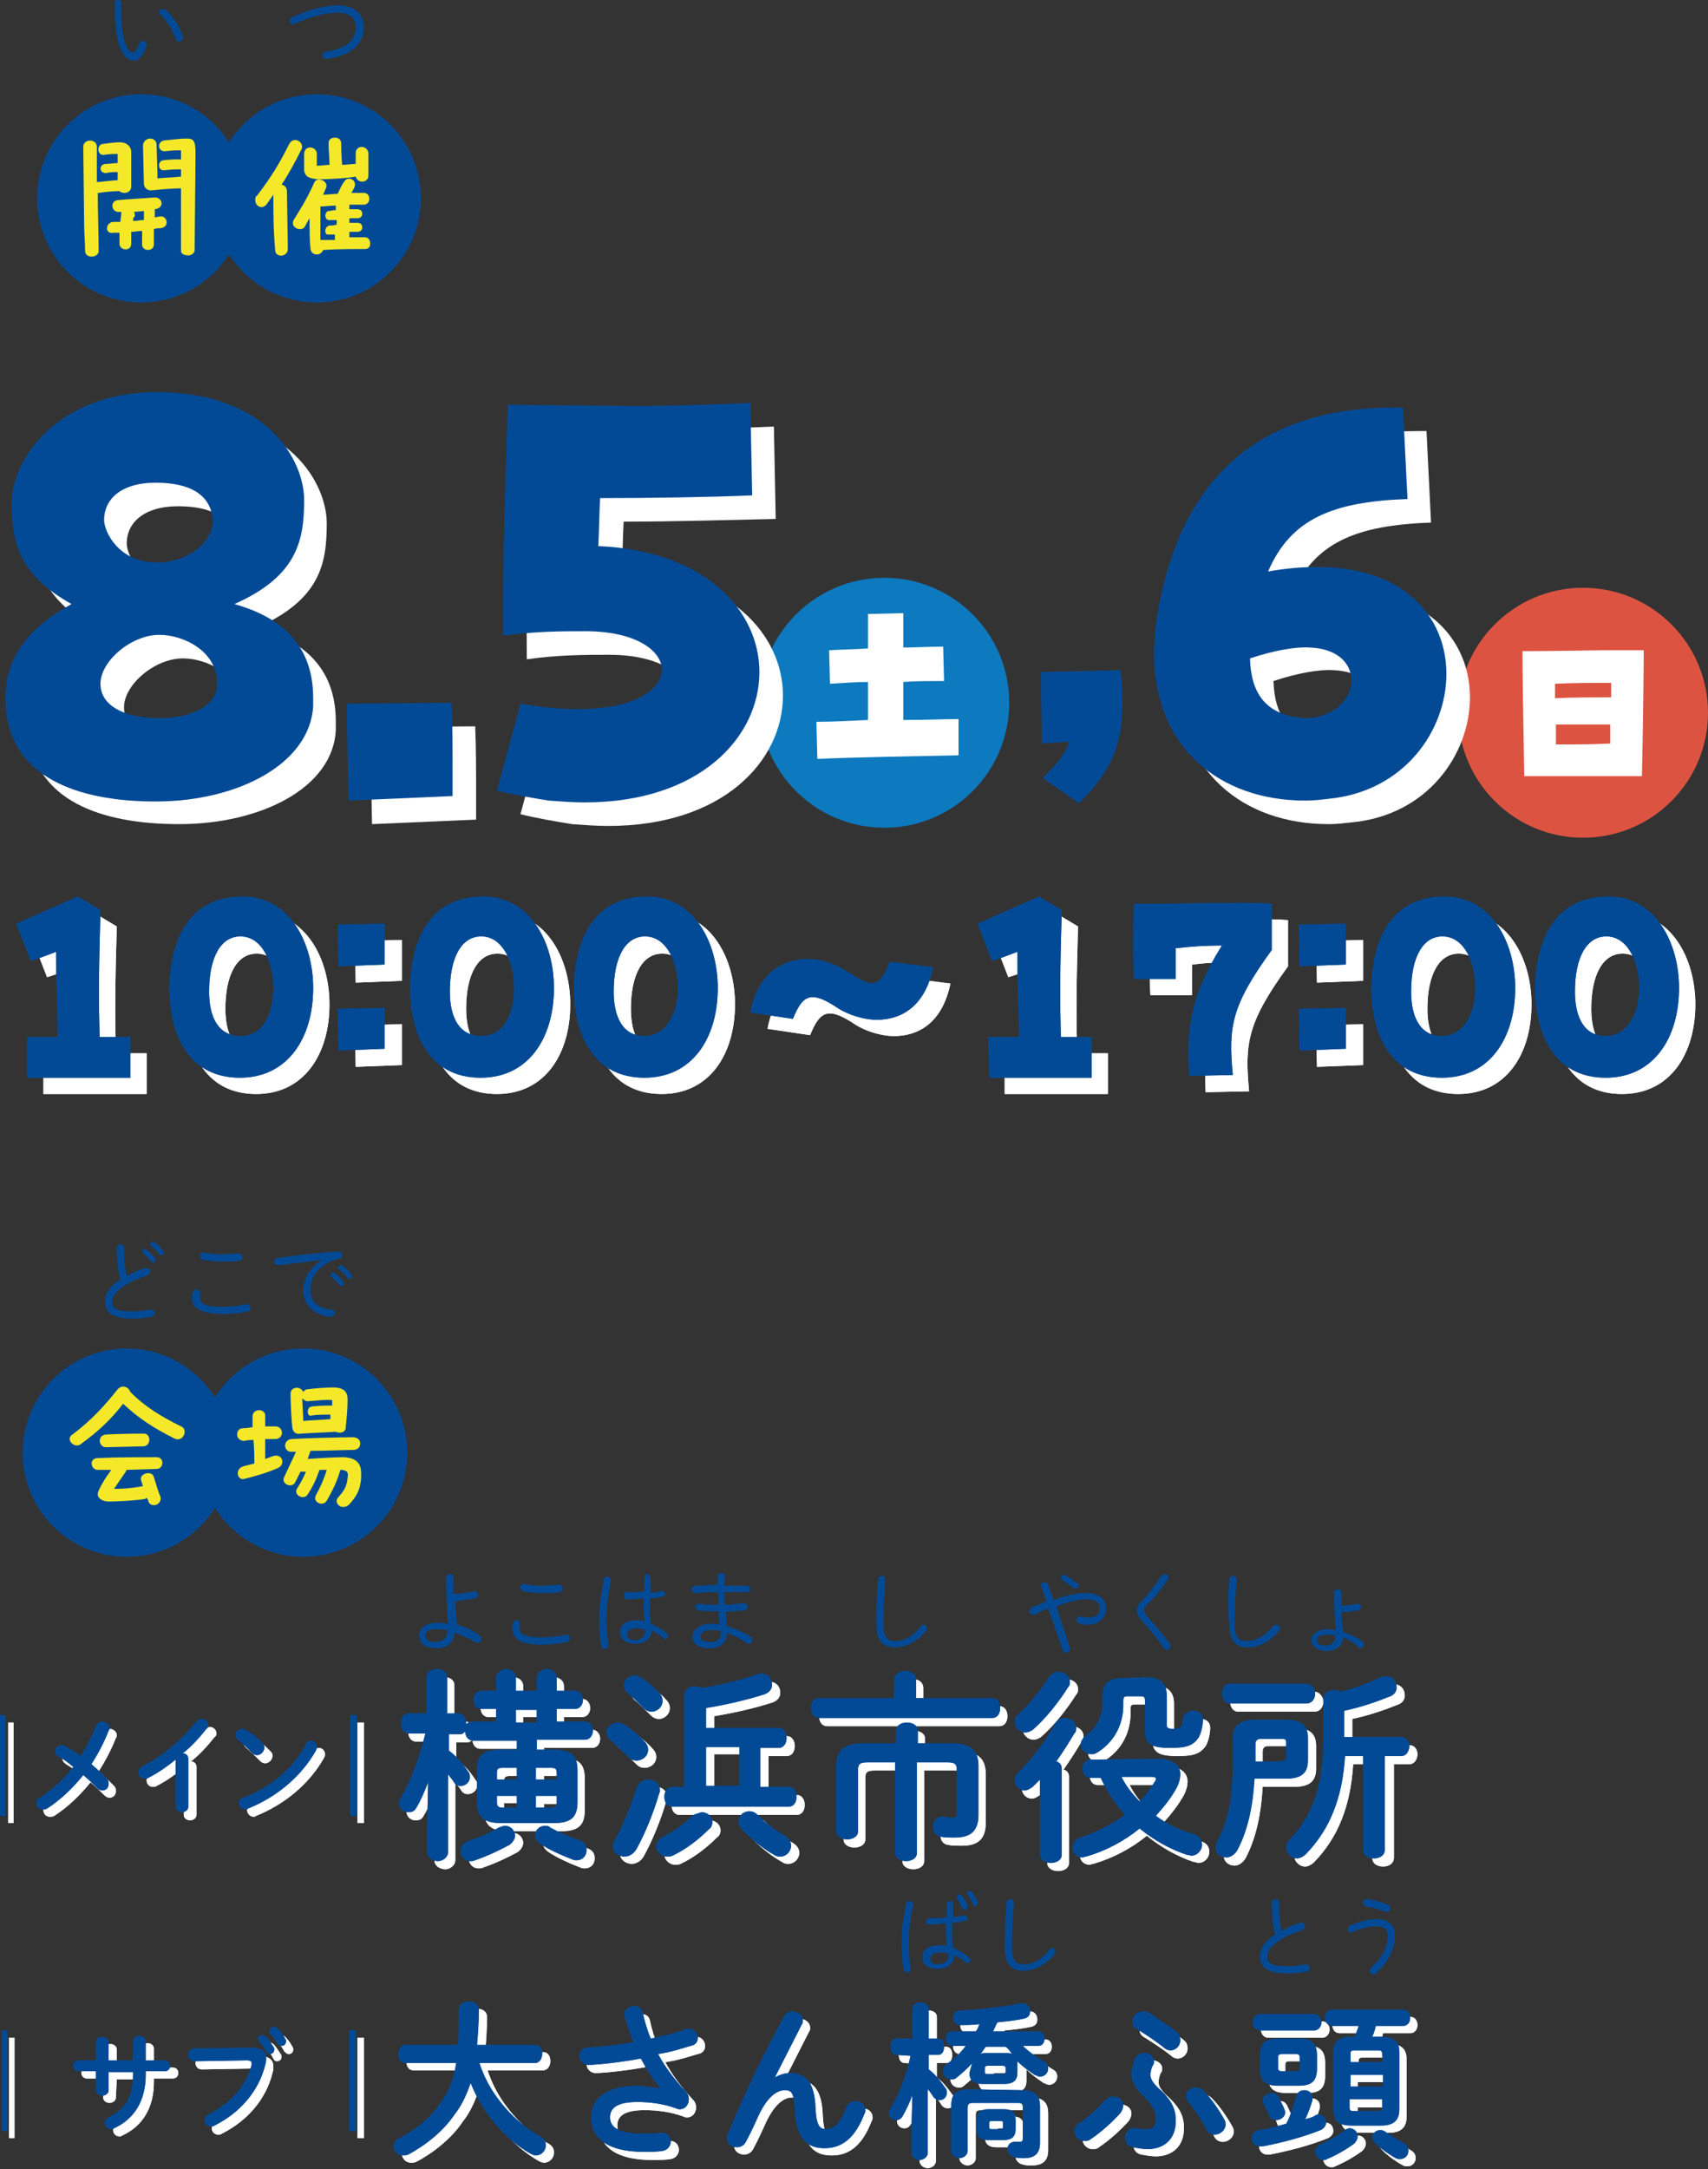 <?xml version="1.0" encoding="utf-8"?>
<!-- Generator: Adobe Illustrator 27.4.1, SVG Export Plug-In . SVG Version: 6.00 Build 0)  -->
<svg version="1.1" id="_レイヤー_1" xmlns="http://www.w3.org/2000/svg" xmlns:xlink="http://www.w3.org/1999/xlink" x="0px"
	 y="0px" viewBox="0 0 188.7 239.5" style="enable-background:new 0 0 188.7 239.5;" xml:space="preserve">
<rect x="0" y="0" width="188.7" height="239.5" fill="#333333" stroke="none"/>
<style type="text/css">
	.st0{fill:#034A96;}
	.st1{fill:#F4E829;}
	.st2{fill:#FFFFFF;}
	.st3{fill:#0D79BE;}
	.st4{fill:#DC5441;}
</style>
<circle class="st0" cx="14" cy="160.4" r="11.5"/>
<circle class="st0" cx="33.5" cy="160.4" r="11.5"/>
<path class="st1" d="M7.7,158.9c0-0.2,0.1-0.4,0.3-0.5c2-1.5,3.5-3.1,5-5c0.2-0.2,0.4-0.3,0.6-0.3c0.4,0,0.7,0.3,0.8,0.6
	c1.7,1.7,3.4,2.7,5.6,3.8c0.3,0.1,0.4,0.4,0.4,0.6c0,0.5-0.5,1.1-1.2,0.7c-2.2-1.1-3.9-2.2-5.6-3.8c-1.3,1.7-2.8,3.1-4.6,4.4
	C8.5,159.9,7.7,159.4,7.7,158.9L7.7,158.9z M10.9,164.6c0.3-0.7,0.8-1.5,1.4-2.3l-1.5,0c-0.8,0-1-1.3,0-1.3c2-0.1,4.6-0.1,6.5-0.1
	c0.9,0,0.8,1.3,0,1.3l-3.3,0.1c0,0-0.1,0.1-0.1,0.2c-0.5,0.7-0.9,1.3-1.3,1.9c1.2,0,2.1-0.1,3.2-0.3c-0.1-0.2-0.1-0.4-0.2-0.6
	c-0.3-0.8,1.2-1.2,1.4-0.4c0.2,0.6,0.5,1.7,0.7,2.1c0.2,0.5-0.2,1-0.7,1c-0.2,0-0.5-0.1-0.6-0.4c0-0.1-0.1-0.3-0.2-0.4
	c0,0-0.1,0-0.1,0.1c-1.1,0.2-3.4,0.3-4.2,0.3C11,165.7,10.6,165.2,10.9,164.6L10.9,164.6z M11.7,158.4c1.7-0.1,3.8-0.1,4.2-0.1
	c0.8,0,0.8,1.3,0,1.4l-4.2,0.1C10.9,159.8,10.7,158.5,11.7,158.4z"/>
<path class="st1" d="M26.9,161.9c0.4-0.1,0.8-0.2,1.2-0.3c0-0.7,0-1.6-0.1-2.6c-0.3,0-0.6,0-1,0.1c-0.5,0-0.8-0.3-0.8-0.7
	s0.2-0.7,0.7-0.7c0.4,0,0.8-0.1,1-0.1v-1.2c0-0.9,1.4-0.9,1.4-0.1c0,0.4,0,0.8,0,1.2c0.3,0,0.7,0,1.1,0c1,0,1,1.4,0,1.4
	c-0.4,0-0.8,0-1.1,0c0,0.8,0,1.5,0,2.2c0.3-0.1,0.5-0.2,0.8-0.3c1.1-0.4,1.5,0.9,0.6,1.3c-1.4,0.6-2.2,0.8-3.7,1.2
	C26.2,163.5,25.9,162.2,26.9,161.9L26.9,161.9z M31.4,163.1c0.4-0.9,0.9-1.9,1.3-2.8c-0.2,0-0.3,0-0.4,0c-1,0.1-1.1-1.3-0.1-1.4
	c1.5-0.1,5.2-0.2,6.8-0.2c0.5,0,0.8,0.3,0.8,0.7s-0.3,0.7-0.8,0.7c-1.1,0-3.1,0.1-4.7,0.1c-0.1,0.3-0.2,0.6-0.3,0.9
	c1.2-0.1,3.1-0.2,4-0.2c1.5,0.1,1.9,0.8,1.9,1.8c0,0.1,0,0.3,0,0.5c-0.1,1.2-0.4,1.9-1.3,2.9c-0.2,0.2-0.4,0.3-0.7,0.3
	c-0.5,0-1-0.6-0.5-1.1c0.7-0.8,0.9-1.2,1-2.1c0.1-0.6,0-0.8-0.6-0.9h-0.2c-0.3,1.1-0.8,2.2-1.5,3.4c-0.4,0.7-1.6,0.2-1.2-0.6
	c0.5-0.9,0.9-1.8,1.2-2.8c-0.3,0-0.5,0-0.8,0c-0.4,1.1-0.6,1.6-1.3,2.7c-0.4,0.7-1.6,0.1-1.2-0.6c0.5-0.8,0.7-1.2,1-1.9
	c-0.1,0-0.2,0-0.3,0c-0.1,0-0.2,0-0.3,0c-0.2,0.4-0.4,0.8-0.6,1.2C32.2,164.4,31,163.8,31.4,163.1L31.4,163.1z M32.1,153.9
	c0-0.8,1.1-0.9,1.4-0.2c0.1-0.1,0.2-0.3,0.5-0.3c0.7-0.1,2.1-0.2,2.8-0.2c1.2,0,1.6,0.5,1.6,1.3c0,1.2-0.1,2-0.2,3.1
	c0,0.6-0.7,0.7-1.1,0.5l-0.1,0c-1.6,0.1-2.3,0.1-3.7,0.2h-0.1c-0.4,0.1-0.8-0.1-0.9-0.6C32.2,156.8,32.1,154.9,32.1,153.9
	L32.1,153.9z M34.5,155.3c0.8-0.1,1.5-0.1,2.2-0.1c0-0.2,0-0.4,0-0.6c-0.8-0.1-1.9,0.1-2.5,0.1c-0.4,0.1-0.6-0.1-0.8-0.3
	c0,0.7,0.1,1.7,0.1,2.5c1.1-0.1,1.8-0.1,3-0.2c0-0.2,0-0.4,0-0.5c-0.7,0-1.4,0-2.1,0.1C33.9,156.5,33.8,155.3,34.5,155.3L34.5,155.3
	z"/>
<circle class="st0" cx="15.6" cy="21.9" r="11.5"/>
<circle class="st0" cx="35" cy="21.9" r="11.5"/>
<path class="st1" d="M9.3,24.9l-0.1-8.7c0-0.9,1.5-0.9,1.5,0l0,2.7c0,0.4,0,0.8,0,1.2l0.1,0c1-0.1,1.9-0.2,2.2-0.2v-0.9
	c-0.4,0-0.9,0-1.2,0.1c-0.9,0.1-0.9-1-0.1-1c0.4,0,0.9-0.1,1.3-0.1l0-1c-0.5,0-0.9,0-1.5,0.1c-0.8,0.1-0.8-1.1-0.2-1.2
	c1.6-0.2,2.2-0.3,2.7,0c0.3,0.2,0.5,0.5,0.5,0.9l0,3.8c0,0.7-0.9,0.9-1.3,0.5c-0.6,0-1.7,0.1-2.3,0.2h-0.1c0,2.1,0.1,4.4,0.1,6.4
	c0,0.8-1.5,0.9-1.5,0S9.3,25.7,9.3,24.9L9.3,24.9z M12.5,24.5c0.3,0,0.5,0,0.8,0c0-0.3,0.1-0.6,0.1-1c0,0,0,0,0-0.1l-0.2,0
	c-0.9,0.1-1.1-1.2-0.2-1.3c0.9-0.1,3-0.2,4.1-0.3c0.9,0,1.1,1.2,0,1.3h0c0,0,0,0.1,0,0.2v0.7c0.2,0,0.4-0.1,0.6-0.1
	c0.8-0.1,1.1,1.2,0,1.3c-0.2,0-0.4,0-0.7,0.1V27c0,0.8-1.3,0.8-1.3,0v-1.5c-0.4,0-0.8,0.1-1.2,0.1c0,0.4,0,0.9,0,1.3
	c0,0.9-1.3,0.8-1.3,0c0-0.4,0-0.8,0-1.2c-0.2,0-0.5,0-0.7,0C11.6,25.9,11.6,24.6,12.5,24.5L12.5,24.5z M14.7,24.4
	c0.4,0,0.8-0.1,1.2-0.1v-1l-1.1,0.1c0.1,0.1,0.1,0.3,0.1,0.5C14.7,24,14.7,24.2,14.7,24.4L14.7,24.4z M15.8,16.1
	c0-0.5,0.4-0.8,0.8-0.8c0.3,0,0.7,0.2,0.7,0.7c0,0.6,0.1,2.6,0.1,3.7c0.8-0.1,1.9-0.1,2.5-0.2H20v-0.8c-0.6,0-1,0-1.8,0.1
	c-0.8,0.1-0.8-1-0.2-1.1c0.9-0.1,1.2-0.1,1.9-0.1H20v-1c-0.5,0-1,0-1.7,0.1c-0.9,0.1-1-1.1-0.1-1.2c1.2-0.1,1.6-0.2,2.4-0.2h0.1
	c0.6,0,0.9,0.2,0.9,1.5c0,2.2-0.1,9.7-0.1,10.8c0,0.4-0.4,0.6-0.7,0.6S20,28.1,20,27.7c0-1,0-4.8,0-6.9h0c-0.8,0-2.2,0.1-3,0.2h-0.1
	c-0.4,0.1-0.9-0.1-1-0.6C15.9,19.9,15.8,16.5,15.8,16.1L15.8,16.1z"/>
<path class="st1" d="M30.2,21.5c-0.2,0.3-0.5,0.7-0.7,1c-0.5,0.7-1.3,0.3-1.3-0.4c0-0.2,0-0.4,0.2-0.5c1.6-2.1,2.5-3.6,3.5-5.6
	c0.5-1.1,1.8-0.3,1.4,0.5c-0.7,1.4-1.4,2.7-2.2,3.9c0.3,0,0.6,0.3,0.6,0.7l0.1,6.4c0,0.9-1.4,1-1.4,0.1
	C30.2,25.3,30.2,23.7,30.2,21.5L30.2,21.5z M34.2,24.1c-0.2,0.3-0.4,0.7-0.5,0.9c-0.4,0.7-1.8,0.1-1.2-0.8c0.5-0.8,1.4-2.2,2.2-4
	c0.3-0.8,1.7-0.2,1.3,0.6c-0.1,0.2-0.2,0.5-0.3,0.7c0.5,0,1.1-0.1,1.6-0.1c0.2-0.4,0.4-0.9,0.7-1.3c0.4-0.8,1.6-0.2,1.1,0.7
	c-0.1,0.2-0.2,0.4-0.3,0.5c0.5,0,1,0,1.4,0c0.8,0,0.8,1.3,0,1.3c-0.5,0-1,0-1.6,0c0,0,0,0.1,0,0.1v0.4c0.4,0,0.7,0,0.9,0
	c0.7,0,0.7,1,0,1h-0.9v0.5h0.9c0.7,0,0.7,1,0,1c-0.2,0-0.6,0-0.9,0c0,0.2,0,0.4,0,0.6c0.5,0,1.1,0,1.7,0c0.4,0,0.6,0.3,0.6,0.7
	s-0.2,0.6-0.6,0.6c-1.3,0-3.1,0-4.6,0.1c-0.1,0.3-0.4,0.5-0.7,0.5c-0.3,0-0.7-0.2-0.7-0.7C34.2,26.7,34.2,25.3,34.2,24.1L34.2,24.1z
	 M33.6,18.8c0-0.3,0-1,0-1.8c0-1,1.4-0.9,1.4,0c0,0.5,0,0.9,0,1.3c0.5,0,1-0.1,1.4-0.1c0-1-0.1-1.4-0.1-2.4c0-0.4,0.3-0.6,0.7-0.6
	s0.7,0.2,0.7,0.7c0,0.6,0,1.2,0.1,2.3c0.5,0,1-0.1,1.5-0.1c0-0.2,0-0.8,0-1.2c0-0.9,1.3-0.9,1.4,0c0,1.1,0,1.9,0,2.5
	c0,0.8-1.2,0.9-1.4,0.1c-1.1,0.2-3.1,0.3-4.2,0.3C34.3,19.7,33.7,19.6,33.6,18.8z M36.4,24.9c0.2,0,0.5,0,0.8-0.1v-0.5
	c-0.3,0-0.5,0-0.7,0c-0.7,0.1-0.7-0.9-0.2-1c0.2,0,0.5-0.1,0.8-0.1v-0.5c-0.6,0-1.2,0.1-1.7,0.1c0,1,0,2.5,0,3.7c0.5,0,1,0,1.6,0
	c0-0.2,0-0.4,0-0.6c-0.3,0-0.5,0-0.7,0C35.8,26,35.8,25,36.4,24.9L36.4,24.9z"/>
<path class="st2" d="M4.8,116.3h3.4c-0.1-3.7-0.1-6.4-0.2-9.4c-1.1,0.4-1.8,0.7-2.8,1l-1.6-4.1c3-1.3,5-2.2,6.8-3l2.5,1.5
	c-0.2,6.8-0.2,10-0.1,14h3.4v4.5H4.8V116.3L4.8,116.3z"/>
<path class="st2" d="M4.8,116.3h3.4c-0.1-3.7-0.1-6.4-0.2-9.4c-1.1,0.4-1.8,0.7-2.8,1l-1.6-4.1c3-1.3,5-2.2,6.8-3l2.5,1.5
	c-0.2,6.8-0.2,10-0.1,14h3.4v4.5H4.8V116.3L4.8,116.3z"/>
<path class="st2" d="M20.5,110.7c0.2-5.8,2.6-9.9,8.1-9.9c5.2,0,7.8,5.1,7.8,10.1c0,5.5-2.8,9.9-8.1,9.9S20.5,116.6,20.5,110.7z
	 M32,111c0-2.8-1.2-5.6-3.5-5.7s-3.6,2.3-3.6,6.1c0,2.8,1,4.9,3.5,4.9S32,113.7,32,111z"/>
<path class="st2" d="M20.5,110.7c0.2-5.8,2.6-9.9,8.1-9.9c5.2,0,7.8,5.1,7.8,10.1c0,5.5-2.8,9.9-8.1,9.9S20.5,116.6,20.5,110.7z
	 M32,111c0-2.8-1.2-5.6-3.5-5.7s-3.6,2.3-3.6,6.1c0,2.8,1,4.9,3.5,4.9S32,113.7,32,111z"/>
<path class="st2" d="M39.2,103.9l5.2-0.1c0,1.1,0,2.2,0,3.2v1.3l-5.1,0.2L39.2,103.9z M39.2,113.2l5.2-0.1c0,1.1,0,2.2,0,3.2v1.3
	l-5.1,0.2L39.2,113.2L39.2,113.2z"/>
<path class="st2" d="M39.2,103.9l5.2-0.1c0,1.1,0,2.2,0,3.2v1.3l-5.1,0.2L39.2,103.9z M39.2,113.2l5.2-0.1c0,1.1,0,2.2,0,3.2v1.3
	l-5.1,0.2L39.2,113.2L39.2,113.2z"/>
<path class="st2" d="M47.1,110.7c0.2-5.8,2.6-9.9,8.1-9.9c5.2,0,7.8,5.1,7.8,10.1c0,5.5-2.8,9.9-8.1,9.9S47.1,116.6,47.1,110.7z
	 M58.6,111c0-2.8-1.2-5.6-3.5-5.7s-3.6,2.3-3.6,6.1c0,2.8,1,4.9,3.5,4.9S58.6,113.7,58.6,111z"/>
<path class="st2" d="M47.1,110.7c0.2-5.8,2.6-9.9,8.1-9.9c5.2,0,7.8,5.1,7.8,10.1c0,5.5-2.8,9.9-8.1,9.9S47.1,116.6,47.1,110.7z
	 M58.6,111c0-2.8-1.2-5.6-3.5-5.7s-3.6,2.3-3.6,6.1c0,2.8,1,4.9,3.5,4.9S58.6,113.7,58.6,111z"/>
<path class="st2" d="M65.3,110.7c0.2-5.8,2.6-9.9,8.1-9.9c5.2,0,7.8,5.1,7.8,10.1c0,5.5-2.8,9.9-8.1,9.9S65.3,116.6,65.3,110.7z
	 M76.8,111c0-2.8-1.2-5.6-3.5-5.7c-2.3-0.1-3.6,2.3-3.6,6.1c0,2.8,1,4.9,3.4,4.9S76.8,113.7,76.8,111z"/>
<path class="st2" d="M65.3,110.7c0.2-5.8,2.6-9.9,8.1-9.9c5.2,0,7.8,5.1,7.8,10.1c0,5.5-2.8,9.9-8.1,9.9S65.3,116.6,65.3,110.7z
	 M76.8,111c0-2.8-1.2-5.6-3.5-5.7c-2.3-0.1-3.6,2.3-3.6,6.1c0,2.8,1,4.9,3.4,4.9S76.8,113.7,76.8,111z"/>
<path class="st2" d="M84.8,113.6c0.7-3.9,3.2-5.9,6.3-5.9c1.5,0,3.1,0.5,4.6,1.5c2.7,1.8,3.4,1.6,4.5-1.2l4.8,0.6
	c-0.9,4.4-3.6,5.8-6.2,5.8c-1.6,0-3.2-0.6-4.2-1.2c-3.1-2.1-4-1.6-5.1,1.1L84.8,113.6L84.8,113.6z"/>
<path class="st2" d="M84.8,113.6c0.7-3.9,3.2-5.9,6.3-5.9c1.5,0,3.1,0.5,4.6,1.5c2.7,1.8,3.4,1.6,4.5-1.2l4.8,0.6
	c-0.9,4.4-3.6,5.8-6.2,5.8c-1.6,0-3.2-0.6-4.2-1.2c-3.1-2.1-4-1.6-5.1,1.1L84.8,113.6L84.8,113.6z"/>
<path class="st2" d="M111,116.3h3.4c-0.1-3.7-0.2-6.4-0.2-9.4c-1.1,0.4-1.8,0.7-2.8,1l-1.6-4.1c2.9-1.3,5-2.2,6.8-3l2.5,1.5
	c-0.2,6.8-0.2,10-0.1,14h3.4v4.5H111L111,116.3L111,116.3z"/>
<path class="st2" d="M111,116.3h3.4c-0.1-3.7-0.2-6.4-0.2-9.4c-1.1,0.4-1.8,0.7-2.8,1l-1.6-4.1c2.9-1.3,5-2.2,6.8-3l2.5,1.5
	c-0.2,6.8-0.2,10-0.1,14h3.4v4.5H111L111,116.3L111,116.3z"/>
<path class="st2" d="M136.8,106.2c-1.8,0-3.3,0.1-5.1,0.3c0,1.1,0,2.3,0,3.4h-4.6c-0.1-1.6-0.1-2.9-0.1-4.1c0-1.3,0-2.6,0.1-4.2h2
	c2.7,0,6.3-0.1,9.4-0.1c1.4,0,2.7,0,3.8,0.1v5.1c-4.5,6.2-4.8,8.5-4.3,13.8l-4.8,0.1C133,115.9,133.1,112.1,136.8,106.2z"/>
<path class="st2" d="M136.8,106.2c-1.8,0-3.3,0.1-5.1,0.3c0,1.1,0,2.3,0,3.4h-4.6c-0.1-1.6-0.1-2.9-0.1-4.1c0-1.3,0-2.6,0.1-4.2h2
	c2.7,0,6.3-0.1,9.4-0.1c1.4,0,2.7,0,3.8,0.1v5.1c-4.5,6.2-4.8,8.5-4.3,13.8l-4.8,0.1C133,115.9,133.1,112.1,136.8,106.2z"/>
<path class="st2" d="M145.4,103.9l5.2-0.1c0,1.1,0,2.2,0,3.2v1.3l-5.1,0.2L145.4,103.9z M145.4,113.2l5.2-0.1c0,1.1,0,2.2,0,3.2v1.3
	l-5.1,0.2L145.4,113.2L145.4,113.2z"/>
<path class="st2" d="M145.4,103.9l5.2-0.1c0,1.1,0,2.2,0,3.2v1.3l-5.1,0.2L145.4,103.9z M145.4,113.2l5.2-0.1c0,1.1,0,2.2,0,3.2v1.3
	l-5.1,0.2L145.4,113.2L145.4,113.2z"/>
<path class="st2" d="M153.3,110.7c0.2-5.8,2.6-9.9,8.1-9.9c5.2,0,7.8,5.1,7.8,10.1c0,5.5-2.8,9.9-8.1,9.9S153.3,116.6,153.3,110.7z
	 M164.8,111c0-2.8-1.2-5.6-3.5-5.7s-3.6,2.3-3.6,6.1c0,2.8,1,4.9,3.4,4.9S164.8,113.7,164.8,111z"/>
<path class="st2" d="M153.3,110.7c0.2-5.8,2.6-9.9,8.1-9.9c5.2,0,7.8,5.1,7.8,10.1c0,5.5-2.8,9.9-8.1,9.9S153.3,116.6,153.3,110.7z
	 M164.8,111c0-2.8-1.2-5.6-3.5-5.7s-3.6,2.3-3.6,6.1c0,2.8,1,4.9,3.4,4.9S164.8,113.7,164.8,111z"/>
<path class="st2" d="M171.4,110.7c0.2-5.8,2.6-9.9,8.1-9.9c5.2,0,7.8,5.1,7.8,10.1c0,5.5-2.8,9.9-8.1,9.9S171.4,116.6,171.4,110.7z
	 M182.9,111c0-2.8-1.2-5.6-3.5-5.7s-3.6,2.3-3.6,6.1c0,2.8,1,4.9,3.4,4.9S182.9,113.7,182.9,111z"/>
<path class="st2" d="M171.4,110.7c0.2-5.8,2.6-9.9,8.1-9.9c5.2,0,7.8,5.1,7.8,10.1c0,5.5-2.8,9.9-8.1,9.9S171.4,116.6,171.4,110.7z
	 M182.9,111c0-2.8-1.2-5.6-3.5-5.7s-3.6,2.3-3.6,6.1c0,2.8,1,4.9,3.4,4.9S182.9,113.7,182.9,111z"/>
<path class="st0" d="M3,114.5h3.4c-0.1-3.7-0.2-6.4-0.2-9.4c-1.1,0.4-1.8,0.7-2.8,1L1.8,102c2.9-1.3,5-2.2,6.8-3l2.5,1.5
	c-0.2,6.8-0.2,10-0.1,14h3.4v4.5H3V114.5L3,114.5z"/>
<path class="st0" d="M3,114.5h3.4c-0.1-3.7-0.2-6.4-0.2-9.4c-1.1,0.4-1.8,0.7-2.8,1L1.8,102c2.9-1.3,5-2.2,6.8-3l2.5,1.5
	c-0.2,6.8-0.2,10-0.1,14h3.4v4.5H3V114.5L3,114.5z"/>
<path class="st0" d="M18.7,108.9c0.2-5.8,2.6-9.9,8.1-9.9c5.2,0,7.8,5.1,7.8,10.1c0,5.5-2.8,9.9-8.1,9.9S18.7,114.8,18.7,108.9z
	 M30.2,109.1c0-2.8-1.2-5.6-3.5-5.7s-3.6,2.3-3.6,6.1c0,2.8,1,4.9,3.5,4.9S30.2,111.9,30.2,109.1z"/>
<path class="st0" d="M18.7,108.9c0.2-5.8,2.6-9.9,8.1-9.9c5.2,0,7.8,5.1,7.8,10.1c0,5.5-2.8,9.9-8.1,9.9S18.7,114.8,18.7,108.9z
	 M30.2,109.1c0-2.8-1.2-5.6-3.5-5.7s-3.6,2.3-3.6,6.1c0,2.8,1,4.9,3.5,4.9S30.2,111.9,30.2,109.1z"/>
<path class="st0" d="M37.3,102.1l5.2-0.1c0,1.1,0,2.2,0,3.2v1.3l-5.1,0.2L37.3,102.1z M37.3,111.4l5.2-0.1c0,1.1,0,2.2,0,3.2v1.3
	l-5.1,0.2L37.3,111.4L37.3,111.4z"/>
<path class="st0" d="M37.3,102.1l5.2-0.1c0,1.1,0,2.2,0,3.2v1.3l-5.1,0.2L37.3,102.1z M37.3,111.4l5.2-0.1c0,1.1,0,2.2,0,3.2v1.3
	l-5.1,0.2L37.3,111.4L37.3,111.4z"/>
<path class="st0" d="M45.3,108.9c0.2-5.8,2.6-9.9,8.1-9.9c5.2,0,7.8,5.1,7.8,10.1c0,5.5-2.8,9.9-8.1,9.9S45.3,114.8,45.3,108.9z
	 M56.8,109.1c0-2.8-1.2-5.6-3.5-5.7s-3.6,2.3-3.6,6.1c0,2.8,1,4.9,3.5,4.9S56.8,111.9,56.8,109.1z"/>
<path class="st0" d="M45.3,108.9c0.2-5.8,2.6-9.9,8.1-9.9c5.2,0,7.8,5.1,7.8,10.1c0,5.5-2.8,9.9-8.1,9.9S45.3,114.8,45.3,108.9z
	 M56.8,109.1c0-2.8-1.2-5.6-3.5-5.7s-3.6,2.3-3.6,6.1c0,2.8,1,4.9,3.5,4.9S56.8,111.9,56.8,109.1z"/>
<path class="st0" d="M63.4,108.9c0.2-5.8,2.6-9.9,8.1-9.9c5.2,0,7.8,5.1,7.8,10.1c0,5.5-2.8,9.9-8.1,9.9S63.4,114.8,63.4,108.9z
	 M74.9,109.1c0-2.8-1.2-5.6-3.5-5.7c-2.3-0.1-3.6,2.3-3.6,6.1c0,2.8,1,4.9,3.4,4.9S74.9,111.9,74.9,109.1z"/>
<path class="st0" d="M63.4,108.9c0.2-5.8,2.6-9.9,8.1-9.9c5.2,0,7.8,5.1,7.8,10.1c0,5.5-2.8,9.9-8.1,9.9S63.4,114.8,63.4,108.9z
	 M74.9,109.1c0-2.8-1.2-5.6-3.5-5.7c-2.3-0.1-3.6,2.3-3.6,6.1c0,2.8,1,4.9,3.4,4.9S74.9,111.9,74.9,109.1z"/>
<path class="st0" d="M82.9,111.8c0.7-3.9,3.2-5.9,6.3-5.9c1.5,0,3.1,0.5,4.6,1.5c2.7,1.8,3.4,1.6,4.5-1.2l4.8,0.6
	c-0.9,4.4-3.6,5.8-6.2,5.8c-1.6,0-3.2-0.6-4.2-1.2c-3.1-2.1-4-1.6-5.1,1.1L82.9,111.8L82.9,111.8z"/>
<path class="st0" d="M82.9,111.8c0.7-3.9,3.2-5.9,6.3-5.9c1.5,0,3.1,0.5,4.6,1.5c2.7,1.8,3.4,1.6,4.5-1.2l4.8,0.6
	c-0.9,4.4-3.6,5.8-6.2,5.8c-1.6,0-3.2-0.6-4.2-1.2c-3.1-2.1-4-1.6-5.1,1.1L82.9,111.8L82.9,111.8z"/>
<path class="st0" d="M109.2,114.5h3.4c-0.1-3.7-0.2-6.4-0.2-9.4c-1.1,0.4-1.8,0.7-2.8,1L108,102c2.9-1.3,5-2.2,6.8-3l2.5,1.5
	c-0.2,6.8-0.2,10-0.1,14h3.4v4.5h-11.3L109.2,114.5L109.2,114.5z"/>
<path class="st0" d="M109.2,114.5h3.4c-0.1-3.7-0.2-6.4-0.2-9.4c-1.1,0.4-1.8,0.7-2.8,1L108,102c2.9-1.3,5-2.2,6.8-3l2.5,1.5
	c-0.2,6.8-0.2,10-0.1,14h3.4v4.5h-11.3L109.2,114.5L109.2,114.5z"/>
<path class="st0" d="M135,104.4c-1.8,0-3.3,0.1-5.1,0.3c0,1.1,0,2.3,0,3.4h-4.6c-0.1-1.6-0.1-2.9-0.1-4.1c0-1.3,0-2.6,0.1-4.2h2
	c2.7,0,6.3-0.1,9.4-0.1c1.4,0,2.7,0,3.8,0.1v5.1c-4.5,6.2-4.8,8.5-4.3,13.8l-4.8,0.1C131.1,114.1,131.3,110.3,135,104.4z"/>
<path class="st0" d="M135,104.4c-1.8,0-3.3,0.1-5.1,0.3c0,1.1,0,2.3,0,3.4h-4.6c-0.1-1.6-0.1-2.9-0.1-4.1c0-1.3,0-2.6,0.1-4.2h2
	c2.7,0,6.3-0.1,9.4-0.1c1.4,0,2.7,0,3.8,0.1v5.1c-4.5,6.2-4.8,8.5-4.3,13.8l-4.8,0.1C131.1,114.1,131.3,110.3,135,104.4z"/>
<path class="st0" d="M143.5,102.1l5.2-0.1c0,1.1,0,2.2,0,3.2v1.3l-5.1,0.2L143.5,102.1z M143.5,111.4l5.2-0.1c0,1.1,0,2.2,0,3.2v1.3
	l-5.1,0.2L143.5,111.4L143.5,111.4z"/>
<path class="st0" d="M143.5,102.1l5.2-0.1c0,1.1,0,2.2,0,3.2v1.3l-5.1,0.2L143.5,102.1z M143.5,111.4l5.2-0.1c0,1.1,0,2.2,0,3.2v1.3
	l-5.1,0.2L143.5,111.4L143.5,111.4z"/>
<path class="st0" d="M151.5,108.9c0.2-5.8,2.6-9.9,8.1-9.9c5.2,0,7.8,5.1,7.8,10.1c0,5.5-2.8,9.9-8.1,9.9S151.5,114.8,151.5,108.9z
	 M163,109.1c0-2.8-1.2-5.6-3.5-5.7s-3.6,2.3-3.6,6.1c0,2.8,1,4.9,3.4,4.9S163,111.9,163,109.1z"/>
<path class="st0" d="M151.5,108.9c0.2-5.8,2.6-9.9,8.1-9.9c5.2,0,7.8,5.1,7.8,10.1c0,5.5-2.8,9.9-8.1,9.9S151.5,114.8,151.5,108.9z
	 M163,109.1c0-2.8-1.2-5.6-3.5-5.7s-3.6,2.3-3.6,6.1c0,2.8,1,4.9,3.4,4.9S163,111.9,163,109.1z"/>
<path class="st0" d="M169.6,108.9c0.2-5.8,2.6-9.9,8.1-9.9c5.2,0,7.8,5.1,7.8,10.1c0,5.5-2.8,9.9-8.1,9.9S169.6,114.8,169.6,108.9z
	 M181.1,109.1c0-2.8-1.2-5.6-3.5-5.7s-3.6,2.3-3.6,6.1c0,2.8,1,4.9,3.4,4.9S181.1,111.9,181.1,109.1z"/>
<path class="st0" d="M169.6,108.9c0.2-5.8,2.6-9.9,8.1-9.9c5.2,0,7.8,5.1,7.8,10.1c0,5.5-2.8,9.9-8.1,9.9S169.6,114.8,169.6,108.9z
	 M181.1,109.1c0-2.8-1.2-5.6-3.5-5.7s-3.6,2.3-3.6,6.1c0,2.8,1,4.9,3.4,4.9S181.1,111.9,181.1,109.1z"/>
<path class="st2" d="M0.9,190.2h0.6v11.1H0.9V190.2z"/>
<path class="st2" d="M0.9,190.2h0.6v11.1H0.9V190.2z"/>
<path class="st2" d="M7.3,194.8c-0.3-0.2-0.4-0.4-0.4-0.6c0-0.4,0.3-0.7,0.7-0.7c0.1,0,0.3,0,0.4,0.1c0.5,0.3,1.1,0.6,1.7,1.1
	c0.7-1,1.2-2.1,1.7-3.3c0.1-0.3,0.4-0.5,0.7-0.5c0.4,0,0.8,0.3,0.8,0.7c0,0.1,0,0.2-0.1,0.3c-0.5,1.3-1.2,2.6-1.9,3.7
	c0.6,0.5,1.2,1.1,1.7,1.6c0.2,0.2,0.2,0.4,0.2,0.6c0,0.4-0.3,0.7-0.7,0.7c-0.2,0-0.4-0.1-0.6-0.3c-0.4-0.4-0.9-0.9-1.5-1.4
	c-1.2,1.5-2.6,2.8-4,3.7c-0.2,0.1-0.3,0.1-0.5,0.1c-0.4,0-0.7-0.3-0.7-0.7c0-0.2,0.1-0.5,0.4-0.6c1.3-0.8,2.6-2,3.7-3.4
	C8.4,195.5,7.8,195.1,7.3,194.8L7.3,194.8z"/>
<path class="st2" d="M7.3,194.8c-0.3-0.2-0.4-0.4-0.4-0.6c0-0.4,0.3-0.7,0.7-0.7c0.1,0,0.3,0,0.4,0.1c0.5,0.3,1.1,0.6,1.7,1.1
	c0.7-1,1.2-2.1,1.7-3.3c0.1-0.3,0.4-0.5,0.7-0.5c0.4,0,0.8,0.3,0.8,0.7c0,0.1,0,0.2-0.1,0.3c-0.5,1.3-1.2,2.6-1.9,3.7
	c0.6,0.5,1.2,1.1,1.7,1.6c0.2,0.2,0.2,0.4,0.2,0.6c0,0.4-0.3,0.7-0.7,0.7c-0.2,0-0.4-0.1-0.6-0.3c-0.4-0.4-0.9-0.9-1.5-1.4
	c-1.2,1.5-2.6,2.8-4,3.7c-0.2,0.1-0.3,0.1-0.5,0.1c-0.4,0-0.7-0.3-0.7-0.7c0-0.2,0.1-0.5,0.4-0.6c1.3-0.8,2.6-2,3.7-3.4
	C8.4,195.5,7.8,195.1,7.3,194.8L7.3,194.8z"/>
<path class="st2" d="M20.3,195.2c-1,0.8-2,1.5-3,2c-0.1,0.1-0.3,0.1-0.4,0.1c-0.4,0-0.7-0.3-0.7-0.7c0-0.2,0.1-0.5,0.5-0.7
	c2.2-1.1,4.4-3,5.9-4.9c0.2-0.2,0.4-0.3,0.6-0.3c0.4,0,0.7,0.3,0.7,0.7c0,0.1,0,0.3-0.2,0.4c-0.7,0.9-1.6,1.9-2.6,2.7
	c0.3,0,0.6,0.2,0.6,0.6v5.3c0,0.4-0.4,0.6-0.7,0.6s-0.7-0.2-0.7-0.6L20.3,195.2L20.3,195.2z"/>
<path class="st2" d="M20.3,195.2c-1,0.8-2,1.5-3,2c-0.1,0.1-0.3,0.1-0.4,0.1c-0.4,0-0.7-0.3-0.7-0.7c0-0.2,0.1-0.5,0.5-0.7
	c2.2-1.1,4.4-3,5.9-4.9c0.2-0.2,0.4-0.3,0.6-0.3c0.4,0,0.7,0.3,0.7,0.7c0,0.1,0,0.3-0.2,0.4c-0.7,0.9-1.6,1.9-2.6,2.7
	c0.3,0,0.6,0.2,0.6,0.6v5.3c0,0.4-0.4,0.6-0.7,0.6s-0.7-0.2-0.7-0.6L20.3,195.2L20.3,195.2z"/>
<path class="st2" d="M29.9,193.4c0.2,0.2,0.2,0.3,0.2,0.5c0,0.4-0.4,0.8-0.8,0.8c-0.2,0-0.4-0.1-0.5-0.2c-0.5-0.5-1.1-1.1-1.6-1.5
	c-0.2-0.2-0.3-0.4-0.3-0.5c0-0.4,0.4-0.7,0.8-0.7c0.2,0,0.3,0.1,0.5,0.2C28.7,192.2,29.3,192.8,29.9,193.4L29.9,193.4z M35.2,193
	c0.4,0,0.7,0.3,0.7,0.7c0,0.1,0,0.2-0.1,0.4c-1.7,3-4.5,5.2-7.5,6.4c-0.1,0.1-0.2,0.1-0.3,0.1c-0.4,0-0.7-0.4-0.7-0.7
	c0-0.3,0.1-0.5,0.5-0.6c2.7-1,5.4-3.1,6.8-5.7C34.7,193.1,35,193,35.2,193L35.2,193z"/>
<path class="st2" d="M29.9,193.4c0.2,0.2,0.2,0.3,0.2,0.5c0,0.4-0.4,0.8-0.8,0.8c-0.2,0-0.4-0.1-0.5-0.2c-0.5-0.5-1.1-1.1-1.6-1.5
	c-0.2-0.2-0.3-0.4-0.3-0.5c0-0.4,0.4-0.7,0.8-0.7c0.2,0,0.3,0.1,0.5,0.2C28.7,192.2,29.3,192.8,29.9,193.4L29.9,193.4z M35.2,193
	c0.4,0,0.7,0.3,0.7,0.7c0,0.1,0,0.2-0.1,0.4c-1.7,3-4.5,5.2-7.5,6.4c-0.1,0.1-0.2,0.1-0.3,0.1c-0.4,0-0.7-0.4-0.7-0.7
	c0-0.3,0.1-0.5,0.5-0.6c2.7-1,5.4-3.1,6.8-5.7C34.7,193.1,35,193,35.2,193L35.2,193z"/>
<path class="st2" d="M39.5,190.2h0.7v11.1h-0.7V190.2z"/>
<path class="st2" d="M39.5,190.2h0.7v11.1h-0.7V190.2z"/>
<path class="st2" d="M57.9,193.1h-4.8c-0.6,0-0.9-0.5-0.9-1c-0.2,0.2-0.4,0.3-0.6,0.3h-1.2v1.8c0.8,0.6,1.6,1.5,2.1,2.3
	c0.2,0.2,0.2,0.4,0.2,0.7c0,0.5-0.5,0.9-1,0.9c-0.3,0-0.6-0.1-0.8-0.5c-0.2-0.3-0.4-0.5-0.6-0.8v8.6c0,0.6-0.6,1-1.1,1
	s-1.2-0.3-1.2-1v-3.2l0.1-4.5c-0.4,1-0.8,2-1.3,2.8c-0.2,0.4-0.5,0.5-0.9,0.5c-0.5,0-1-0.4-1-1c0-0.2,0.1-0.4,0.2-0.6
	c1.1-1.9,2-4.3,2.7-7.1h-1.8c-0.6,0-0.9-0.5-0.9-1.1s0.3-1.1,0.8-1.1h2v-4c0-0.6,0.6-0.9,1.2-0.9s1.1,0.3,1.1,0.9v4h1.2
	c0.6,0,0.9,0.5,0.9,1.1v0.1c0.2-0.2,0.4-0.3,0.7-0.3h2.6v-1.4h-1.6c-0.6,0-0.9-0.5-0.9-1s0.3-1,0.9-1h1.6v-1.4c0-0.6,0.6-1,1.1-1
	s1.1,0.3,1.1,1v1.4h2.3v-1.4c0-0.6,0.6-1,1.1-1s1.1,0.3,1.1,1v1.4h2c0.6,0,0.9,0.5,0.9,1s-0.3,1-0.9,1h-2v1.4h3.1
	c0.6,0,0.9,0.5,0.9,1s-0.3,1-0.9,1h-5.3v1.1h1.8c2,0,2.7,0.6,2.7,2.3v3.5c0,1.9-1,2.3-2.7,2.3h-5.7c-2,0-2.7-0.7-2.7-2.3v-3.5
	c0-1.7,0.7-2.3,2.7-2.3H58L57.9,193.1L57.9,193.1z M56.7,202.4c0.6,0,1.1,0.5,1.1,1.1c0,0.3-0.2,0.7-0.6,1c-1.1,0.6-2.6,1.3-3.8,1.7
	c-0.2,0.1-0.3,0.1-0.5,0.1c-0.7,0-1.1-0.5-1.1-1.1c0-0.4,0.2-0.9,0.8-1.1c1-0.3,2.4-0.9,3.4-1.5C56.3,202.5,56.5,202.4,56.7,202.4
	L56.7,202.4z M57.9,197.4v-1.3h-1.5c-0.6,0-0.7,0.1-0.7,0.6v0.7L57.9,197.4L57.9,197.4z M57.9,200.4v-1.3h-2.2v0.7
	c0,0.5,0.2,0.6,0.7,0.6H57.9z M57.8,189.6v1.4h2.3v-1.4H57.8z M64.9,204.1c0.6,0.2,0.8,0.6,0.8,1.1c0,0.6-0.4,1.1-1.1,1.1
	c-0.2,0-0.3,0-0.5-0.1c-1.3-0.5-2.6-1.1-3.5-1.7c-0.4-0.3-0.6-0.6-0.6-0.9c0-0.6,0.5-1.1,1.1-1.1c0.2,0,0.4,0,0.6,0.2
	C62.6,203.2,63.7,203.6,64.9,204.1L64.9,204.1z M60.1,197.4h2.3v-0.7c0-0.5-0.1-0.6-0.7-0.6h-1.6L60.1,197.4L60.1,197.4z
	 M60.1,199.2v1.3h1.6c0.6,0,0.7-0.1,0.7-0.6v-0.7C62.3,199.2,60.1,199.2,60.1,199.2z"/>
<path class="st2" d="M57.9,193.1h-4.8c-0.6,0-0.9-0.5-0.9-1c-0.2,0.2-0.4,0.3-0.6,0.3h-1.2v1.8c0.8,0.6,1.6,1.5,2.1,2.3
	c0.2,0.2,0.2,0.4,0.2,0.7c0,0.5-0.5,0.9-1,0.9c-0.3,0-0.6-0.1-0.8-0.5c-0.2-0.3-0.4-0.5-0.6-0.8v8.6c0,0.6-0.6,1-1.1,1
	s-1.2-0.3-1.2-1v-3.2l0.1-4.5c-0.4,1-0.8,2-1.3,2.8c-0.2,0.4-0.5,0.5-0.9,0.5c-0.5,0-1-0.4-1-1c0-0.2,0.1-0.4,0.2-0.6
	c1.1-1.9,2-4.3,2.7-7.1h-1.8c-0.6,0-0.9-0.5-0.9-1.1s0.3-1.1,0.8-1.1h2v-4c0-0.6,0.6-0.9,1.2-0.9s1.1,0.3,1.1,0.9v4h1.2
	c0.6,0,0.9,0.5,0.9,1.1v0.1c0.2-0.2,0.4-0.3,0.7-0.3h2.6v-1.4h-1.6c-0.6,0-0.9-0.5-0.9-1s0.3-1,0.9-1h1.6v-1.4c0-0.6,0.6-1,1.1-1
	s1.1,0.3,1.1,1v1.4h2.3v-1.4c0-0.6,0.6-1,1.1-1s1.1,0.3,1.1,1v1.4h2c0.6,0,0.9,0.5,0.9,1s-0.3,1-0.9,1h-2v1.4h3.1
	c0.6,0,0.9,0.5,0.9,1s-0.3,1-0.9,1h-5.3v1.1h1.8c2,0,2.7,0.6,2.7,2.3v3.5c0,1.9-1,2.3-2.7,2.3h-5.7c-2,0-2.7-0.7-2.7-2.3v-3.5
	c0-1.7,0.7-2.3,2.7-2.3H58L57.9,193.1L57.9,193.1z M56.7,202.4c0.6,0,1.1,0.5,1.1,1.1c0,0.3-0.2,0.7-0.6,1c-1.1,0.6-2.6,1.3-3.8,1.7
	c-0.2,0.1-0.3,0.1-0.5,0.1c-0.7,0-1.1-0.5-1.1-1.1c0-0.4,0.2-0.9,0.8-1.1c1-0.3,2.4-0.9,3.4-1.5C56.3,202.5,56.5,202.4,56.7,202.4
	L56.7,202.4z M57.9,197.4v-1.3h-1.5c-0.6,0-0.7,0.1-0.7,0.6v0.7L57.9,197.4L57.9,197.4z M57.9,200.4v-1.3h-2.2v0.7
	c0,0.5,0.2,0.6,0.7,0.6H57.9z M57.8,189.6v1.4h2.3v-1.4H57.8z M64.9,204.1c0.6,0.2,0.8,0.6,0.8,1.1c0,0.6-0.4,1.1-1.1,1.1
	c-0.2,0-0.3,0-0.5-0.1c-1.3-0.5-2.6-1.1-3.5-1.7c-0.4-0.3-0.6-0.6-0.6-0.9c0-0.6,0.5-1.1,1.1-1.1c0.2,0,0.4,0,0.6,0.2
	C62.6,203.2,63.7,203.6,64.9,204.1L64.9,204.1z M60.1,197.4h2.3v-0.7c0-0.5-0.1-0.6-0.7-0.6h-1.6L60.1,197.4L60.1,197.4z
	 M60.1,199.2v1.3h1.6c0.6,0,0.7-0.1,0.7-0.6v-0.7C62.3,199.2,60.1,199.2,60.1,199.2z"/>
<path class="st2" d="M72.1,193.1c0.3,0.3,0.4,0.6,0.4,0.9c0,0.7-0.6,1.2-1.3,1.2c-0.3,0-0.6-0.1-0.9-0.4c-0.6-0.6-1.4-1.4-1.9-1.8
	c-0.3-0.3-0.5-0.6-0.5-0.9c0-0.6,0.6-1.1,1.3-1.1c0.2,0,0.5,0.1,0.8,0.3C70.7,191.8,71.6,192.5,72.1,193.1L72.1,193.1z M72.4,197.3
	c0.7,0,1.3,0.4,1.3,1.2c0,0.1,0,0.2-0.1,0.4c-0.6,2.1-1.6,4.5-2.5,6.1c-0.3,0.5-0.8,0.8-1.3,0.8c-0.7,0-1.3-0.5-1.3-1.1
	c0-0.2,0.1-0.5,0.2-0.7c0.9-1.5,1.8-3.8,2.4-5.7C71.5,197.6,71.9,197.3,72.4,197.3L72.4,197.3z M73.6,187.7c0.3,0.3,0.4,0.6,0.4,0.9
	c0,0.7-0.6,1.2-1.2,1.2c-0.3,0-0.6-0.1-0.9-0.4c-0.6-0.6-1.3-1.3-1.8-1.7c-0.3-0.3-0.4-0.6-0.4-0.8c0-0.6,0.6-1.1,1.2-1.1
	c0.2,0,0.5,0.1,0.8,0.3C72.3,186.5,73.1,187.1,73.6,187.7L73.6,187.7z M78.4,201c0.7,0,1.2,0.5,1.2,1.1c0,0.3-0.1,0.6-0.4,0.8
	c-1.1,1.1-2.5,2.2-4,2.9c-0.2,0.1-0.4,0.1-0.6,0.1c-0.7,0-1.2-0.6-1.2-1.1c0-0.4,0.2-0.8,0.8-1.1c1.2-0.6,2.3-1.4,3.3-2.4
	C77.8,201.1,78.1,201,78.4,201L78.4,201z M76.5,188.1c0-0.7,0.6-1,1.2-1c0.3,0,0.6,0.1,0.8,0.2c2.2-0.4,4.3-0.9,6-1.5
	c0.2-0.1,0.4-0.1,0.5-0.1c0.8,0,1.2,0.6,1.2,1.2c0,0.5-0.3,0.9-0.9,1.1c-1.9,0.6-4,1.1-6.4,1.5v2.2h8c0.6,0,0.9,0.5,0.9,1.1
	s-0.3,1.1-0.9,1.1h-2v4.3H88c0.6,0,0.9,0.5,0.9,1.1s-0.3,1.1-0.9,1.1H75.1c-0.6,0-0.9-0.5-0.9-1.1s0.3-1.1,0.9-1.1h1.3
	C76.5,198,76.5,188.1,76.5,188.1z M82.5,198v-4.3h-3.6v4.3H82.5z M87.6,203.5c0.5,0.3,0.7,0.7,0.7,1.1c0,0.6-0.5,1.2-1.2,1.2
	c-0.2,0-0.4,0-0.7-0.2c-1.4-0.8-2.7-1.9-3.6-2.9c-0.2-0.2-0.3-0.5-0.3-0.8c0-0.6,0.5-1.1,1.2-1.1c0.3,0,0.6,0.1,0.9,0.4
	C85.4,202.1,86.5,202.9,87.6,203.5L87.6,203.5z"/>
<path class="st2" d="M72.1,193.1c0.3,0.3,0.4,0.6,0.4,0.9c0,0.7-0.6,1.2-1.3,1.2c-0.3,0-0.6-0.1-0.9-0.4c-0.6-0.6-1.4-1.4-1.9-1.8
	c-0.3-0.3-0.5-0.6-0.5-0.9c0-0.6,0.6-1.1,1.3-1.1c0.2,0,0.5,0.1,0.8,0.3C70.7,191.8,71.6,192.5,72.1,193.1L72.1,193.1z M72.4,197.3
	c0.7,0,1.3,0.4,1.3,1.2c0,0.1,0,0.2-0.1,0.4c-0.6,2.1-1.6,4.5-2.5,6.1c-0.3,0.5-0.8,0.8-1.3,0.8c-0.7,0-1.3-0.5-1.3-1.1
	c0-0.2,0.1-0.5,0.2-0.7c0.9-1.5,1.8-3.8,2.4-5.7C71.5,197.6,71.9,197.3,72.4,197.3L72.4,197.3z M73.6,187.7c0.3,0.3,0.4,0.6,0.4,0.9
	c0,0.7-0.6,1.2-1.2,1.2c-0.3,0-0.6-0.1-0.9-0.4c-0.6-0.6-1.3-1.3-1.8-1.7c-0.3-0.3-0.4-0.6-0.4-0.8c0-0.6,0.6-1.1,1.2-1.1
	c0.2,0,0.5,0.1,0.8,0.3C72.3,186.5,73.1,187.1,73.6,187.7L73.6,187.7z M78.4,201c0.7,0,1.2,0.5,1.2,1.1c0,0.3-0.1,0.6-0.4,0.8
	c-1.1,1.1-2.5,2.2-4,2.9c-0.2,0.1-0.4,0.1-0.6,0.1c-0.7,0-1.2-0.6-1.2-1.1c0-0.4,0.2-0.8,0.8-1.1c1.2-0.6,2.3-1.4,3.3-2.4
	C77.8,201.1,78.1,201,78.4,201L78.4,201z M76.5,188.1c0-0.7,0.6-1,1.2-1c0.3,0,0.6,0.1,0.8,0.2c2.2-0.4,4.3-0.9,6-1.5
	c0.2-0.1,0.4-0.1,0.5-0.1c0.8,0,1.2,0.6,1.2,1.2c0,0.5-0.3,0.9-0.9,1.1c-1.9,0.6-4,1.1-6.4,1.5v2.2h8c0.6,0,0.9,0.5,0.9,1.1
	s-0.3,1.1-0.9,1.1h-2v4.3H88c0.6,0,0.9,0.5,0.9,1.1s-0.3,1.1-0.9,1.1H75.1c-0.6,0-0.9-0.5-0.9-1.1s0.3-1.1,0.9-1.1h1.3
	C76.5,198,76.5,188.1,76.5,188.1z M82.5,198v-4.3h-3.6v4.3H82.5z M87.6,203.5c0.5,0.3,0.7,0.7,0.7,1.1c0,0.6-0.5,1.2-1.2,1.2
	c-0.2,0-0.4,0-0.7-0.2c-1.4-0.8-2.7-1.9-3.6-2.9c-0.2-0.2-0.3-0.5-0.3-0.8c0-0.6,0.5-1.1,1.2-1.1c0.3,0,0.6,0.1,0.9,0.4
	C85.4,202.1,86.5,202.9,87.6,203.5L87.6,203.5z"/>
<path class="st2" d="M99.6,186.4c0-0.6,0.6-1,1.2-1s1.2,0.3,1.2,1v2h8.4c0.6,0,0.9,0.5,0.9,1.1s-0.3,1.1-0.9,1.1H91.4
	c-0.6,0-0.9-0.5-0.9-1.1s0.3-1.1,0.9-1.1h8.2C99.6,188.4,99.6,186.4,99.6,186.4z M105.9,193.4c2.2,0,3,0.8,3,2.5v5.4
	c0,1.8-0.9,2.5-2.6,2.5c-0.7,0-1.1,0-1.6-0.1c-0.6-0.1-0.8-0.6-0.8-1.1c0-0.5,0.3-1.1,1-1.1c0.1,0,0.1,0,0.2,0
	c0.3,0.1,0.6,0.1,0.9,0.1c0.4,0,0.5-0.1,0.5-0.5v-4.8c0-0.6-0.2-0.8-1-0.8h-3.4v10c0,0.6-0.6,0.9-1.2,0.9s-1.2-0.3-1.2-0.9v-10h-3.1
	c-0.8,0-1,0.2-1,0.8v6.8c0,0.6-0.6,0.9-1.2,0.9s-1.2-0.3-1.2-0.9v-7.2c0-1.7,0.8-2.5,3-2.5h3.6v-1.4c0-0.6,0.6-0.9,1.2-0.9
	s1.2,0.3,1.2,0.9v1.4L105.9,193.4L105.9,193.4z"/>
<path class="st2" d="M99.6,186.4c0-0.6,0.6-1,1.2-1s1.2,0.3,1.2,1v2h8.4c0.6,0,0.9,0.5,0.9,1.1s-0.3,1.1-0.9,1.1H91.4
	c-0.6,0-0.9-0.5-0.9-1.1s0.3-1.1,0.9-1.1h8.2C99.6,188.4,99.6,186.4,99.6,186.4z M105.9,193.4c2.2,0,3,0.8,3,2.5v5.4
	c0,1.8-0.9,2.5-2.6,2.5c-0.7,0-1.1,0-1.6-0.1c-0.6-0.1-0.8-0.6-0.8-1.1c0-0.5,0.3-1.1,1-1.1c0.1,0,0.1,0,0.2,0
	c0.3,0.1,0.6,0.1,0.9,0.1c0.4,0,0.5-0.1,0.5-0.5v-4.8c0-0.6-0.2-0.8-1-0.8h-3.4v10c0,0.6-0.6,0.9-1.2,0.9s-1.2-0.3-1.2-0.9v-10h-3.1
	c-0.8,0-1,0.2-1,0.8v6.8c0,0.6-0.6,0.9-1.2,0.9s-1.2-0.3-1.2-0.9v-7.2c0-1.7,0.8-2.5,3-2.5h3.6v-1.4c0-0.6,0.6-0.9,1.2-0.9
	s1.2,0.3,1.2,0.9v1.4L105.9,193.4L105.9,193.4z"/>
<path class="st2" d="M115.8,197.3c-0.3,0.3-0.6,0.6-0.9,0.9c-0.3,0.2-0.6,0.4-0.9,0.4c-0.6,0-1.1-0.5-1.1-1.1c0-0.3,0.1-0.6,0.4-0.9
	c1.4-1.3,3-3.4,4.1-5.4c0.2-0.4,0.6-0.6,1-0.6c0.6,0,1.3,0.4,1.3,1.1c0,0.2,0,0.4-0.2,0.6c-0.6,1-1.3,2.1-2,3.1
	c0.4,0.1,0.6,0.4,0.6,0.8v9.5c0,0.6-0.6,0.9-1.2,0.9s-1.2-0.3-1.2-0.9V197.3L115.8,197.3z M117.8,185.4c0.6,0,1.3,0.4,1.3,1.1
	c0,0.2,0,0.4-0.2,0.6c-1,1.6-2.5,3.5-3.9,4.7c-0.3,0.2-0.6,0.3-0.8,0.3c-0.6,0-1.2-0.5-1.2-1.2c0-0.3,0.1-0.6,0.5-0.9
	c1.1-1,2.4-2.6,3.3-4C117,185.6,117.4,185.4,117.8,185.4L117.8,185.4z M128.7,195c1.6,0,2.5,0.7,2.5,1.7c0,0.4-0.1,0.9-0.4,1.5
	c-0.6,1.1-1.4,2.1-2.3,3.1c1.2,0.9,2.6,1.6,4.1,2c0.8,0.2,1,0.7,1,1.2c0,0.6-0.5,1.2-1.2,1.2c-0.1,0-0.3-0.1-0.5-0.1
	c-1.8-0.6-3.6-1.6-5.2-2.9c-1.7,1.4-3.8,2.5-5.9,3.1c-0.2,0-0.3,0.1-0.4,0.1c-0.7,0-1.1-0.5-1.1-1.1c0-0.4,0.3-0.9,0.9-1.1
	c1.8-0.6,3.5-1.5,4.9-2.5c-1.1-1.2-2-2.6-2.7-4.1h-1.1c-0.6,0-0.9-0.5-0.9-1s0.3-1,0.9-1L128.7,195L128.7,195z M127.4,186.1
	c1.7,0,2.3,0.8,2.3,2v3.2c0,0.4,0.1,0.5,0.8,0.5s0.9-0.2,1-1.1c0.1-0.6,0.6-0.9,1.1-0.9c0.6,0,1.1,0.3,1.1,1c0,0.6-0.2,1.5-0.5,2
	c-0.6,0.8-1.2,1.1-3.1,1.1c-2.3,0-2.8-0.5-2.8-2v-3.2c0-0.4-0.1-0.5-0.5-0.5h-1.4c-0.4,0-0.5,0.1-0.5,0.5v0.5c0,2-0.9,3.9-2.7,5.1
	c-0.3,0.2-0.5,0.3-0.8,0.3c-0.7,0-1.2-0.5-1.2-1.1c0-0.3,0.2-0.7,0.6-1c1.2-0.9,1.8-2,1.8-3.7V188c0-1.3,0.6-2,2.2-2L127.4,186.1
	L127.4,186.1z M124.8,197.1c0.5,1,1.2,1.9,2,2.7c0.7-0.7,1.2-1.4,1.6-2.2c0.1-0.1,0.1-0.2,0.1-0.3c0-0.1-0.1-0.2-0.4-0.2H124.8
	L124.8,197.1z"/>
<path class="st2" d="M115.8,197.3c-0.3,0.3-0.6,0.6-0.9,0.9c-0.3,0.2-0.6,0.4-0.9,0.4c-0.6,0-1.1-0.5-1.1-1.1c0-0.3,0.1-0.6,0.4-0.9
	c1.4-1.3,3-3.4,4.1-5.4c0.2-0.4,0.6-0.6,1-0.6c0.6,0,1.3,0.4,1.3,1.1c0,0.2,0,0.4-0.2,0.6c-0.6,1-1.3,2.1-2,3.1
	c0.4,0.1,0.6,0.4,0.6,0.8v9.5c0,0.6-0.6,0.9-1.2,0.9s-1.2-0.3-1.2-0.9V197.3L115.8,197.3z M117.8,185.4c0.6,0,1.3,0.4,1.3,1.1
	c0,0.2,0,0.4-0.2,0.6c-1,1.6-2.5,3.5-3.9,4.7c-0.3,0.2-0.6,0.3-0.8,0.3c-0.6,0-1.2-0.5-1.2-1.2c0-0.3,0.1-0.6,0.5-0.9
	c1.1-1,2.4-2.6,3.3-4C117,185.6,117.4,185.4,117.8,185.4L117.8,185.4z M128.7,195c1.6,0,2.5,0.7,2.5,1.7c0,0.4-0.1,0.9-0.4,1.5
	c-0.6,1.1-1.4,2.1-2.3,3.1c1.2,0.9,2.6,1.6,4.1,2c0.8,0.2,1,0.7,1,1.2c0,0.6-0.5,1.2-1.2,1.2c-0.1,0-0.3-0.1-0.5-0.1
	c-1.8-0.6-3.6-1.6-5.2-2.9c-1.7,1.4-3.8,2.5-5.9,3.1c-0.2,0-0.3,0.1-0.4,0.1c-0.7,0-1.1-0.5-1.1-1.1c0-0.4,0.3-0.9,0.9-1.1
	c1.8-0.6,3.5-1.5,4.9-2.5c-1.1-1.2-2-2.6-2.7-4.1h-1.1c-0.6,0-0.9-0.5-0.9-1s0.3-1,0.9-1L128.7,195L128.7,195z M127.4,186.1
	c1.7,0,2.3,0.8,2.3,2v3.2c0,0.4,0.1,0.5,0.8,0.5s0.9-0.2,1-1.1c0.1-0.6,0.6-0.9,1.1-0.9c0.6,0,1.1,0.3,1.1,1c0,0.6-0.2,1.5-0.5,2
	c-0.6,0.8-1.2,1.1-3.1,1.1c-2.3,0-2.8-0.5-2.8-2v-3.2c0-0.4-0.1-0.5-0.5-0.5h-1.4c-0.4,0-0.5,0.1-0.5,0.5v0.5c0,2-0.9,3.9-2.7,5.1
	c-0.3,0.2-0.5,0.3-0.8,0.3c-0.7,0-1.2-0.5-1.2-1.1c0-0.3,0.2-0.7,0.6-1c1.2-0.9,1.8-2,1.8-3.7V188c0-1.3,0.6-2,2.2-2L127.4,186.1
	L127.4,186.1z M124.8,197.1c0.5,1,1.2,1.9,2,2.7c0.7-0.7,1.2-1.4,1.6-2.2c0.1-0.1,0.1-0.2,0.1-0.3c0-0.1-0.1-0.2-0.4-0.2H124.8
	L124.8,197.1z"/>
<path class="st2" d="M139.5,197.3c-0.2,3.3-0.8,5.8-1.9,7.9c-0.3,0.5-0.8,0.8-1.2,0.8c-0.6,0-1.2-0.4-1.2-1.1c0-0.2,0.1-0.4,0.2-0.7
	c1.1-2.1,1.7-4.5,1.7-8.5v-2.9c0-1.4,0.8-2,2.5-2h3.3c1.8,0,2.5,0.6,2.5,2v2.5c0,1.6-1,2-2.5,2L139.5,197.3L139.5,197.3z M136.8,189
	c-0.6,0-0.9-0.6-0.9-1.1s0.3-1.1,0.9-1.1h8.4c0.6,0,1,0.6,1,1.1s-0.3,1.1-1,1.1H136.8z M142.4,195.2c0.4,0,0.5-0.2,0.5-0.4v-1.6
	c0-0.3-0.1-0.4-0.5-0.4h-2.3c-0.4,0-0.6,0.2-0.6,0.6v1.9H142.4L142.4,195.2z M149.5,194.8c-0.3,4.7-1.7,8.1-4.3,10.8
	c-0.3,0.3-0.7,0.5-1,0.5c-0.6,0-1.2-0.5-1.2-1.2c0-0.3,0.1-0.6,0.4-0.9c2.6-2.7,3.7-6,3.7-11.1v-4.4c0-0.7,0.6-1,1.2-1
	c0.3,0,0.5,0.1,0.7,0.2c1.7-0.4,3.2-1,4.5-1.6c0.2-0.1,0.4-0.1,0.6-0.1c0.7,0,1.1,0.6,1.1,1.2c0,0.4-0.2,0.8-0.7,1
	c-1.5,0.6-3.2,1.2-5.1,1.6v2.9h6.3c0.6,0,0.9,0.5,0.9,1s-0.3,1.1-0.9,1.1H154v10.3c0,0.7-0.6,1-1.2,1s-1.2-0.3-1.2-1v-10.3
	L149.5,194.8L149.5,194.8z"/>
<path class="st2" d="M139.5,197.3c-0.2,3.3-0.8,5.8-1.9,7.9c-0.3,0.5-0.8,0.8-1.2,0.8c-0.6,0-1.2-0.4-1.2-1.1c0-0.2,0.1-0.4,0.2-0.7
	c1.1-2.1,1.7-4.5,1.7-8.5v-2.9c0-1.4,0.8-2,2.5-2h3.3c1.8,0,2.5,0.6,2.5,2v2.5c0,1.6-1,2-2.5,2L139.5,197.3L139.5,197.3z M136.8,189
	c-0.6,0-0.9-0.6-0.9-1.1s0.3-1.1,0.9-1.1h8.4c0.6,0,1,0.6,1,1.1s-0.3,1.1-1,1.1H136.8z M142.4,195.2c0.4,0,0.5-0.2,0.5-0.4v-1.6
	c0-0.3-0.1-0.4-0.5-0.4h-2.3c-0.4,0-0.6,0.2-0.6,0.6v1.9H142.4L142.4,195.2z M149.5,194.8c-0.3,4.7-1.7,8.1-4.3,10.8
	c-0.3,0.3-0.7,0.5-1,0.5c-0.6,0-1.2-0.5-1.2-1.2c0-0.3,0.1-0.6,0.4-0.9c2.6-2.7,3.7-6,3.7-11.1v-4.4c0-0.7,0.6-1,1.2-1
	c0.3,0,0.5,0.1,0.7,0.2c1.7-0.4,3.2-1,4.5-1.6c0.2-0.1,0.4-0.1,0.6-0.1c0.7,0,1.1,0.6,1.1,1.2c0,0.4-0.2,0.8-0.7,1
	c-1.5,0.6-3.2,1.2-5.1,1.6v2.9h6.3c0.6,0,0.9,0.5,0.9,1s-0.3,1.1-0.9,1.1H154v10.3c0,0.7-0.6,1-1.2,1s-1.2-0.3-1.2-1v-10.3
	L149.5,194.8L149.5,194.8z"/>
<path class="st0" d="M0,189.4h0.6v11.1H0V189.4z"/>
<path class="st0" d="M0,189.4h0.6v11.1H0V189.4z"/>
<path class="st0" d="M6.5,194c-0.3-0.2-0.4-0.4-0.4-0.6c0-0.4,0.3-0.7,0.7-0.7c0.1,0,0.3,0,0.4,0.1c0.5,0.3,1.1,0.6,1.7,1.1
	c0.7-1,1.2-2.1,1.7-3.3c0.1-0.3,0.4-0.5,0.7-0.5c0.4,0,0.8,0.3,0.8,0.7c0,0.1,0,0.2-0.1,0.3c-0.5,1.3-1.2,2.6-1.9,3.7
	c0.6,0.5,1.2,1.1,1.7,1.6c0.2,0.2,0.2,0.4,0.2,0.6c0,0.4-0.3,0.7-0.7,0.7c-0.2,0-0.4-0.1-0.6-0.3c-0.4-0.4-0.9-0.9-1.5-1.4
	c-1.2,1.5-2.6,2.8-4,3.7c-0.2,0.1-0.3,0.1-0.5,0.1c-0.4,0-0.7-0.3-0.7-0.7c0-0.2,0.1-0.5,0.4-0.6c1.3-0.8,2.6-2,3.7-3.4
	C7.5,194.6,7,194.2,6.5,194L6.5,194z"/>
<path class="st0" d="M6.5,194c-0.3-0.2-0.4-0.4-0.4-0.6c0-0.4,0.3-0.7,0.7-0.7c0.1,0,0.3,0,0.4,0.1c0.5,0.3,1.1,0.6,1.7,1.1
	c0.7-1,1.2-2.1,1.7-3.3c0.1-0.3,0.4-0.5,0.7-0.5c0.4,0,0.8,0.3,0.8,0.7c0,0.1,0,0.2-0.1,0.3c-0.5,1.3-1.2,2.6-1.9,3.7
	c0.6,0.5,1.2,1.1,1.7,1.6c0.2,0.2,0.2,0.4,0.2,0.6c0,0.4-0.3,0.7-0.7,0.7c-0.2,0-0.4-0.1-0.6-0.3c-0.4-0.4-0.9-0.9-1.5-1.4
	c-1.2,1.5-2.6,2.8-4,3.7c-0.2,0.1-0.3,0.1-0.5,0.1c-0.4,0-0.7-0.3-0.7-0.7c0-0.2,0.1-0.5,0.4-0.6c1.3-0.8,2.6-2,3.7-3.4
	C7.5,194.6,7,194.2,6.5,194L6.5,194z"/>
<path class="st0" d="M19.4,194.3c-1,0.8-2,1.5-3,2c-0.1,0.1-0.3,0.1-0.4,0.1c-0.4,0-0.7-0.3-0.7-0.7c0-0.2,0.1-0.5,0.5-0.7
	c2.2-1.1,4.4-3,5.9-4.9c0.2-0.2,0.4-0.3,0.6-0.3c0.4,0,0.7,0.3,0.7,0.7c0,0.1,0,0.3-0.2,0.4c-0.7,0.9-1.6,1.9-2.6,2.7
	c0.3,0,0.6,0.2,0.6,0.6v5.3c0,0.4-0.4,0.6-0.7,0.6s-0.7-0.2-0.7-0.6L19.4,194.3L19.4,194.3z"/>
<path class="st0" d="M19.4,194.3c-1,0.8-2,1.5-3,2c-0.1,0.1-0.3,0.1-0.4,0.1c-0.4,0-0.7-0.3-0.7-0.7c0-0.2,0.1-0.5,0.5-0.7
	c2.2-1.1,4.4-3,5.9-4.9c0.2-0.2,0.4-0.3,0.6-0.3c0.4,0,0.7,0.3,0.7,0.7c0,0.1,0,0.3-0.2,0.4c-0.7,0.9-1.6,1.9-2.6,2.7
	c0.3,0,0.6,0.2,0.6,0.6v5.3c0,0.4-0.4,0.6-0.7,0.6s-0.7-0.2-0.7-0.6L19.4,194.3L19.4,194.3z"/>
<path class="st0" d="M29,192.5c0.2,0.2,0.2,0.3,0.2,0.5c0,0.4-0.4,0.8-0.8,0.8c-0.2,0-0.4-0.1-0.5-0.2c-0.5-0.5-1.1-1.1-1.6-1.5
	c-0.2-0.2-0.3-0.4-0.3-0.5c0-0.4,0.4-0.7,0.8-0.7c0.2,0,0.3,0.1,0.5,0.2C27.8,191.4,28.5,191.9,29,192.5L29,192.5z M34.3,192.2
	c0.4,0,0.7,0.3,0.7,0.7c0,0.1,0,0.2-0.1,0.4c-1.7,3-4.5,5.2-7.5,6.4c-0.1,0.1-0.2,0.1-0.3,0.1c-0.4,0-0.7-0.4-0.7-0.7
	c0-0.3,0.1-0.5,0.5-0.6c2.7-1,5.4-3.1,6.8-5.7C33.9,192.3,34.1,192.2,34.3,192.2L34.3,192.2z"/>
<path class="st0" d="M29,192.5c0.2,0.2,0.2,0.3,0.2,0.5c0,0.4-0.4,0.8-0.8,0.8c-0.2,0-0.4-0.1-0.5-0.2c-0.5-0.5-1.1-1.1-1.6-1.5
	c-0.2-0.2-0.3-0.4-0.3-0.5c0-0.4,0.4-0.7,0.8-0.7c0.2,0,0.3,0.1,0.5,0.2C27.8,191.4,28.5,191.9,29,192.5L29,192.5z M34.3,192.2
	c0.4,0,0.7,0.3,0.7,0.7c0,0.1,0,0.2-0.1,0.4c-1.7,3-4.5,5.2-7.5,6.4c-0.1,0.1-0.2,0.1-0.3,0.1c-0.4,0-0.7-0.4-0.7-0.7
	c0-0.3,0.1-0.5,0.5-0.6c2.7-1,5.4-3.1,6.8-5.7C33.9,192.3,34.1,192.2,34.3,192.2L34.3,192.2z"/>
<path class="st0" d="M38.7,189.4h0.7v11.1h-0.7V189.4z"/>
<path class="st0" d="M38.7,189.4h0.7v11.1h-0.7V189.4z"/>
<path class="st0" d="M57.1,192.2h-4.8c-0.6,0-0.9-0.5-0.9-1c-0.2,0.2-0.4,0.3-0.6,0.3h-1.2v1.8c0.8,0.6,1.6,1.5,2.1,2.3
	c0.2,0.2,0.2,0.4,0.2,0.7c0,0.5-0.5,0.9-1,0.9c-0.3,0-0.6-0.1-0.8-0.5c-0.2-0.3-0.4-0.5-0.6-0.8v8.6c0,0.6-0.6,1-1.1,1
	s-1.2-0.3-1.2-1v-3.2l0.1-4.5c-0.4,1-0.8,2-1.3,2.8c-0.2,0.4-0.5,0.5-0.9,0.5c-0.5,0-1-0.4-1-1c0-0.2,0.1-0.4,0.2-0.6
	c1.1-1.9,2-4.3,2.7-7.1h-1.8c-0.6,0-0.9-0.5-0.9-1.1s0.3-1.1,0.8-1.1h2v-4c0-0.6,0.6-0.9,1.2-0.9s1.1,0.3,1.1,0.9v4h1.2
	c0.6,0,0.9,0.5,0.9,1.1v0.1c0.2-0.2,0.4-0.3,0.7-0.3h2.6v-1.4h-1.6c-0.6,0-0.9-0.5-0.9-1s0.3-1,0.9-1h1.6v-1.4c0-0.6,0.6-1,1.1-1
	s1.1,0.3,1.1,1v1.4h2.3v-1.4c0-0.6,0.6-1,1.1-1s1.1,0.3,1.1,1v1.4h2c0.6,0,0.9,0.5,0.9,1s-0.3,1-0.9,1h-2v1.4h3.1
	c0.6,0,0.9,0.5,0.9,1s-0.3,1-0.9,1h-5.3v1.1h1.8c2,0,2.7,0.6,2.7,2.3v3.5c0,1.9-1,2.3-2.7,2.3h-5.7c-2,0-2.7-0.7-2.7-2.3v-3.5
	c0-1.7,0.7-2.3,2.7-2.3h1.7L57.1,192.2L57.1,192.2z M55.8,201.6c0.6,0,1.1,0.5,1.1,1.1c0,0.3-0.2,0.7-0.6,1
	c-1.1,0.6-2.6,1.3-3.8,1.7c-0.2,0.1-0.3,0.1-0.5,0.1c-0.7,0-1.1-0.5-1.1-1.1c0-0.4,0.2-0.9,0.8-1.1c1-0.3,2.4-0.9,3.4-1.5
	C55.4,201.7,55.6,201.6,55.8,201.6L55.8,201.6z M57.1,196.5v-1.3h-1.5c-0.6,0-0.7,0.1-0.7,0.6v0.7L57.1,196.5L57.1,196.5z
	 M57.1,199.6v-1.3h-2.2v0.7c0,0.5,0.2,0.6,0.7,0.6H57.1z M57,188.8v1.4h2.3v-1.4H57z M64,203.2c0.6,0.2,0.8,0.6,0.8,1.1
	c0,0.6-0.4,1.1-1.1,1.1c-0.2,0-0.3,0-0.5-0.1c-1.3-0.5-2.6-1.1-3.5-1.7c-0.4-0.3-0.6-0.6-0.6-0.9c0-0.6,0.5-1.1,1.1-1.1
	c0.2,0,0.4,0,0.6,0.2C61.7,202.3,62.8,202.8,64,203.2L64,203.2z M59.2,196.5h2.3v-0.7c0-0.5-0.1-0.6-0.7-0.6h-1.6L59.2,196.5
	L59.2,196.5z M59.2,198.3v1.3h1.6c0.6,0,0.7-0.1,0.7-0.6v-0.7C61.5,198.3,59.2,198.3,59.2,198.3z"/>
<path class="st0" d="M57.1,192.2h-4.8c-0.6,0-0.9-0.5-0.9-1c-0.2,0.2-0.4,0.3-0.6,0.3h-1.2v1.8c0.8,0.6,1.6,1.5,2.1,2.3
	c0.2,0.2,0.2,0.4,0.2,0.7c0,0.5-0.5,0.9-1,0.9c-0.3,0-0.6-0.1-0.8-0.5c-0.2-0.3-0.4-0.5-0.6-0.8v8.6c0,0.6-0.6,1-1.1,1
	s-1.2-0.3-1.2-1v-3.2l0.1-4.5c-0.4,1-0.8,2-1.3,2.8c-0.2,0.4-0.5,0.5-0.9,0.5c-0.5,0-1-0.4-1-1c0-0.2,0.1-0.4,0.2-0.6
	c1.1-1.9,2-4.3,2.7-7.1h-1.8c-0.6,0-0.9-0.5-0.9-1.1s0.3-1.1,0.8-1.1h2v-4c0-0.6,0.6-0.9,1.2-0.9s1.1,0.3,1.1,0.9v4h1.2
	c0.6,0,0.9,0.5,0.9,1.1v0.1c0.2-0.2,0.4-0.3,0.7-0.3h2.6v-1.4h-1.6c-0.6,0-0.9-0.5-0.9-1s0.3-1,0.9-1h1.6v-1.4c0-0.6,0.6-1,1.1-1
	s1.1,0.3,1.1,1v1.4h2.3v-1.4c0-0.6,0.6-1,1.1-1s1.1,0.3,1.1,1v1.4h2c0.6,0,0.9,0.5,0.9,1s-0.3,1-0.9,1h-2v1.4h3.1
	c0.6,0,0.9,0.5,0.9,1s-0.3,1-0.9,1h-5.3v1.1h1.8c2,0,2.7,0.6,2.7,2.3v3.5c0,1.9-1,2.3-2.7,2.3h-5.7c-2,0-2.7-0.7-2.7-2.3v-3.5
	c0-1.7,0.7-2.3,2.7-2.3h1.7L57.1,192.2L57.1,192.2z M55.8,201.6c0.6,0,1.1,0.5,1.1,1.1c0,0.3-0.2,0.7-0.6,1
	c-1.1,0.6-2.6,1.3-3.8,1.7c-0.2,0.1-0.3,0.1-0.5,0.1c-0.7,0-1.1-0.5-1.1-1.1c0-0.4,0.2-0.9,0.8-1.1c1-0.3,2.4-0.9,3.4-1.5
	C55.4,201.7,55.6,201.6,55.8,201.6L55.8,201.6z M57.1,196.5v-1.3h-1.5c-0.6,0-0.7,0.1-0.7,0.6v0.7L57.1,196.5L57.1,196.5z
	 M57.1,199.6v-1.3h-2.2v0.7c0,0.5,0.2,0.6,0.7,0.6H57.1z M57,188.8v1.4h2.3v-1.4H57z M64,203.2c0.6,0.2,0.8,0.6,0.8,1.1
	c0,0.6-0.4,1.1-1.1,1.1c-0.2,0-0.3,0-0.5-0.1c-1.3-0.5-2.6-1.1-3.5-1.7c-0.4-0.3-0.6-0.6-0.6-0.9c0-0.6,0.5-1.1,1.1-1.1
	c0.2,0,0.4,0,0.6,0.2C61.7,202.3,62.8,202.8,64,203.2L64,203.2z M59.2,196.5h2.3v-0.7c0-0.5-0.1-0.6-0.7-0.6h-1.6L59.2,196.5
	L59.2,196.5z M59.2,198.3v1.3h1.6c0.6,0,0.7-0.1,0.7-0.6v-0.7C61.5,198.3,59.2,198.3,59.2,198.3z"/>
<path class="st0" d="M71.2,192.3c0.3,0.3,0.4,0.6,0.4,0.9c0,0.7-0.6,1.2-1.3,1.2c-0.3,0-0.6-0.1-0.9-0.4c-0.6-0.6-1.4-1.4-1.9-1.8
	c-0.3-0.3-0.5-0.6-0.5-0.9c0-0.6,0.6-1.1,1.3-1.1c0.2,0,0.5,0.1,0.8,0.3C69.8,191,70.7,191.7,71.2,192.3L71.2,192.3z M71.6,196.5
	c0.7,0,1.3,0.4,1.3,1.2c0,0.1,0,0.2-0.1,0.4c-0.6,2.1-1.6,4.5-2.5,6.1c-0.3,0.5-0.8,0.8-1.3,0.8c-0.7,0-1.3-0.5-1.3-1.1
	c0-0.2,0.1-0.5,0.2-0.7c0.9-1.5,1.8-3.8,2.4-5.7C70.6,196.7,71.1,196.5,71.6,196.5L71.6,196.5z M72.8,186.9c0.3,0.3,0.4,0.6,0.4,0.9
	c0,0.7-0.6,1.2-1.2,1.2c-0.3,0-0.6-0.1-0.9-0.4c-0.6-0.6-1.3-1.3-1.8-1.7c-0.3-0.3-0.4-0.6-0.4-0.8c0-0.6,0.6-1.1,1.2-1.1
	c0.2,0,0.5,0.1,0.8,0.3C71.5,185.6,72.2,186.3,72.8,186.9L72.8,186.9z M77.5,200.1c0.7,0,1.2,0.5,1.2,1.1c0,0.3-0.1,0.6-0.4,0.8
	c-1.1,1.1-2.5,2.2-4,2.9c-0.2,0.1-0.4,0.1-0.6,0.1c-0.7,0-1.2-0.6-1.2-1.1c0-0.4,0.2-0.8,0.8-1.1c1.2-0.6,2.3-1.4,3.3-2.4
	C76.9,200.3,77.2,200.2,77.5,200.1L77.5,200.1z M75.6,187.2c0-0.7,0.6-1,1.2-1c0.3,0,0.6,0.1,0.8,0.2c2.2-0.4,4.3-0.9,6-1.5
	c0.2-0.1,0.4-0.1,0.5-0.1c0.8,0,1.2,0.6,1.2,1.2c0,0.5-0.3,0.9-0.9,1.1c-1.9,0.6-4,1.1-6.4,1.5v2.2h8c0.6,0,0.9,0.5,0.9,1.1
	s-0.3,1.1-0.9,1.1h-2v4.3h3.1c0.6,0,0.9,0.5,0.9,1.1s-0.3,1.1-0.9,1.1H74.3c-0.6,0-0.9-0.5-0.9-1.1s0.3-1.1,0.9-1.1h1.3
	C75.6,197.2,75.6,187.2,75.6,187.2z M81.7,197.2v-4.3H78v4.3H81.7z M86.7,202.7c0.5,0.3,0.7,0.7,0.7,1.1c0,0.6-0.5,1.2-1.2,1.2
	c-0.2,0-0.4,0-0.7-0.2c-1.4-0.8-2.7-1.9-3.6-2.9c-0.2-0.2-0.3-0.5-0.3-0.8c0-0.6,0.5-1.1,1.2-1.1c0.3,0,0.6,0.1,0.9,0.4
	C84.5,201.2,85.6,202.1,86.7,202.7L86.7,202.7z"/>
<path class="st0" d="M71.2,192.3c0.3,0.3,0.4,0.6,0.4,0.9c0,0.7-0.6,1.2-1.3,1.2c-0.3,0-0.6-0.1-0.9-0.4c-0.6-0.6-1.4-1.4-1.9-1.8
	c-0.3-0.3-0.5-0.6-0.5-0.9c0-0.6,0.6-1.1,1.3-1.1c0.2,0,0.5,0.1,0.8,0.3C69.8,191,70.7,191.7,71.2,192.3L71.2,192.3z M71.6,196.5
	c0.7,0,1.3,0.4,1.3,1.2c0,0.1,0,0.2-0.1,0.4c-0.6,2.1-1.6,4.5-2.5,6.1c-0.3,0.5-0.8,0.8-1.3,0.8c-0.7,0-1.3-0.5-1.3-1.1
	c0-0.2,0.1-0.5,0.2-0.7c0.9-1.5,1.8-3.8,2.4-5.7C70.6,196.7,71.1,196.5,71.6,196.5L71.6,196.5z M72.8,186.9c0.3,0.3,0.4,0.6,0.4,0.9
	c0,0.7-0.6,1.2-1.2,1.2c-0.3,0-0.6-0.1-0.9-0.4c-0.6-0.6-1.3-1.3-1.8-1.7c-0.3-0.3-0.4-0.6-0.4-0.8c0-0.6,0.6-1.1,1.2-1.1
	c0.2,0,0.5,0.1,0.8,0.3C71.5,185.6,72.2,186.3,72.8,186.9L72.8,186.9z M77.5,200.1c0.7,0,1.2,0.5,1.2,1.1c0,0.3-0.1,0.6-0.4,0.8
	c-1.1,1.1-2.5,2.2-4,2.9c-0.2,0.1-0.4,0.1-0.6,0.1c-0.7,0-1.2-0.6-1.2-1.1c0-0.4,0.2-0.8,0.8-1.1c1.2-0.6,2.3-1.4,3.3-2.4
	C76.9,200.3,77.2,200.2,77.5,200.1L77.5,200.1z M75.6,187.2c0-0.7,0.6-1,1.2-1c0.3,0,0.6,0.1,0.8,0.2c2.2-0.4,4.3-0.9,6-1.5
	c0.2-0.1,0.4-0.1,0.5-0.1c0.8,0,1.2,0.6,1.2,1.2c0,0.5-0.3,0.9-0.9,1.1c-1.9,0.6-4,1.1-6.4,1.5v2.2h8c0.6,0,0.9,0.5,0.9,1.1
	s-0.3,1.1-0.9,1.1h-2v4.3h3.1c0.6,0,0.9,0.5,0.9,1.1s-0.3,1.1-0.9,1.1H74.3c-0.6,0-0.9-0.5-0.9-1.1s0.3-1.1,0.9-1.1h1.3
	C75.6,197.2,75.6,187.2,75.6,187.2z M81.7,197.2v-4.3H78v4.3H81.7z M86.7,202.7c0.5,0.3,0.7,0.7,0.7,1.1c0,0.6-0.5,1.2-1.2,1.2
	c-0.2,0-0.4,0-0.7-0.2c-1.4-0.8-2.7-1.9-3.6-2.9c-0.2-0.2-0.3-0.5-0.3-0.8c0-0.6,0.5-1.1,1.2-1.1c0.3,0,0.6,0.1,0.9,0.4
	C84.5,201.2,85.6,202.1,86.7,202.7L86.7,202.7z"/>
<path class="st0" d="M98.8,185.5c0-0.6,0.6-1,1.2-1s1.2,0.3,1.2,1v2h8.4c0.6,0,0.9,0.5,0.9,1.1s-0.3,1.1-0.9,1.1H90.5
	c-0.6,0-0.9-0.5-0.9-1.1s0.3-1.1,0.9-1.1h8.2C98.8,187.6,98.8,185.5,98.8,185.5z M105.1,192.5c2.2,0,3,0.8,3,2.5v5.4
	c0,1.8-0.9,2.5-2.6,2.5c-0.7,0-1.1,0-1.6-0.1c-0.6-0.1-0.8-0.6-0.8-1.1c0-0.5,0.3-1.1,1-1.1c0.1,0,0.1,0,0.2,0
	c0.3,0.1,0.6,0.1,0.9,0.1c0.4,0,0.5-0.1,0.5-0.5v-4.8c0-0.6-0.2-0.8-1-0.8h-3.4v10c0,0.6-0.6,0.9-1.2,0.9s-1.2-0.3-1.2-0.9v-10h-3.1
	c-0.8,0-1,0.2-1,0.8v6.8c0,0.6-0.6,0.9-1.2,0.9s-1.2-0.3-1.2-0.9V195c0-1.7,0.8-2.5,3-2.5h3.6v-1.4c0-0.6,0.6-0.9,1.2-0.9
	s1.2,0.3,1.2,0.9v1.4L105.1,192.5L105.1,192.5z"/>
<path class="st0" d="M98.8,185.5c0-0.6,0.6-1,1.2-1s1.2,0.3,1.2,1v2h8.4c0.6,0,0.9,0.5,0.9,1.1s-0.3,1.1-0.9,1.1H90.5
	c-0.6,0-0.9-0.5-0.9-1.1s0.3-1.1,0.9-1.1h8.2C98.8,187.6,98.8,185.5,98.8,185.5z M105.1,192.5c2.2,0,3,0.8,3,2.5v5.4
	c0,1.8-0.9,2.5-2.6,2.5c-0.7,0-1.1,0-1.6-0.1c-0.6-0.1-0.8-0.6-0.8-1.1c0-0.5,0.3-1.1,1-1.1c0.1,0,0.1,0,0.2,0
	c0.3,0.1,0.6,0.1,0.9,0.1c0.4,0,0.5-0.1,0.5-0.5v-4.8c0-0.6-0.2-0.8-1-0.8h-3.4v10c0,0.6-0.6,0.9-1.2,0.9s-1.2-0.3-1.2-0.9v-10h-3.1
	c-0.8,0-1,0.2-1,0.8v6.8c0,0.6-0.6,0.9-1.2,0.9s-1.2-0.3-1.2-0.9V195c0-1.7,0.8-2.5,3-2.5h3.6v-1.4c0-0.6,0.6-0.9,1.2-0.9
	s1.2,0.3,1.2,0.9v1.4L105.1,192.5L105.1,192.5z"/>
<path class="st0" d="M115,196.4c-0.3,0.3-0.6,0.6-0.9,0.9c-0.3,0.2-0.6,0.4-0.9,0.4c-0.6,0-1.1-0.5-1.1-1.1c0-0.3,0.1-0.6,0.4-0.9
	c1.4-1.3,3-3.4,4.1-5.4c0.2-0.4,0.6-0.6,1-0.6c0.6,0,1.3,0.4,1.3,1.1c0,0.2,0,0.4-0.2,0.6c-0.6,1-1.3,2.1-2,3.1
	c0.4,0.1,0.6,0.4,0.6,0.8v9.5c0,0.6-0.6,0.9-1.2,0.9s-1.2-0.3-1.2-0.9V196.4L115,196.4z M116.9,184.6c0.6,0,1.3,0.4,1.3,1.1
	c0,0.2,0,0.4-0.2,0.6c-1,1.6-2.5,3.5-3.9,4.7c-0.3,0.2-0.6,0.3-0.8,0.3c-0.6,0-1.2-0.5-1.2-1.2c0-0.3,0.1-0.6,0.5-0.9
	c1.1-1,2.4-2.6,3.3-4C116.2,184.8,116.5,184.6,116.9,184.6L116.9,184.6z M127.9,194.2c1.6,0,2.5,0.7,2.5,1.7c0,0.4-0.1,0.9-0.4,1.5
	c-0.6,1.1-1.4,2.1-2.3,3.1c1.2,0.9,2.6,1.6,4.1,2c0.8,0.2,1,0.7,1,1.2c0,0.6-0.5,1.2-1.2,1.2c-0.1,0-0.3-0.1-0.5-0.1
	c-1.8-0.6-3.6-1.6-5.2-2.9c-1.7,1.4-3.8,2.5-5.9,3.1c-0.2,0-0.3,0.1-0.4,0.1c-0.7,0-1.1-0.5-1.1-1.1c0-0.4,0.3-0.9,0.9-1.1
	c1.8-0.6,3.5-1.5,4.9-2.5c-1.1-1.2-2-2.6-2.7-4.1h-1.1c-0.6,0-0.9-0.5-0.9-1s0.3-1,0.9-1L127.9,194.2L127.9,194.2z M126.6,185.2
	c1.7,0,2.3,0.8,2.3,2v3.2c0,0.4,0.1,0.5,0.8,0.5s0.9-0.2,1-1.1c0.1-0.6,0.6-0.9,1.1-0.9c0.6,0,1.1,0.3,1.1,1c0,0.6-0.2,1.5-0.5,2
	c-0.6,0.8-1.2,1.1-3.1,1.1c-2.3,0-2.8-0.5-2.8-2v-3.2c0-0.4-0.1-0.5-0.5-0.5h-1.4c-0.4,0-0.5,0.1-0.5,0.5v0.5c0,2-0.9,3.9-2.7,5.1
	c-0.3,0.2-0.5,0.3-0.8,0.3c-0.7,0-1.2-0.5-1.2-1.1c0-0.3,0.2-0.7,0.6-1c1.2-0.9,1.8-2,1.8-3.7v-0.6c0-1.3,0.6-2,2.2-2L126.6,185.2
	L126.6,185.2z M123.9,196.2c0.5,1,1.2,1.9,2,2.7c0.7-0.7,1.2-1.4,1.7-2.2c0.1-0.1,0.1-0.2,0.1-0.3c0-0.1-0.1-0.2-0.4-0.2H123.9
	L123.9,196.2z"/>
<path class="st0" d="M115,196.4c-0.3,0.3-0.6,0.6-0.9,0.9c-0.3,0.2-0.6,0.4-0.9,0.4c-0.6,0-1.1-0.5-1.1-1.1c0-0.3,0.1-0.6,0.4-0.9
	c1.4-1.3,3-3.4,4.1-5.4c0.2-0.4,0.6-0.6,1-0.6c0.6,0,1.3,0.4,1.3,1.1c0,0.2,0,0.4-0.2,0.6c-0.6,1-1.3,2.1-2,3.1
	c0.4,0.1,0.6,0.4,0.6,0.8v9.5c0,0.6-0.6,0.9-1.2,0.9s-1.2-0.3-1.2-0.9V196.4L115,196.4z M116.9,184.6c0.6,0,1.3,0.4,1.3,1.1
	c0,0.2,0,0.4-0.2,0.6c-1,1.6-2.5,3.5-3.9,4.7c-0.3,0.2-0.6,0.3-0.8,0.3c-0.6,0-1.2-0.5-1.2-1.2c0-0.3,0.1-0.6,0.5-0.9
	c1.1-1,2.4-2.6,3.3-4C116.2,184.8,116.5,184.6,116.9,184.6L116.9,184.6z M127.9,194.2c1.6,0,2.5,0.7,2.5,1.7c0,0.4-0.1,0.9-0.4,1.5
	c-0.6,1.1-1.4,2.1-2.3,3.1c1.2,0.9,2.6,1.6,4.1,2c0.8,0.2,1,0.7,1,1.2c0,0.6-0.5,1.2-1.2,1.2c-0.1,0-0.3-0.1-0.5-0.1
	c-1.8-0.6-3.6-1.6-5.2-2.9c-1.7,1.4-3.8,2.5-5.9,3.1c-0.2,0-0.3,0.1-0.4,0.1c-0.7,0-1.1-0.5-1.1-1.1c0-0.4,0.3-0.9,0.9-1.1
	c1.8-0.6,3.5-1.5,4.9-2.5c-1.1-1.2-2-2.6-2.7-4.1h-1.1c-0.6,0-0.9-0.5-0.9-1s0.3-1,0.9-1L127.9,194.2L127.9,194.2z M126.6,185.2
	c1.7,0,2.3,0.8,2.3,2v3.2c0,0.4,0.1,0.5,0.8,0.5s0.9-0.2,1-1.1c0.1-0.6,0.6-0.9,1.1-0.9c0.6,0,1.1,0.3,1.1,1c0,0.6-0.2,1.5-0.5,2
	c-0.6,0.8-1.2,1.1-3.1,1.1c-2.3,0-2.8-0.5-2.8-2v-3.2c0-0.4-0.1-0.5-0.5-0.5h-1.4c-0.4,0-0.5,0.1-0.5,0.5v0.5c0,2-0.9,3.9-2.7,5.1
	c-0.3,0.2-0.5,0.3-0.8,0.3c-0.7,0-1.2-0.5-1.2-1.1c0-0.3,0.2-0.7,0.6-1c1.2-0.9,1.8-2,1.8-3.7v-0.6c0-1.3,0.6-2,2.2-2L126.6,185.2
	L126.6,185.2z M123.9,196.2c0.5,1,1.2,1.9,2,2.7c0.7-0.7,1.2-1.4,1.7-2.2c0.1-0.1,0.1-0.2,0.1-0.3c0-0.1-0.1-0.2-0.4-0.2H123.9
	L123.9,196.2z"/>
<path class="st0" d="M138.6,196.4c-0.2,3.3-0.8,5.8-1.9,7.9c-0.3,0.5-0.8,0.8-1.2,0.8c-0.6,0-1.2-0.4-1.2-1.1c0-0.2,0.1-0.4,0.2-0.7
	c1.1-2.1,1.7-4.5,1.7-8.5v-2.9c0-1.4,0.8-2,2.5-2h3.3c1.8,0,2.5,0.6,2.5,2v2.5c0,1.6-1,2-2.5,2L138.6,196.4L138.6,196.4z
	 M135.9,188.1c-0.6,0-0.9-0.6-0.9-1.1s0.3-1.1,0.9-1.1h8.4c0.6,0,1,0.6,1,1.1s-0.3,1.1-1,1.1H135.9z M141.6,194.4
	c0.4,0,0.5-0.2,0.5-0.4v-1.6c0-0.3-0.1-0.4-0.5-0.4h-2.3c-0.4,0-0.6,0.2-0.6,0.6v1.9H141.6L141.6,194.4z M148.6,193.9
	c-0.3,4.7-1.7,8.1-4.3,10.8c-0.3,0.3-0.7,0.5-1,0.5c-0.6,0-1.2-0.5-1.2-1.2c0-0.3,0.1-0.6,0.4-0.9c2.6-2.7,3.7-6,3.7-11.1v-4.4
	c0-0.7,0.6-1,1.2-1c0.3,0,0.5,0.1,0.7,0.2c1.7-0.4,3.2-1,4.5-1.6c0.2-0.1,0.4-0.1,0.6-0.1c0.7,0,1.1,0.6,1.1,1.2
	c0,0.4-0.2,0.8-0.7,1c-1.5,0.6-3.2,1.2-5.1,1.6v2.9h6.3c0.6,0,0.9,0.5,0.9,1s-0.3,1.1-0.9,1.1h-1.8v10.3c0,0.7-0.6,1-1.2,1
	s-1.2-0.3-1.2-1v-10.3L148.6,193.9L148.6,193.9z"/>
<path class="st0" d="M138.6,196.4c-0.2,3.3-0.8,5.8-1.9,7.9c-0.3,0.5-0.8,0.8-1.2,0.8c-0.6,0-1.2-0.4-1.2-1.1c0-0.2,0.1-0.4,0.2-0.7
	c1.1-2.1,1.7-4.5,1.7-8.5v-2.9c0-1.4,0.8-2,2.5-2h3.3c1.8,0,2.5,0.6,2.5,2v2.5c0,1.6-1,2-2.5,2L138.6,196.4L138.6,196.4z
	 M135.9,188.1c-0.6,0-0.9-0.6-0.9-1.1s0.3-1.1,0.9-1.1h8.4c0.6,0,1,0.6,1,1.1s-0.3,1.1-1,1.1H135.9z M141.6,194.4
	c0.4,0,0.5-0.2,0.5-0.4v-1.6c0-0.3-0.1-0.4-0.5-0.4h-2.3c-0.4,0-0.6,0.2-0.6,0.6v1.9H141.6L141.6,194.4z M148.6,193.9
	c-0.3,4.7-1.7,8.1-4.3,10.8c-0.3,0.3-0.7,0.5-1,0.5c-0.6,0-1.2-0.5-1.2-1.2c0-0.3,0.1-0.6,0.4-0.9c2.6-2.7,3.7-6,3.7-11.1v-4.4
	c0-0.7,0.6-1,1.2-1c0.3,0,0.5,0.1,0.7,0.2c1.7-0.4,3.2-1,4.5-1.6c0.2-0.1,0.4-0.1,0.6-0.1c0.7,0,1.1,0.6,1.1,1.2
	c0,0.4-0.2,0.8-0.7,1c-1.5,0.6-3.2,1.2-5.1,1.6v2.9h6.3c0.6,0,0.9,0.5,0.9,1s-0.3,1.1-0.9,1.1h-1.8v10.3c0,0.7-0.6,1-1.2,1
	s-1.2-0.3-1.2-1v-10.3L148.6,193.9L148.6,193.9z"/>
<path class="st2" d="M1,225h0.6v11.1H1V225z"/>
<path class="st2" d="M1,225h0.6v11.1H1V225z"/>
<path class="st2" d="M12.8,231.6c0,0.4-0.4,0.6-0.7,0.6s-0.7-0.2-0.7-0.6v-2.1H9.6c-0.4,0-0.6-0.3-0.6-0.6s0.2-0.6,0.6-0.6h1.9v-2
	c0-0.4,0.4-0.6,0.7-0.6s0.7,0.2,0.7,0.6v2h2.7v-2.1c0-0.4,0.4-0.6,0.7-0.6s0.7,0.2,0.7,0.6v2.1h2.1c0.4,0,0.6,0.3,0.6,0.6
	s-0.2,0.6-0.6,0.6H17v0.4c0,2.9-1.3,4.9-3.5,5.9c-0.1,0.1-0.2,0.1-0.3,0.1c-0.4,0-0.7-0.3-0.7-0.7c0-0.2,0.1-0.5,0.4-0.6
	c1.8-0.9,2.7-2.2,2.7-4.7v-0.3h-2.7L12.8,231.6L12.8,231.6z"/>
<path class="st2" d="M12.8,231.6c0,0.4-0.4,0.6-0.7,0.6s-0.7-0.2-0.7-0.6v-2.1H9.6c-0.4,0-0.6-0.3-0.6-0.6s0.2-0.6,0.6-0.6h1.9v-2
	c0-0.4,0.4-0.6,0.7-0.6s0.7,0.2,0.7,0.6v2h2.7v-2.1c0-0.4,0.4-0.6,0.7-0.6s0.7,0.2,0.7,0.6v2.1h2.1c0.4,0,0.6,0.3,0.6,0.6
	s-0.2,0.6-0.6,0.6H17v0.4c0,2.9-1.3,4.9-3.5,5.9c-0.1,0.1-0.2,0.1-0.3,0.1c-0.4,0-0.7-0.3-0.7-0.7c0-0.2,0.1-0.5,0.4-0.6
	c1.8-0.9,2.7-2.2,2.7-4.7v-0.3h-2.7L12.8,231.6L12.8,231.6z"/>
<path class="st2" d="M28.4,227c1.3,0,1.8,0.4,1.8,1.2c0,0.2,0,0.4-0.1,0.7c-0.7,2.9-2.8,5.3-5.6,6.7c-0.1,0.1-0.3,0.1-0.4,0.1
	c-0.4,0-0.7-0.3-0.7-0.7c0-0.2,0.1-0.5,0.4-0.6c2.7-1.4,4.2-3.3,4.8-5.5c0-0.1,0-0.2,0-0.2c0-0.2-0.2-0.3-0.5-0.3l-5.8,0.1
	c-0.5,0-0.7-0.4-0.7-0.7c0-0.3,0.2-0.7,0.6-0.7L28.4,227L28.4,227z M29.3,225.9c0-0.2,0.2-0.4,0.5-0.4c0.1,0,0.2,0.1,0.4,0.2
	c0.3,0.3,0.6,0.8,0.8,1.1c0.1,0.1,0.1,0.2,0.1,0.3c0,0.3-0.2,0.5-0.5,0.5c-0.2,0-0.3-0.1-0.4-0.3c-0.2-0.4-0.5-0.8-0.8-1.1
	C29.3,226.1,29.3,226,29.3,225.9L29.3,225.9z M30.6,225.1c0-0.2,0.2-0.4,0.5-0.4c0.1,0,0.3,0.1,0.4,0.2c0.3,0.3,0.6,0.7,0.8,1.1
	c0.1,0.1,0.1,0.2,0.1,0.3c0,0.3-0.2,0.5-0.5,0.5c-0.2,0-0.3-0.1-0.5-0.3c-0.2-0.4-0.5-0.8-0.8-1.1C30.6,225.2,30.6,225.1,30.6,225.1
	L30.6,225.1z"/>
<path class="st2" d="M28.4,227c1.3,0,1.8,0.4,1.8,1.2c0,0.2,0,0.4-0.1,0.7c-0.7,2.9-2.8,5.3-5.6,6.7c-0.1,0.1-0.3,0.1-0.4,0.1
	c-0.4,0-0.7-0.3-0.7-0.7c0-0.2,0.1-0.5,0.4-0.6c2.7-1.4,4.2-3.3,4.8-5.5c0-0.1,0-0.2,0-0.2c0-0.2-0.2-0.3-0.5-0.3l-5.8,0.1
	c-0.5,0-0.7-0.4-0.7-0.7c0-0.3,0.2-0.7,0.6-0.7L28.4,227L28.4,227z M29.3,225.9c0-0.2,0.2-0.4,0.5-0.4c0.1,0,0.2,0.1,0.4,0.2
	c0.3,0.3,0.6,0.8,0.8,1.1c0.1,0.1,0.1,0.2,0.1,0.3c0,0.3-0.2,0.5-0.5,0.5c-0.2,0-0.3-0.1-0.4-0.3c-0.2-0.4-0.5-0.8-0.8-1.1
	C29.3,226.1,29.3,226,29.3,225.9L29.3,225.9z M30.6,225.1c0-0.2,0.2-0.4,0.5-0.4c0.1,0,0.3,0.1,0.4,0.2c0.3,0.3,0.6,0.7,0.8,1.1
	c0.1,0.1,0.1,0.2,0.1,0.3c0,0.3-0.2,0.5-0.5,0.5c-0.2,0-0.3-0.1-0.5-0.3c-0.2-0.4-0.5-0.8-0.8-1.1C30.6,225.2,30.6,225.1,30.6,225.1
	L30.6,225.1z"/>
<path class="st2" d="M39.5,225h0.7v11.1h-0.7V225z"/>
<path class="st2" d="M39.5,225h0.7v11.1h-0.7V225z"/>
<path class="st2" d="M53.9,228.7c0.4,1.2,1,2.4,1.7,3.4c0.9,1.3,2,2.5,3.3,3.5c0.5,0.4,1.1,0.8,1.7,1.1c0.5,0.3,0.6,0.6,0.6,1
	c0,0.6-0.5,1.1-1.1,1.1c-0.2,0-0.4-0.1-0.6-0.2c-2.8-1.6-5.3-4.5-6.6-7.8c-0.5,1.4-1,2.5-1.8,3.5c-1.2,1.8-3.2,3.4-5.1,4.4
	c-0.2,0.1-0.4,0.1-0.6,0.1c-0.6,0-1-0.5-1-1c0-0.4,0.2-0.7,0.6-0.9c1.8-0.9,3.4-2.2,4.5-3.8c0.9-1.2,1.5-2.5,1.8-4.5h-5.6
	c-0.6,0-0.8-0.5-0.8-1s0.3-1,0.8-1h5.8c0.1-1.1,0.1-2.4,0.1-3.9c0-0.6,0.5-0.9,1.1-0.9s1.1,0.3,1.1,0.9c0,1.5-0.1,2.8-0.2,3.9H60
	c0.6,0,0.8,0.5,0.8,1s-0.3,1-0.8,1H53.9L53.9,228.7z"/>
<path class="st2" d="M53.9,228.7c0.4,1.2,1,2.4,1.7,3.4c0.9,1.3,2,2.5,3.3,3.5c0.5,0.4,1.1,0.8,1.7,1.1c0.5,0.3,0.6,0.6,0.6,1
	c0,0.6-0.5,1.1-1.1,1.1c-0.2,0-0.4-0.1-0.6-0.2c-2.8-1.6-5.3-4.5-6.6-7.8c-0.5,1.4-1,2.5-1.8,3.5c-1.2,1.8-3.2,3.4-5.1,4.4
	c-0.2,0.1-0.4,0.1-0.6,0.1c-0.6,0-1-0.5-1-1c0-0.4,0.2-0.7,0.6-0.9c1.8-0.9,3.4-2.2,4.5-3.8c0.9-1.2,1.5-2.5,1.8-4.5h-5.6
	c-0.6,0-0.8-0.5-0.8-1s0.3-1,0.8-1h5.8c0.1-1.1,0.1-2.4,0.1-3.9c0-0.6,0.5-0.9,1.1-0.9s1.1,0.3,1.1,0.9c0,1.5-0.1,2.8-0.2,3.9H60
	c0.6,0,0.8,0.5,0.8,1s-0.3,1-0.8,1H53.9L53.9,228.7z"/>
<path class="st2" d="M73.8,231.5c-0.9-1-1.5-2-2.2-3.3c-2.1,0.4-4.8,0.7-5.8,0.7c-0.6,0-1-0.5-1-1c0-0.4,0.3-0.9,0.9-0.9
	c1.6-0.1,3.4-0.3,5.1-0.6c-0.4-1-0.7-1.9-1-2.9c0-0.1,0-0.1,0-0.2c0-0.6,0.6-0.9,1.1-0.9c0.4,0,0.8,0.2,0.9,0.7
	c0.2,0.9,0.5,2,0.9,2.9c1.4-0.3,2.7-0.6,3.8-1c0.1-0.1,0.3-0.1,0.4-0.1c0.6,0,1,0.5,1,1c0,0.4-0.2,0.8-0.8,0.9
	c-1,0.3-2.2,0.7-3.6,0.9c0.7,1.3,1.7,2.7,3.1,4.2c0.2,0.2,0.3,0.5,0.3,0.8c0,0.6-0.4,1.1-1,1.1c-0.1,0-0.2,0-0.4-0.1
	c-1.4-0.5-2.8-0.7-4.3-0.7c-2.3,0-3,0.7-3,1.7s0.8,1.8,3.6,1.8c0.8,0,1.4,0,2-0.1H74c0.7,0,1,0.5,1,1c0,0.4-0.3,0.9-0.9,1
	c-0.6,0.1-1.3,0.1-2.1,0.1c-3.8,0-5.8-1.4-5.8-3.8c0-2,1.6-3.5,5.2-3.5C72.3,231.3,73.1,231.4,73.8,231.5
	C73.8,231.5,73.8,231.5,73.8,231.5z"/>
<path class="st2" d="M73.8,231.5c-0.9-1-1.5-2-2.2-3.3c-2.1,0.4-4.8,0.7-5.8,0.7c-0.6,0-1-0.5-1-1c0-0.4,0.3-0.9,0.9-0.9
	c1.6-0.1,3.4-0.3,5.1-0.6c-0.4-1-0.7-1.9-1-2.9c0-0.1,0-0.1,0-0.2c0-0.6,0.6-0.9,1.1-0.9c0.4,0,0.8,0.2,0.9,0.7
	c0.2,0.9,0.5,2,0.9,2.9c1.4-0.3,2.7-0.6,3.8-1c0.1-0.1,0.3-0.1,0.4-0.1c0.6,0,1,0.5,1,1c0,0.4-0.2,0.8-0.8,0.9
	c-1,0.3-2.2,0.7-3.6,0.9c0.7,1.3,1.7,2.7,3.1,4.2c0.2,0.2,0.3,0.5,0.3,0.8c0,0.6-0.4,1.1-1,1.1c-0.1,0-0.2,0-0.4-0.1
	c-1.4-0.5-2.8-0.7-4.3-0.7c-2.3,0-3,0.7-3,1.7s0.8,1.8,3.6,1.8c0.8,0,1.4,0,2-0.1H74c0.7,0,1,0.5,1,1c0,0.4-0.3,0.9-0.9,1
	c-0.6,0.1-1.3,0.1-2.1,0.1c-3.8,0-5.8-1.4-5.8-3.8c0-2,1.6-3.5,5.2-3.5C72.3,231.3,73.1,231.4,73.8,231.5
	C73.8,231.5,73.8,231.5,73.8,231.5z"/>
<path class="st2" d="M86.4,230.2c0.5-0.3,1.1-0.5,1.7-0.5c1.7,0,2.7,1,2.8,3.9c0.1,2,0.5,2.3,1.2,2.3c0.8,0,1.6-0.7,2.2-2.4
	c0.2-0.5,0.6-0.7,1-0.7c0.6,0,1.1,0.4,1.1,1c0,0.1,0,0.3-0.1,0.4c-1,2.6-2.4,3.8-4.4,3.8s-3.1-1.1-3.3-4.2c-0.1-1.9-0.3-2.2-1.1-2.2
	c-1,0-2,0.9-2.9,2.8c-0.4,0.9-0.9,2-1.4,2.9c-0.2,0.4-0.6,0.6-1,0.6c-0.6,0-1.1-0.4-1.1-1c0-0.1,0-0.3,0.1-0.4c1.6-4,4-9,6.2-13
	c0.2-0.4,0.6-0.6,0.9-0.6c0.6,0,1.2,0.4,1.2,1c0,0.1,0,0.3-0.1,0.4L86.4,230.2L86.4,230.2L86.4,230.2z"/>
<path class="st2" d="M86.4,230.2c0.5-0.3,1.1-0.5,1.7-0.5c1.7,0,2.7,1,2.8,3.9c0.1,2,0.5,2.3,1.2,2.3c0.8,0,1.6-0.7,2.2-2.4
	c0.2-0.5,0.6-0.7,1-0.7c0.6,0,1.1,0.4,1.1,1c0,0.1,0,0.3-0.1,0.4c-1,2.6-2.4,3.8-4.4,3.8s-3.1-1.1-3.3-4.2c-0.1-1.9-0.3-2.2-1.1-2.2
	c-1,0-2,0.9-2.9,2.8c-0.4,0.9-0.9,2-1.4,2.9c-0.2,0.4-0.6,0.6-1,0.6c-0.6,0-1.1-0.4-1.1-1c0-0.1,0-0.3,0.1-0.4c1.6-4,4-9,6.2-13
	c0.2-0.4,0.6-0.6,0.9-0.6c0.6,0,1.2,0.4,1.2,1c0,0.1,0,0.3-0.1,0.4L86.4,230.2L86.4,230.2L86.4,230.2z"/>
<path class="st2" d="M100,227.8c-0.5,0-0.7-0.4-0.7-0.9s0.2-0.9,0.7-0.9h1.7v-3.3c0-0.5,0.5-0.7,0.9-0.7s0.9,0.2,0.9,0.7v3.3h1
	c0.5,0,0.7,0.4,0.7,0.9s-0.2,0.9-0.7,0.9h-1v1.6c0.7,0.5,1.3,1.3,1.8,2c0.2,0.2,0.2,0.4,0.2,0.6c0,0.5-0.4,0.8-0.8,0.8
	c-0.2,0-0.5-0.1-0.7-0.4c-0.2-0.3-0.3-0.5-0.6-0.8v7c0,0.5-0.5,0.8-0.9,0.8s-0.9-0.3-0.9-0.8v-2.6l0.1-3.8c-0.3,0.9-0.7,1.7-1.1,2.4
	c-0.2,0.3-0.4,0.4-0.7,0.4c-0.4,0-0.8-0.3-0.8-0.8c0-0.1,0-0.3,0.2-0.5c0.9-1.5,1.7-3.5,2.2-5.8L100,227.8L100,227.8z M108.2,228.7
	c-0.5,0.6-1.1,1.1-1.7,1.6c-0.2,0.2-0.4,0.2-0.6,0.2c-0.5,0-0.9-0.4-0.9-0.9c0-0.3,0.1-0.5,0.4-0.8c0.8-0.5,1.5-1.2,2.1-2h-1.5
	c-0.4,0-0.7-0.4-0.7-0.8s0.2-0.8,0.7-0.8h2.6c0.2-0.2,0.3-0.5,0.4-0.8c-0.7,0.1-1.4,0.1-2.1,0.1c-0.5,0-0.8-0.4-0.8-0.8
	s0.2-0.8,0.8-0.8c2.1-0.1,4.7-0.4,6.7-0.8c0.1,0,0.2,0,0.2,0c0.5,0,0.8,0.4,0.8,0.9c0,0.4-0.2,0.7-0.7,0.8c-0.9,0.2-1.9,0.3-2.9,0.4
	c-0.2,0.3-0.3,0.7-0.5,1h5c0.5,0,0.7,0.4,0.7,0.8s-0.2,0.8-0.7,0.8H114c0.7,0.7,1.5,1.2,2.3,1.7c0.4,0.2,0.5,0.5,0.5,0.8
	c0,0.5-0.4,0.9-0.9,0.9c-0.2,0-0.3-0.1-0.6-0.2c-0.6-0.4-1.3-0.9-1.9-1.5c0,0.1,0,0.1,0,0.2v1.1c0,0.9-0.6,1.2-1.4,1.2h-2.5
	c-0.9,0-1.4-0.4-1.4-1.2L108.2,228.7L108.2,228.7z M113.8,231.6c1.5,0,2,0.6,2,1.8v4c0,1.2-0.6,1.7-1.8,1.7c-0.3,0-0.7,0-1-0.1
	c-0.5-0.1-0.8-0.5-0.8-0.9s0.3-0.8,0.8-0.8h0.1c0.2,0,0.4,0,0.5,0c0.2,0,0.3-0.1,0.3-0.4v-3.4c0-0.4-0.1-0.5-0.6-0.5h-4.9
	c-0.4,0-0.6,0.1-0.6,0.5v4.8c0,0.5-0.5,0.8-0.9,0.8s-0.9-0.3-0.9-0.8v-5c0-1.3,0.5-1.8,2.1-1.8L113.8,231.6L113.8,231.6z
	 M110.1,237.1c-0.9,0-1.3-0.4-1.3-1.2v-1c0-0.8,0.4-1.2,1.3-1.2h1.7c0.9,0,1.3,0.3,1.3,1.2v1c0,0.9-0.5,1.2-1.3,1.2H110.1z
	 M109.7,226.9c-0.2,0.3-0.4,0.6-0.6,0.8c0.2-0.1,0.4-0.1,0.6-0.1h2.3c0.2,0,0.4,0,0.6,0.1c-0.2-0.3-0.4-0.6-0.7-0.8H109.7
	L109.7,226.9z M111.7,229.8c0.2,0,0.3-0.1,0.3-0.2v-0.5c0-0.1-0.1-0.2-0.3-0.2H110c-0.2,0-0.3,0.1-0.3,0.2v0.5
	c0,0.2,0.1,0.2,0.3,0.2H111.7z M111.4,235.9c0.2,0,0.3,0,0.3-0.2v-0.5c0-0.2-0.1-0.2-0.3-0.2h-0.9c-0.2,0-0.3,0-0.3,0.2v0.5
	c0,0.2,0.1,0.2,0.3,0.2H111.4z"/>
<path class="st2" d="M100,227.8c-0.5,0-0.7-0.4-0.7-0.9s0.2-0.9,0.7-0.9h1.7v-3.3c0-0.5,0.5-0.7,0.9-0.7s0.9,0.2,0.9,0.7v3.3h1
	c0.5,0,0.7,0.4,0.7,0.9s-0.2,0.9-0.7,0.9h-1v1.6c0.7,0.5,1.3,1.3,1.8,2c0.2,0.2,0.2,0.4,0.2,0.6c0,0.5-0.4,0.8-0.8,0.8
	c-0.2,0-0.5-0.1-0.7-0.4c-0.2-0.3-0.3-0.5-0.6-0.8v7c0,0.5-0.5,0.8-0.9,0.8s-0.9-0.3-0.9-0.8v-2.6l0.1-3.8c-0.3,0.9-0.7,1.7-1.1,2.4
	c-0.2,0.3-0.4,0.4-0.7,0.4c-0.4,0-0.8-0.3-0.8-0.8c0-0.1,0-0.3,0.2-0.5c0.9-1.5,1.7-3.5,2.2-5.8L100,227.8L100,227.8z M108.2,228.7
	c-0.5,0.6-1.1,1.1-1.7,1.6c-0.2,0.2-0.4,0.2-0.6,0.2c-0.5,0-0.9-0.4-0.9-0.9c0-0.3,0.1-0.5,0.4-0.8c0.8-0.5,1.5-1.2,2.1-2h-1.5
	c-0.4,0-0.7-0.4-0.7-0.8s0.2-0.8,0.7-0.8h2.6c0.2-0.2,0.3-0.5,0.4-0.8c-0.7,0.1-1.4,0.1-2.1,0.1c-0.5,0-0.8-0.4-0.8-0.8
	s0.2-0.8,0.8-0.8c2.1-0.1,4.7-0.4,6.7-0.8c0.1,0,0.2,0,0.2,0c0.5,0,0.8,0.4,0.8,0.9c0,0.4-0.2,0.7-0.7,0.8c-0.9,0.2-1.9,0.3-2.9,0.4
	c-0.2,0.3-0.3,0.7-0.5,1h5c0.5,0,0.7,0.4,0.7,0.8s-0.2,0.8-0.7,0.8H114c0.7,0.7,1.5,1.2,2.3,1.7c0.4,0.2,0.5,0.5,0.5,0.8
	c0,0.5-0.4,0.9-0.9,0.9c-0.2,0-0.3-0.1-0.6-0.2c-0.6-0.4-1.3-0.9-1.9-1.5c0,0.1,0,0.1,0,0.2v1.1c0,0.9-0.6,1.2-1.4,1.2h-2.5
	c-0.9,0-1.4-0.4-1.4-1.2L108.2,228.7L108.2,228.7z M113.8,231.6c1.5,0,2,0.6,2,1.8v4c0,1.2-0.6,1.7-1.8,1.7c-0.3,0-0.7,0-1-0.1
	c-0.5-0.1-0.8-0.5-0.8-0.9s0.3-0.8,0.8-0.8h0.1c0.2,0,0.4,0,0.5,0c0.2,0,0.3-0.1,0.3-0.4v-3.4c0-0.4-0.1-0.5-0.6-0.5h-4.9
	c-0.4,0-0.6,0.1-0.6,0.5v4.8c0,0.5-0.5,0.8-0.9,0.8s-0.9-0.3-0.9-0.8v-5c0-1.3,0.5-1.8,2.1-1.8L113.8,231.6L113.8,231.6z
	 M110.1,237.1c-0.9,0-1.3-0.4-1.3-1.2v-1c0-0.8,0.4-1.2,1.3-1.2h1.7c0.9,0,1.3,0.3,1.3,1.2v1c0,0.9-0.5,1.2-1.3,1.2H110.1z
	 M109.7,226.9c-0.2,0.3-0.4,0.6-0.6,0.8c0.2-0.1,0.4-0.1,0.6-0.1h2.3c0.2,0,0.4,0,0.6,0.1c-0.2-0.3-0.4-0.6-0.7-0.8H109.7
	L109.7,226.9z M111.7,229.8c0.2,0,0.3-0.1,0.3-0.2v-0.5c0-0.1-0.1-0.2-0.3-0.2H110c-0.2,0-0.3,0.1-0.3,0.2v0.5
	c0,0.2,0.1,0.2,0.3,0.2H111.7z M111.4,235.9c0.2,0,0.3,0,0.3-0.2v-0.5c0-0.2-0.1-0.2-0.3-0.2h-0.9c-0.2,0-0.3,0-0.3,0.2v0.5
	c0,0.2,0.1,0.2,0.3,0.2H111.4z"/>
<path class="st2" d="M123,232.8c0.3-0.3,0.6-0.4,0.9-0.4c0.6,0,1.1,0.4,1.1,1c0,0.2-0.1,0.5-0.3,0.8c-0.9,1-2.1,2.1-3.3,2.9
	c-0.2,0.2-0.5,0.2-0.7,0.2c-0.6,0-1.1-0.5-1.1-1.1c0-0.3,0.2-0.7,0.6-0.9C121.1,234.6,122.2,233.7,123,232.8L123,232.8z
	 M126.3,228.1c0.2-0.4,0.6-0.6,1-0.6c0.6,0,1.1,0.4,1.1,0.9c0,0.1,0,0.3-0.1,0.4c-0.2,0.3-0.3,0.8-0.3,1.1c0,0.4,0.2,0.8,0.8,1.4
	c1.6,1.4,2,2.4,2,3.7c0,2.1-1.4,3.1-3.1,3.1c-0.5,0-1.1-0.1-1.6-0.2c-0.6-0.1-0.9-0.6-0.9-1.1c0-0.5,0.4-1,1-1c0.1,0,0.2,0,0.3,0
	c0.3,0.1,0.7,0.1,1.1,0.1c0.6,0,1-0.3,1-1.1s-0.3-1.5-1.2-2.4c-1.1-1-1.5-1.8-1.5-2.6C125.9,229.3,126,228.7,126.3,228.1
	L126.3,228.1z M130.7,225.2c0.4,0.3,0.5,0.6,0.5,1c0,0.6-0.5,1.1-1.1,1.1c-0.2,0-0.5-0.1-0.7-0.3c-1-0.8-2.1-1.5-2.9-2
	c-0.4-0.2-0.6-0.5-0.6-0.9c0-0.6,0.5-1.1,1.2-1.1c0.2,0,0.4,0,0.6,0.1C128.6,223.6,129.7,224.4,130.7,225.2L130.7,225.2z
	 M131.9,232.3c0-0.5,0.5-1,1.1-1c0.3,0,0.6,0.1,0.9,0.4c0.8,0.8,1.7,2.1,2.3,3.2c0.1,0.2,0.1,0.4,0.1,0.5c0,0.6-0.6,1.1-1.2,1.1
	c-0.4,0-0.8-0.2-1-0.7c-0.4-0.9-1.3-2.2-2-3C132,232.8,131.9,232.5,131.9,232.3L131.9,232.3z"/>
<path class="st2" d="M123,232.8c0.3-0.3,0.6-0.4,0.9-0.4c0.6,0,1.1,0.4,1.1,1c0,0.2-0.1,0.5-0.3,0.8c-0.9,1-2.1,2.1-3.3,2.9
	c-0.2,0.2-0.5,0.2-0.7,0.2c-0.6,0-1.1-0.5-1.1-1.1c0-0.3,0.2-0.7,0.6-0.9C121.1,234.6,122.2,233.7,123,232.8L123,232.8z
	 M126.3,228.1c0.2-0.4,0.6-0.6,1-0.6c0.6,0,1.1,0.4,1.1,0.9c0,0.1,0,0.3-0.1,0.4c-0.2,0.3-0.3,0.8-0.3,1.1c0,0.4,0.2,0.8,0.8,1.4
	c1.6,1.4,2,2.4,2,3.7c0,2.1-1.4,3.1-3.1,3.1c-0.5,0-1.1-0.1-1.6-0.2c-0.6-0.1-0.9-0.6-0.9-1.1c0-0.5,0.4-1,1-1c0.1,0,0.2,0,0.3,0
	c0.3,0.1,0.7,0.1,1.1,0.1c0.6,0,1-0.3,1-1.1s-0.3-1.5-1.2-2.4c-1.1-1-1.5-1.8-1.5-2.6C125.9,229.3,126,228.7,126.3,228.1
	L126.3,228.1z M130.7,225.2c0.4,0.3,0.5,0.6,0.5,1c0,0.6-0.5,1.1-1.1,1.1c-0.2,0-0.5-0.1-0.7-0.3c-1-0.8-2.1-1.5-2.9-2
	c-0.4-0.2-0.6-0.5-0.6-0.9c0-0.6,0.5-1.1,1.2-1.1c0.2,0,0.4,0,0.6,0.1C128.6,223.6,129.7,224.4,130.7,225.2L130.7,225.2z
	 M131.9,232.3c0-0.5,0.5-1,1.1-1c0.3,0,0.6,0.1,0.9,0.4c0.8,0.8,1.7,2.1,2.3,3.2c0.1,0.2,0.1,0.4,0.1,0.5c0,0.6-0.6,1.1-1.2,1.1
	c-0.4,0-0.8-0.2-1-0.7c-0.4-0.9-1.3-2.2-2-3C132,232.8,131.9,232.5,131.9,232.3L131.9,232.3z"/>
<path class="st2" d="M144,232.4c0.1-0.5,0.5-0.7,0.9-0.7c0.5,0,0.9,0.3,0.9,0.8c0,0.1,0,0.2,0,0.3c-0.2,0.7-0.5,1.5-0.8,2.1
	c0.4-0.1,0.8-0.2,1.1-0.4c0.1-0.1,0.2-0.1,0.4-0.1c0.5,0,0.8,0.4,0.8,0.9c0,0.3-0.2,0.6-0.6,0.8c-2,0.8-4.3,1.4-6.4,1.8
	c-0.1,0-0.2,0-0.3,0c-0.6,0-0.9-0.5-0.9-0.9c0-0.4,0.2-0.8,0.8-0.9c0.9-0.1,1.9-0.4,3-0.7C143.4,234.6,143.8,233.5,144,232.4
	L144,232.4z M140.1,225c-0.5,0-0.8-0.5-0.8-0.9s0.3-0.9,0.8-0.9h6c0.5,0,0.8,0.5,0.8,0.9s-0.3,0.9-0.8,0.9H140.1z M142.1,231.1
	c-1.4,0-2-0.5-2-1.9v-1.4c0-1.3,0.5-1.9,2-1.9h2.3c1.4,0,2,0.5,2,1.9v1.4c0,1.4-0.6,1.9-2,1.9H142.1z M142.8,233.8
	c0,0.1,0.1,0.2,0.1,0.3c0,0.5-0.5,0.9-1,0.9c-0.4,0-0.7-0.2-0.8-0.5c-0.1-0.4-0.4-0.9-0.6-1.3c-0.1-0.1-0.1-0.2-0.1-0.4
	c0-0.4,0.5-0.8,1-0.8c0.3,0,0.6,0.1,0.8,0.5C142.4,232.9,142.6,233.4,142.8,233.8L142.8,233.8z M143.9,229.6c0.4,0,0.5-0.1,0.5-0.4
	V228c0-0.3-0.1-0.4-0.5-0.4h-1.4c-0.4,0-0.5,0.1-0.5,0.4v1.1c0,0.4,0.2,0.4,0.5,0.4H143.9z M150,235.8c0.5,0,0.9,0.4,0.9,0.9
	c0,0.2-0.1,0.5-0.4,0.8c-0.8,0.6-2,1.3-3,1.7c-0.1,0.1-0.3,0.1-0.4,0.1c-0.5,0-0.9-0.4-0.9-0.9c0-0.3,0.2-0.6,0.6-0.8
	c0.8-0.4,1.8-0.9,2.6-1.5C149.6,235.9,149.8,235.9,150,235.8L150,235.8z M153.4,225.7c1.4,0,2,0.5,2,1.7v6.3c0,1.2-0.6,1.8-2,1.8
	h-3.3c-1.4,0-2-0.5-2-1.8v-6.3c0-1.2,0.6-1.7,2-1.7h0.4c0.1-0.4,0.3-0.8,0.4-1.2H148c-0.5,0-0.8-0.4-0.8-0.9s0.3-0.9,0.8-0.9h7.8
	c0.5,0,0.8,0.4,0.8,0.9s-0.3,0.9-0.8,0.9h-3c-0.1,0.4-0.2,0.8-0.4,1.2H153.4z M153.6,227.6c0-0.3-0.1-0.4-0.4-0.4h-2.7
	c-0.3,0-0.4,0.1-0.4,0.4v0.9h3.6L153.6,227.6L153.6,227.6z M150,231.2h3.6v-1.3H150V231.2z M153.1,234c0.3,0,0.4-0.1,0.4-0.4v-0.9
	H150v0.9c0,0.3,0.1,0.4,0.4,0.4H153.1L153.1,234z M155.8,237.4c0.4,0.2,0.6,0.5,0.6,0.9c0,0.5-0.4,0.9-0.9,0.9c-0.2,0-0.3,0-0.5-0.1
	c-0.9-0.5-1.7-1.1-2.3-1.7c-0.2-0.2-0.3-0.4-0.3-0.6c0-0.4,0.4-0.8,0.9-0.8c0.2,0,0.5,0.1,0.7,0.3
	C154.5,236.6,155.2,237,155.8,237.4L155.8,237.4z"/>
<path class="st2" d="M144,232.4c0.1-0.5,0.5-0.7,0.9-0.7c0.5,0,0.9,0.3,0.9,0.8c0,0.1,0,0.2,0,0.3c-0.2,0.7-0.5,1.5-0.8,2.1
	c0.4-0.1,0.8-0.2,1.1-0.4c0.1-0.1,0.2-0.1,0.4-0.1c0.5,0,0.8,0.4,0.8,0.9c0,0.3-0.2,0.6-0.6,0.8c-2,0.8-4.3,1.4-6.4,1.8
	c-0.1,0-0.2,0-0.3,0c-0.6,0-0.9-0.5-0.9-0.9c0-0.4,0.2-0.8,0.8-0.9c0.9-0.1,1.9-0.4,3-0.7C143.4,234.6,143.8,233.5,144,232.4
	L144,232.4z M140.1,225c-0.5,0-0.8-0.5-0.8-0.9s0.3-0.9,0.8-0.9h6c0.5,0,0.8,0.5,0.8,0.9s-0.3,0.9-0.8,0.9H140.1z M142.1,231.1
	c-1.4,0-2-0.5-2-1.9v-1.4c0-1.3,0.5-1.9,2-1.9h2.3c1.4,0,2,0.5,2,1.9v1.4c0,1.4-0.6,1.9-2,1.9H142.1z M142.8,233.8
	c0,0.1,0.1,0.2,0.1,0.3c0,0.5-0.5,0.9-1,0.9c-0.4,0-0.7-0.2-0.8-0.5c-0.1-0.4-0.4-0.9-0.6-1.3c-0.1-0.1-0.1-0.2-0.1-0.4
	c0-0.4,0.5-0.8,1-0.8c0.3,0,0.6,0.1,0.8,0.5C142.4,232.9,142.6,233.4,142.8,233.8L142.8,233.8z M143.9,229.6c0.4,0,0.5-0.1,0.5-0.4
	V228c0-0.3-0.1-0.4-0.5-0.4h-1.4c-0.4,0-0.5,0.1-0.5,0.4v1.1c0,0.4,0.2,0.4,0.5,0.4H143.9z M150,235.8c0.5,0,0.9,0.4,0.9,0.9
	c0,0.2-0.1,0.5-0.4,0.8c-0.8,0.6-2,1.3-3,1.7c-0.1,0.1-0.3,0.1-0.4,0.1c-0.5,0-0.9-0.4-0.9-0.9c0-0.3,0.2-0.6,0.6-0.8
	c0.8-0.4,1.8-0.9,2.6-1.5C149.6,235.9,149.8,235.9,150,235.8L150,235.8z M153.4,225.7c1.4,0,2,0.5,2,1.7v6.3c0,1.2-0.6,1.8-2,1.8
	h-3.3c-1.4,0-2-0.5-2-1.8v-6.3c0-1.2,0.6-1.7,2-1.7h0.4c0.1-0.4,0.3-0.8,0.4-1.2H148c-0.5,0-0.8-0.4-0.8-0.9s0.3-0.9,0.8-0.9h7.8
	c0.5,0,0.8,0.4,0.8,0.9s-0.3,0.9-0.8,0.9h-3c-0.1,0.4-0.2,0.8-0.4,1.2H153.4z M153.6,227.6c0-0.3-0.1-0.4-0.4-0.4h-2.7
	c-0.3,0-0.4,0.1-0.4,0.4v0.9h3.6L153.6,227.6L153.6,227.6z M150,231.2h3.6v-1.3H150V231.2z M153.1,234c0.3,0,0.4-0.1,0.4-0.4v-0.9
	H150v0.9c0,0.3,0.1,0.4,0.4,0.4H153.1L153.1,234z M155.8,237.4c0.4,0.2,0.6,0.5,0.6,0.9c0,0.5-0.4,0.9-0.9,0.9c-0.2,0-0.3,0-0.5-0.1
	c-0.9-0.5-1.7-1.1-2.3-1.7c-0.2-0.2-0.3-0.4-0.3-0.6c0-0.4,0.4-0.8,0.9-0.8c0.2,0,0.5,0.1,0.7,0.3
	C154.5,236.6,155.2,237,155.8,237.4L155.8,237.4z"/>
<path class="st0" d="M0.2,224.2h0.6v11.1H0.2V224.2z"/>
<path class="st0" d="M0.2,224.2h0.6v11.1H0.2V224.2z"/>
<path class="st0" d="M12,230.8c0,0.4-0.4,0.6-0.7,0.6s-0.7-0.2-0.7-0.6v-2.1H8.7c-0.4,0-0.6-0.3-0.6-0.6s0.2-0.6,0.6-0.6h1.9v-2
	c0-0.4,0.4-0.6,0.7-0.6s0.7,0.2,0.7,0.6v2h2.7v-2.1c0-0.4,0.4-0.6,0.7-0.6s0.7,0.2,0.7,0.6v2.1h2.1c0.4,0,0.6,0.3,0.6,0.6
	s-0.2,0.6-0.6,0.6h-2.1v0.4c0,2.9-1.3,4.9-3.5,5.9c-0.1,0.1-0.2,0.1-0.3,0.1c-0.4,0-0.7-0.3-0.7-0.7c0-0.2,0.1-0.5,0.4-0.6
	c1.8-0.9,2.7-2.2,2.7-4.7v-0.3H12L12,230.8L12,230.8z"/>
<path class="st0" d="M12,230.8c0,0.4-0.4,0.6-0.7,0.6s-0.7-0.2-0.7-0.6v-2.1H8.7c-0.4,0-0.6-0.3-0.6-0.6s0.2-0.6,0.6-0.6h1.9v-2
	c0-0.4,0.4-0.6,0.7-0.6s0.7,0.2,0.7,0.6v2h2.7v-2.1c0-0.4,0.4-0.6,0.7-0.6s0.7,0.2,0.7,0.6v2.1h2.1c0.4,0,0.6,0.3,0.6,0.6
	s-0.2,0.6-0.6,0.6h-2.1v0.4c0,2.9-1.3,4.9-3.5,5.9c-0.1,0.1-0.2,0.1-0.3,0.1c-0.4,0-0.7-0.3-0.7-0.7c0-0.2,0.1-0.5,0.4-0.6
	c1.8-0.9,2.7-2.2,2.7-4.7v-0.3H12L12,230.8L12,230.8z"/>
<path class="st0" d="M27.6,226.1c1.3,0,1.8,0.4,1.8,1.2c0,0.2,0,0.4-0.1,0.7c-0.7,2.9-2.8,5.3-5.6,6.7c-0.1,0.1-0.3,0.1-0.4,0.1
	c-0.4,0-0.7-0.3-0.7-0.7c0-0.2,0.1-0.5,0.4-0.6c2.7-1.4,4.2-3.3,4.8-5.5c0-0.1,0-0.2,0-0.2c0-0.2-0.2-0.3-0.5-0.3l-5.8,0.1
	c-0.5,0-0.7-0.4-0.7-0.7c0-0.3,0.2-0.7,0.6-0.7L27.6,226.1L27.6,226.1z M28.5,225.1c0-0.2,0.2-0.4,0.5-0.4c0.1,0,0.2,0.1,0.4,0.2
	c0.3,0.3,0.6,0.8,0.8,1.1c0.1,0.1,0.1,0.2,0.1,0.3c0,0.3-0.2,0.5-0.5,0.5c-0.2,0-0.3-0.1-0.4-0.3c-0.2-0.4-0.5-0.8-0.8-1.1
	C28.5,225.2,28.5,225.1,28.5,225.1L28.5,225.1z M29.8,224.2c0-0.2,0.2-0.4,0.5-0.4c0.1,0,0.3,0.1,0.4,0.2c0.3,0.3,0.6,0.7,0.8,1.1
	c0.1,0.1,0.1,0.2,0.1,0.3c0,0.3-0.2,0.5-0.5,0.5c-0.2,0-0.3-0.1-0.5-0.3c-0.2-0.4-0.5-0.8-0.8-1.1C29.8,224.4,29.7,224.3,29.8,224.2
	L29.8,224.2z"/>
<path class="st0" d="M27.6,226.1c1.3,0,1.8,0.4,1.8,1.2c0,0.2,0,0.4-0.1,0.7c-0.7,2.9-2.8,5.3-5.6,6.7c-0.1,0.1-0.3,0.1-0.4,0.1
	c-0.4,0-0.7-0.3-0.7-0.7c0-0.2,0.1-0.5,0.4-0.6c2.7-1.4,4.2-3.3,4.8-5.5c0-0.1,0-0.2,0-0.2c0-0.2-0.2-0.3-0.5-0.3l-5.8,0.1
	c-0.5,0-0.7-0.4-0.7-0.7c0-0.3,0.2-0.7,0.6-0.7L27.6,226.1L27.6,226.1z M28.5,225.1c0-0.2,0.2-0.4,0.5-0.4c0.1,0,0.2,0.1,0.4,0.2
	c0.3,0.3,0.6,0.8,0.8,1.1c0.1,0.1,0.1,0.2,0.1,0.3c0,0.3-0.2,0.5-0.5,0.5c-0.2,0-0.3-0.1-0.4-0.3c-0.2-0.4-0.5-0.8-0.8-1.1
	C28.5,225.2,28.5,225.1,28.5,225.1L28.5,225.1z M29.8,224.2c0-0.2,0.2-0.4,0.5-0.4c0.1,0,0.3,0.1,0.4,0.2c0.3,0.3,0.6,0.7,0.8,1.1
	c0.1,0.1,0.1,0.2,0.1,0.3c0,0.3-0.2,0.5-0.5,0.5c-0.2,0-0.3-0.1-0.5-0.3c-0.2-0.4-0.5-0.8-0.8-1.1C29.8,224.4,29.7,224.3,29.8,224.2
	L29.8,224.2z"/>
<path class="st0" d="M38.6,224.2h0.7v11.1h-0.7V224.2z"/>
<path class="st0" d="M38.6,224.2h0.7v11.1h-0.7V224.2z"/>
<path class="st0" d="M53,227.9c0.4,1.2,1,2.4,1.7,3.4c0.9,1.3,2,2.5,3.3,3.5c0.5,0.4,1.1,0.8,1.7,1.1c0.5,0.3,0.6,0.6,0.6,1
	c0,0.6-0.5,1.1-1.1,1.1c-0.2,0-0.4-0.1-0.6-0.2c-2.8-1.6-5.3-4.5-6.6-7.8c-0.5,1.4-1,2.5-1.8,3.5c-1.2,1.8-3.2,3.4-5.1,4.4
	c-0.2,0.1-0.4,0.1-0.6,0.1c-0.6,0-1-0.5-1-1c0-0.4,0.2-0.7,0.6-0.9c1.8-0.9,3.4-2.2,4.5-3.8c0.9-1.2,1.5-2.5,1.8-4.5h-5.6
	c-0.6,0-0.8-0.5-0.8-1s0.3-1,0.8-1h5.8c0.1-1.1,0.1-2.4,0.1-3.9c0-0.6,0.5-0.9,1.1-0.9s1.1,0.3,1.1,0.9c0,1.5-0.1,2.8-0.2,3.9h6.4
	c0.6,0,0.8,0.5,0.8,1s-0.3,1-0.8,1H53L53,227.9z"/>
<path class="st0" d="M53,227.9c0.4,1.2,1,2.4,1.7,3.4c0.9,1.3,2,2.5,3.3,3.5c0.5,0.4,1.1,0.8,1.7,1.1c0.5,0.3,0.6,0.6,0.6,1
	c0,0.6-0.5,1.1-1.1,1.1c-0.2,0-0.4-0.1-0.6-0.2c-2.8-1.6-5.3-4.5-6.6-7.8c-0.5,1.4-1,2.5-1.8,3.5c-1.2,1.8-3.2,3.4-5.1,4.4
	c-0.2,0.1-0.4,0.1-0.6,0.1c-0.6,0-1-0.5-1-1c0-0.4,0.2-0.7,0.6-0.9c1.8-0.9,3.4-2.2,4.5-3.8c0.9-1.2,1.5-2.5,1.8-4.5h-5.6
	c-0.6,0-0.8-0.5-0.8-1s0.3-1,0.8-1h5.8c0.1-1.1,0.1-2.4,0.1-3.9c0-0.6,0.5-0.9,1.1-0.9s1.1,0.3,1.1,0.9c0,1.5-0.1,2.8-0.2,3.9h6.4
	c0.6,0,0.8,0.5,0.8,1s-0.3,1-0.8,1H53L53,227.9z"/>
<path class="st0" d="M73,230.6c-0.9-1-1.5-2-2.2-3.3c-2.1,0.4-4.8,0.7-5.8,0.7c-0.6,0-1-0.5-1-1c0-0.4,0.3-0.9,0.9-0.9
	c1.6-0.1,3.4-0.3,5.1-0.6c-0.4-1-0.7-1.9-1-2.9c0-0.1,0-0.1,0-0.2c0-0.6,0.6-0.9,1.1-0.9c0.4,0,0.8,0.2,0.9,0.7
	c0.2,0.9,0.5,2,0.9,2.9c1.4-0.3,2.7-0.6,3.8-1c0.1-0.1,0.3-0.1,0.4-0.1c0.6,0,1,0.5,1,1c0,0.4-0.2,0.8-0.8,0.9
	c-1,0.3-2.2,0.7-3.6,0.9c0.7,1.3,1.7,2.7,3.1,4.2c0.2,0.2,0.3,0.5,0.3,0.8c0,0.6-0.4,1.1-1,1.1c-0.1,0-0.2,0-0.4-0.1
	c-1.4-0.5-2.8-0.7-4.3-0.7c-2.3,0-3,0.7-3,1.7s0.8,1.8,3.6,1.8c0.8,0,1.4,0,2-0.1h0.1c0.7,0,1,0.5,1,1c0,0.4-0.3,0.9-0.9,1
	c-0.6,0.1-1.3,0.1-2.1,0.1c-3.8,0-5.8-1.4-5.8-3.8c0-2,1.6-3.5,5.2-3.5C71.5,230.4,72.2,230.5,73,230.6C73,230.7,73,230.6,73,230.6z
	"/>
<path class="st0" d="M73,230.6c-0.9-1-1.5-2-2.2-3.3c-2.1,0.4-4.8,0.7-5.8,0.7c-0.6,0-1-0.5-1-1c0-0.4,0.3-0.9,0.9-0.9
	c1.6-0.1,3.4-0.3,5.1-0.6c-0.4-1-0.7-1.9-1-2.9c0-0.1,0-0.1,0-0.2c0-0.6,0.6-0.9,1.1-0.9c0.4,0,0.8,0.2,0.9,0.7
	c0.2,0.9,0.5,2,0.9,2.9c1.4-0.3,2.7-0.6,3.8-1c0.1-0.1,0.3-0.1,0.4-0.1c0.6,0,1,0.5,1,1c0,0.4-0.2,0.8-0.8,0.9
	c-1,0.3-2.2,0.7-3.6,0.9c0.7,1.3,1.7,2.7,3.1,4.2c0.2,0.2,0.3,0.5,0.3,0.8c0,0.6-0.4,1.1-1,1.1c-0.1,0-0.2,0-0.4-0.1
	c-1.4-0.5-2.8-0.7-4.3-0.7c-2.3,0-3,0.7-3,1.7s0.8,1.8,3.6,1.8c0.8,0,1.4,0,2-0.1h0.1c0.7,0,1,0.5,1,1c0,0.4-0.3,0.9-0.9,1
	c-0.6,0.1-1.3,0.1-2.1,0.1c-3.8,0-5.8-1.4-5.8-3.8c0-2,1.6-3.5,5.2-3.5C71.5,230.4,72.2,230.5,73,230.6C73,230.7,73,230.6,73,230.6z
	"/>
<path class="st0" d="M85.6,229.4c0.5-0.3,1.1-0.5,1.7-0.5c1.7,0,2.7,1,2.8,3.9c0.1,2,0.5,2.3,1.2,2.3c0.8,0,1.6-0.7,2.2-2.4
	c0.2-0.5,0.6-0.7,1-0.7c0.6,0,1.1,0.4,1.1,1c0,0.1,0,0.3-0.1,0.4c-1,2.6-2.4,3.8-4.4,3.8s-3.1-1.1-3.3-4.2c-0.1-1.9-0.3-2.2-1.1-2.2
	c-1,0-2,0.9-2.9,2.8c-0.4,0.9-0.9,2-1.4,2.9c-0.2,0.4-0.6,0.6-1,0.6c-0.6,0-1.1-0.4-1.1-1c0-0.1,0-0.3,0.1-0.4c1.6-4,4-9,6.2-13
	c0.2-0.4,0.6-0.6,0.9-0.6c0.6,0,1.2,0.4,1.2,1c0,0.1,0,0.3-0.1,0.4L85.6,229.4L85.6,229.4L85.6,229.4z"/>
<path class="st0" d="M85.6,229.4c0.5-0.3,1.1-0.5,1.7-0.5c1.7,0,2.7,1,2.8,3.9c0.1,2,0.5,2.3,1.2,2.3c0.8,0,1.6-0.7,2.2-2.4
	c0.2-0.5,0.6-0.7,1-0.7c0.6,0,1.1,0.4,1.1,1c0,0.1,0,0.3-0.1,0.4c-1,2.6-2.4,3.8-4.4,3.8s-3.1-1.1-3.3-4.2c-0.1-1.9-0.3-2.2-1.1-2.2
	c-1,0-2,0.9-2.9,2.8c-0.4,0.9-0.9,2-1.4,2.9c-0.2,0.4-0.6,0.6-1,0.6c-0.6,0-1.1-0.4-1.1-1c0-0.1,0-0.3,0.1-0.4c1.6-4,4-9,6.2-13
	c0.2-0.4,0.6-0.6,0.9-0.6c0.6,0,1.2,0.4,1.2,1c0,0.1,0,0.3-0.1,0.4L85.6,229.4L85.6,229.4L85.6,229.4z"/>
<path class="st0" d="M99.1,226.9c-0.5,0-0.7-0.4-0.7-0.9s0.2-0.9,0.7-0.9h1.7v-3.3c0-0.5,0.5-0.7,0.9-0.7s0.9,0.2,0.9,0.7v3.3h1
	c0.5,0,0.7,0.4,0.7,0.9s-0.2,0.9-0.7,0.9h-1v1.6c0.7,0.5,1.3,1.3,1.8,2c0.2,0.2,0.2,0.4,0.2,0.6c0,0.5-0.4,0.8-0.8,0.8
	c-0.2,0-0.5-0.1-0.7-0.4c-0.2-0.3-0.3-0.5-0.6-0.8v7c0,0.5-0.5,0.8-0.9,0.8s-0.9-0.3-0.9-0.8v-2.6l0.1-3.8c-0.3,0.9-0.7,1.7-1.1,2.4
	c-0.2,0.3-0.4,0.4-0.7,0.4c-0.4,0-0.8-0.3-0.8-0.8c0-0.1,0-0.3,0.2-0.5c0.9-1.5,1.7-3.5,2.2-5.8L99.1,226.9L99.1,226.9z
	 M107.4,227.8c-0.5,0.6-1.1,1.1-1.7,1.6c-0.2,0.2-0.4,0.2-0.6,0.2c-0.5,0-0.9-0.4-0.9-0.9c0-0.3,0.1-0.5,0.4-0.8
	c0.8-0.5,1.5-1.2,2.1-2h-1.5c-0.4,0-0.7-0.4-0.7-0.8s0.2-0.8,0.7-0.8h2.6c0.2-0.2,0.3-0.5,0.4-0.8c-0.7,0.1-1.4,0.1-2.1,0.1
	c-0.5,0-0.8-0.4-0.8-0.8s0.2-0.8,0.8-0.8c2.1-0.1,4.7-0.4,6.7-0.8c0.1,0,0.2,0,0.2,0c0.5,0,0.8,0.4,0.8,0.9c0,0.4-0.2,0.7-0.7,0.8
	c-0.9,0.2-1.9,0.3-2.9,0.4c-0.2,0.3-0.3,0.7-0.5,1h5c0.5,0,0.7,0.4,0.7,0.8s-0.2,0.8-0.7,0.8h-1.7c0.7,0.7,1.5,1.2,2.3,1.7
	c0.4,0.2,0.5,0.5,0.5,0.8c0,0.5-0.4,0.9-0.9,0.9c-0.2,0-0.3-0.1-0.6-0.2c-0.6-0.4-1.3-0.9-1.9-1.5c0,0.1,0,0.1,0,0.2v1.1
	c0,0.9-0.6,1.2-1.4,1.2h-2.5c-0.9,0-1.4-0.4-1.4-1.2L107.4,227.8L107.4,227.8z M112.9,230.8c1.5,0,2,0.6,2,1.8v4
	c0,1.2-0.6,1.7-1.8,1.7c-0.3,0-0.7,0-1-0.1c-0.5-0.1-0.8-0.5-0.8-0.9s0.3-0.8,0.8-0.8h0.1c0.2,0,0.4,0,0.5,0c0.2,0,0.3-0.1,0.3-0.4
	v-3.4c0-0.4-0.1-0.5-0.6-0.5h-4.9c-0.4,0-0.6,0.1-0.6,0.5v4.8c0,0.5-0.5,0.8-0.9,0.8s-0.9-0.3-0.9-0.8v-5c0-1.3,0.5-1.8,2.1-1.8
	L112.9,230.8L112.9,230.8z M109.2,236.3c-0.9,0-1.3-0.4-1.3-1.2v-1c0-0.8,0.4-1.2,1.3-1.2h1.7c0.9,0,1.3,0.3,1.3,1.2v1
	c0,0.9-0.5,1.2-1.3,1.2H109.2z M108.9,226c-0.2,0.3-0.4,0.6-0.6,0.8c0.2-0.1,0.4-0.1,0.6-0.1h2.3c0.2,0,0.4,0,0.6,0.1
	c-0.2-0.3-0.4-0.6-0.7-0.8H108.9L108.9,226z M110.8,229c0.2,0,0.3-0.1,0.3-0.2v-0.5c0-0.1-0.1-0.2-0.3-0.2h-1.7
	c-0.2,0-0.3,0.1-0.3,0.2v0.5c0,0.2,0.1,0.2,0.3,0.2H110.8z M110.5,235.1c0.2,0,0.3,0,0.3-0.2v-0.5c0-0.2-0.1-0.2-0.3-0.2h-0.9
	c-0.2,0-0.3,0-0.3,0.2v0.5c0,0.2,0.1,0.2,0.3,0.2H110.5z"/>
<path class="st0" d="M99.1,226.9c-0.5,0-0.7-0.4-0.7-0.9s0.2-0.9,0.7-0.9h1.7v-3.3c0-0.5,0.5-0.7,0.9-0.7s0.9,0.2,0.9,0.7v3.3h1
	c0.5,0,0.7,0.4,0.7,0.9s-0.2,0.9-0.7,0.9h-1v1.6c0.7,0.5,1.3,1.3,1.8,2c0.2,0.2,0.2,0.4,0.2,0.6c0,0.5-0.4,0.8-0.8,0.8
	c-0.2,0-0.5-0.1-0.7-0.4c-0.2-0.3-0.3-0.5-0.6-0.8v7c0,0.5-0.5,0.8-0.9,0.8s-0.9-0.3-0.9-0.8v-2.6l0.1-3.8c-0.3,0.9-0.7,1.7-1.1,2.4
	c-0.2,0.3-0.4,0.4-0.7,0.4c-0.4,0-0.8-0.3-0.8-0.8c0-0.1,0-0.3,0.2-0.5c0.9-1.5,1.7-3.5,2.2-5.8L99.1,226.9L99.1,226.9z
	 M107.4,227.8c-0.5,0.6-1.1,1.1-1.7,1.6c-0.2,0.2-0.4,0.2-0.6,0.2c-0.5,0-0.9-0.4-0.9-0.9c0-0.3,0.1-0.5,0.4-0.8
	c0.8-0.5,1.5-1.2,2.1-2h-1.5c-0.4,0-0.7-0.4-0.7-0.8s0.2-0.8,0.7-0.8h2.6c0.2-0.2,0.3-0.5,0.4-0.8c-0.7,0.1-1.4,0.1-2.1,0.1
	c-0.5,0-0.8-0.4-0.8-0.8s0.2-0.8,0.8-0.8c2.1-0.1,4.7-0.4,6.7-0.8c0.1,0,0.2,0,0.2,0c0.5,0,0.8,0.4,0.8,0.9c0,0.4-0.2,0.7-0.7,0.8
	c-0.9,0.2-1.9,0.3-2.9,0.4c-0.2,0.3-0.3,0.7-0.5,1h5c0.5,0,0.7,0.4,0.7,0.8s-0.2,0.8-0.7,0.8h-1.7c0.7,0.7,1.5,1.2,2.3,1.7
	c0.4,0.2,0.5,0.5,0.5,0.8c0,0.5-0.4,0.9-0.9,0.9c-0.2,0-0.3-0.1-0.6-0.2c-0.6-0.4-1.3-0.9-1.9-1.5c0,0.1,0,0.1,0,0.2v1.1
	c0,0.9-0.6,1.2-1.4,1.2h-2.5c-0.9,0-1.4-0.4-1.4-1.2L107.4,227.8L107.4,227.8z M112.9,230.8c1.5,0,2,0.6,2,1.8v4
	c0,1.2-0.6,1.7-1.8,1.7c-0.3,0-0.7,0-1-0.1c-0.5-0.1-0.8-0.5-0.8-0.9s0.3-0.8,0.8-0.8h0.1c0.2,0,0.4,0,0.5,0c0.2,0,0.3-0.1,0.3-0.4
	v-3.4c0-0.4-0.1-0.5-0.6-0.5h-4.9c-0.4,0-0.6,0.1-0.6,0.5v4.8c0,0.5-0.5,0.8-0.9,0.8s-0.9-0.3-0.9-0.8v-5c0-1.3,0.5-1.8,2.1-1.8
	L112.9,230.8L112.9,230.8z M109.2,236.3c-0.9,0-1.3-0.4-1.3-1.2v-1c0-0.8,0.4-1.2,1.3-1.2h1.7c0.9,0,1.3,0.3,1.3,1.2v1
	c0,0.9-0.5,1.2-1.3,1.2H109.2z M108.9,226c-0.2,0.3-0.4,0.6-0.6,0.8c0.2-0.1,0.4-0.1,0.6-0.1h2.3c0.2,0,0.4,0,0.6,0.1
	c-0.2-0.3-0.4-0.6-0.7-0.8H108.9L108.9,226z M110.8,229c0.2,0,0.3-0.1,0.3-0.2v-0.5c0-0.1-0.1-0.2-0.3-0.2h-1.7
	c-0.2,0-0.3,0.1-0.3,0.2v0.5c0,0.2,0.1,0.2,0.3,0.2H110.8z M110.5,235.1c0.2,0,0.3,0,0.3-0.2v-0.5c0-0.2-0.1-0.2-0.3-0.2h-0.9
	c-0.2,0-0.3,0-0.3,0.2v0.5c0,0.2,0.1,0.2,0.3,0.2H110.5z"/>
<path class="st0" d="M122.1,231.9c0.3-0.3,0.6-0.4,0.9-0.4c0.6,0,1.1,0.4,1.1,1c0,0.2-0.1,0.5-0.3,0.8c-0.9,1-2.1,2.1-3.3,2.9
	c-0.2,0.2-0.5,0.2-0.7,0.2c-0.6,0-1.1-0.5-1.1-1.1c0-0.3,0.2-0.7,0.6-0.9C120.3,233.7,121.3,232.8,122.1,231.9L122.1,231.9z
	 M125.4,227.3c0.2-0.4,0.6-0.6,1-0.6c0.6,0,1.1,0.4,1.1,0.9c0,0.1,0,0.3-0.1,0.4c-0.2,0.3-0.3,0.8-0.3,1.1c0,0.4,0.2,0.8,0.8,1.4
	c1.6,1.4,2,2.4,2,3.7c0,2.1-1.4,3.1-3.1,3.1c-0.5,0-1.1-0.1-1.6-0.2c-0.6-0.1-0.9-0.6-0.9-1.1c0-0.5,0.4-1,1-1c0.1,0,0.2,0,0.3,0
	c0.3,0.1,0.7,0.1,1.1,0.1c0.6,0,1-0.3,1-1.1s-0.3-1.5-1.2-2.4c-1.1-1-1.5-1.8-1.5-2.6C125,228.5,125.2,227.8,125.4,227.3
	L125.4,227.3z M129.9,224.3c0.4,0.3,0.5,0.6,0.5,1c0,0.6-0.5,1.1-1.1,1.1c-0.2,0-0.5-0.1-0.7-0.3c-1-0.8-2.1-1.5-2.9-2
	c-0.4-0.2-0.6-0.5-0.6-0.9c0-0.6,0.5-1.1,1.2-1.1c0.2,0,0.4,0,0.6,0.1C127.7,222.8,128.9,223.5,129.9,224.3L129.9,224.3z M131,231.5
	c0-0.5,0.5-1,1.1-1c0.3,0,0.6,0.1,0.9,0.4c0.8,0.8,1.7,2.1,2.3,3.2c0.1,0.2,0.1,0.4,0.1,0.5c0,0.6-0.6,1.1-1.2,1.1
	c-0.4,0-0.8-0.2-1-0.7c-0.4-0.9-1.3-2.2-2-3C131.1,231.9,131.1,231.7,131,231.5L131,231.5z"/>
<path class="st0" d="M122.1,231.9c0.3-0.3,0.6-0.4,0.9-0.4c0.6,0,1.1,0.4,1.1,1c0,0.2-0.1,0.5-0.3,0.8c-0.9,1-2.1,2.1-3.3,2.9
	c-0.2,0.2-0.5,0.2-0.7,0.2c-0.6,0-1.1-0.5-1.1-1.1c0-0.3,0.2-0.7,0.6-0.9C120.3,233.7,121.3,232.8,122.1,231.9L122.1,231.9z
	 M125.4,227.3c0.2-0.4,0.6-0.6,1-0.6c0.6,0,1.1,0.4,1.1,0.9c0,0.1,0,0.3-0.1,0.4c-0.2,0.3-0.3,0.8-0.3,1.1c0,0.4,0.2,0.8,0.8,1.4
	c1.6,1.4,2,2.4,2,3.7c0,2.1-1.4,3.1-3.1,3.1c-0.5,0-1.1-0.1-1.6-0.2c-0.6-0.1-0.9-0.6-0.9-1.1c0-0.5,0.4-1,1-1c0.1,0,0.2,0,0.3,0
	c0.3,0.1,0.7,0.1,1.1,0.1c0.6,0,1-0.3,1-1.1s-0.3-1.5-1.2-2.4c-1.1-1-1.5-1.8-1.5-2.6C125,228.5,125.2,227.8,125.4,227.3
	L125.4,227.3z M129.9,224.3c0.4,0.3,0.5,0.6,0.5,1c0,0.6-0.5,1.1-1.1,1.1c-0.2,0-0.5-0.1-0.7-0.3c-1-0.8-2.1-1.5-2.9-2
	c-0.4-0.2-0.6-0.5-0.6-0.9c0-0.6,0.5-1.1,1.2-1.1c0.2,0,0.4,0,0.6,0.1C127.7,222.8,128.9,223.5,129.9,224.3L129.9,224.3z M131,231.5
	c0-0.5,0.5-1,1.1-1c0.3,0,0.6,0.1,0.9,0.4c0.8,0.8,1.7,2.1,2.3,3.2c0.1,0.2,0.1,0.4,0.1,0.5c0,0.6-0.6,1.1-1.2,1.1
	c-0.4,0-0.8-0.2-1-0.7c-0.4-0.9-1.3-2.2-2-3C131.1,231.9,131.1,231.7,131,231.5L131,231.5z"/>
<path class="st0" d="M143.2,231.5c0.1-0.5,0.5-0.7,0.9-0.7c0.5,0,0.9,0.3,0.9,0.8c0,0.1,0,0.2,0,0.3c-0.2,0.7-0.5,1.5-0.8,2.1
	c0.4-0.1,0.8-0.2,1.1-0.4c0.1-0.1,0.2-0.1,0.4-0.1c0.5,0,0.8,0.4,0.8,0.9c0,0.3-0.2,0.6-0.6,0.8c-2,0.8-4.3,1.4-6.4,1.8
	c-0.1,0-0.2,0-0.3,0c-0.6,0-0.9-0.5-0.9-0.9c0-0.4,0.2-0.8,0.8-0.9c0.9-0.1,1.9-0.4,3-0.7C142.5,233.8,142.9,232.6,143.2,231.5
	L143.2,231.5z M139.2,224.2c-0.5,0-0.8-0.5-0.8-0.9s0.3-0.9,0.8-0.9h6c0.5,0,0.8,0.5,0.8,0.9s-0.3,0.9-0.8,0.9H139.2z M141.2,230.3
	c-1.4,0-2-0.5-2-1.9v-1.4c0-1.3,0.5-1.9,2-1.9h2.3c1.4,0,2,0.5,2,1.9v1.4c0,1.4-0.6,1.9-2,1.9H141.2z M141.9,232.9
	c0,0.1,0.1,0.2,0.1,0.3c0,0.5-0.5,0.9-1,0.9c-0.4,0-0.7-0.2-0.8-0.5c-0.1-0.4-0.4-0.9-0.6-1.3c-0.1-0.1-0.1-0.2-0.1-0.4
	c0-0.4,0.5-0.8,1-0.8c0.3,0,0.6,0.1,0.8,0.5C141.5,232.1,141.8,232.6,141.9,232.9L141.9,232.9z M143.1,228.7c0.4,0,0.5-0.1,0.5-0.4
	v-1.1c0-0.3-0.1-0.4-0.5-0.4h-1.4c-0.4,0-0.5,0.1-0.5,0.4v1.1c0,0.4,0.2,0.4,0.5,0.4H143.1z M149.1,235c0.5,0,0.9,0.4,0.9,0.9
	c0,0.2-0.1,0.5-0.4,0.8c-0.8,0.6-2,1.3-3,1.7c-0.1,0.1-0.3,0.1-0.4,0.1c-0.5,0-0.9-0.4-0.9-0.9c0-0.3,0.2-0.6,0.6-0.8
	c0.8-0.4,1.8-0.9,2.6-1.5C148.7,235.1,148.9,235,149.1,235L149.1,235z M152.6,224.9c1.4,0,2,0.5,2,1.7v6.3c0,1.2-0.6,1.8-2,1.8h-3.3
	c-1.4,0-2-0.5-2-1.8v-6.3c0-1.2,0.6-1.7,2-1.7h0.4c0.1-0.4,0.3-0.8,0.4-1.2h-2.9c-0.5,0-0.8-0.4-0.8-0.9s0.3-0.9,0.8-0.9h7.8
	c0.5,0,0.8,0.4,0.8,0.9s-0.3,0.9-0.8,0.9h-3c-0.1,0.4-0.2,0.8-0.4,1.2H152.6z M152.7,226.8c0-0.3-0.1-0.4-0.4-0.4h-2.7
	c-0.3,0-0.4,0.1-0.4,0.4v0.9h3.6L152.7,226.8L152.7,226.8z M149.2,230.4h3.6v-1.3h-3.6V230.4z M152.3,233.1c0.3,0,0.4-0.1,0.4-0.4
	v-0.9h-3.6v0.9c0,0.3,0.1,0.4,0.4,0.4H152.3L152.3,233.1z M155,236.6c0.4,0.2,0.6,0.5,0.6,0.9c0,0.5-0.4,0.9-0.9,0.9
	c-0.2,0-0.3,0-0.5-0.1c-0.9-0.5-1.7-1.1-2.3-1.7c-0.2-0.2-0.3-0.4-0.3-0.6c0-0.4,0.4-0.8,0.9-0.8c0.2,0,0.5,0.1,0.7,0.3
	C153.7,235.8,154.3,236.2,155,236.6L155,236.6z"/>
<path class="st0" d="M143.2,231.5c0.1-0.5,0.5-0.7,0.9-0.7c0.5,0,0.9,0.3,0.9,0.8c0,0.1,0,0.2,0,0.3c-0.2,0.7-0.5,1.5-0.8,2.1
	c0.4-0.1,0.8-0.2,1.1-0.4c0.1-0.1,0.2-0.1,0.4-0.1c0.5,0,0.8,0.4,0.8,0.9c0,0.3-0.2,0.6-0.6,0.8c-2,0.8-4.3,1.4-6.4,1.8
	c-0.1,0-0.2,0-0.3,0c-0.6,0-0.9-0.5-0.9-0.9c0-0.4,0.2-0.8,0.8-0.9c0.9-0.1,1.9-0.4,3-0.7C142.5,233.8,142.9,232.6,143.2,231.5
	L143.2,231.5z M139.2,224.2c-0.5,0-0.8-0.5-0.8-0.9s0.3-0.9,0.8-0.9h6c0.5,0,0.8,0.5,0.8,0.9s-0.3,0.9-0.8,0.9H139.2z M141.2,230.3
	c-1.4,0-2-0.5-2-1.9v-1.4c0-1.3,0.5-1.9,2-1.9h2.3c1.4,0,2,0.5,2,1.9v1.4c0,1.4-0.6,1.9-2,1.9H141.2z M141.9,232.9
	c0,0.1,0.1,0.2,0.1,0.3c0,0.5-0.5,0.9-1,0.9c-0.4,0-0.7-0.2-0.8-0.5c-0.1-0.4-0.4-0.9-0.6-1.3c-0.1-0.1-0.1-0.2-0.1-0.4
	c0-0.4,0.5-0.8,1-0.8c0.3,0,0.6,0.1,0.8,0.5C141.5,232.1,141.8,232.6,141.9,232.9L141.9,232.9z M143.1,228.7c0.4,0,0.5-0.1,0.5-0.4
	v-1.1c0-0.3-0.1-0.4-0.5-0.4h-1.4c-0.4,0-0.5,0.1-0.5,0.4v1.1c0,0.4,0.2,0.4,0.5,0.4H143.1z M149.1,235c0.5,0,0.9,0.4,0.9,0.9
	c0,0.2-0.1,0.5-0.4,0.8c-0.8,0.6-2,1.3-3,1.7c-0.1,0.1-0.3,0.1-0.4,0.1c-0.5,0-0.9-0.4-0.9-0.9c0-0.3,0.2-0.6,0.6-0.8
	c0.8-0.4,1.8-0.9,2.6-1.5C148.7,235.1,148.9,235,149.1,235L149.1,235z M152.6,224.9c1.4,0,2,0.5,2,1.7v6.3c0,1.2-0.6,1.8-2,1.8h-3.3
	c-1.4,0-2-0.5-2-1.8v-6.3c0-1.2,0.6-1.7,2-1.7h0.4c0.1-0.4,0.3-0.8,0.4-1.2h-2.9c-0.5,0-0.8-0.4-0.8-0.9s0.3-0.9,0.8-0.9h7.8
	c0.5,0,0.8,0.4,0.8,0.9s-0.3,0.9-0.8,0.9h-3c-0.1,0.4-0.2,0.8-0.4,1.2H152.6z M152.7,226.8c0-0.3-0.1-0.4-0.4-0.4h-2.7
	c-0.3,0-0.4,0.1-0.4,0.4v0.9h3.6L152.7,226.8L152.7,226.8z M149.2,230.4h3.6v-1.3h-3.6V230.4z M152.3,233.1c0.3,0,0.4-0.1,0.4-0.4
	v-0.9h-3.6v0.9c0,0.3,0.1,0.4,0.4,0.4H152.3L152.3,233.1z M155,236.6c0.4,0.2,0.6,0.5,0.6,0.9c0,0.5-0.4,0.9-0.9,0.9
	c-0.2,0-0.3,0-0.5-0.1c-0.9-0.5-1.7-1.1-2.3-1.7c-0.2-0.2-0.3-0.4-0.3-0.6c0-0.4,0.4-0.8,0.9-0.8c0.2,0,0.5,0.1,0.7,0.3
	C153.7,235.8,154.3,236.2,155,236.6L155,236.6z"/>
<circle class="st3" cx="97.7" cy="77.6" r="13.8"/>
<path class="st2" d="M90.2,79.7c1.7,0,3.6-0.1,5.7-0.2c0-1.1,0-2.6,0-4.2c-1.2,0-2.5,0.1-4.2,0.2l-0.1-3.7c1.7-0.1,3-0.1,4.3-0.2
	c0-1.7,0-3.1,0-3.8l3.9-0.1c0,0.8,0,2.2,0,3.8c1.3,0,2.7-0.1,4.4-0.1l0.1,3.8c-1.8,0-3.2,0-4.5,0.1c0,1.6,0,3.2,0,4.2
	c2.3,0,4.5-0.1,6.1-0.1l0,4c-4.4,0.1-11.5,0.2-15.6,0.4L90.2,79.7L90.2,79.7z"/>
<circle class="st4" cx="174.9" cy="78.7" r="13.8"/>
<path class="st2" d="M168.2,71.9c3.7,0,7.8-0.1,9.4-0.1c1.5,0,2.8,0,4,0c0,2.3-0.1,9.8-0.2,13.9h-13
	C168.3,80.1,168.2,73.7,168.2,71.9L168.2,71.9z M178,77c0-0.6,0-1.2,0-1.6c-2,0-4.2,0-6.2,0.1c0,0.5,0,1,0,1.6
	C173.7,77,176.3,77,178,77L178,77z M177.9,82.1c0-0.7,0-1.4,0-2.1h-6c0,0.7,0,1.4,0,2.2C174.5,82.2,175.8,82.2,177.9,82.1
	L177.9,82.1z"/>
<path class="st2" d="M3.2,81.3c-0.1-0.6-0.1-1.1-0.1-1.7c0-3.9,2-7.4,7.3-10.3C4.6,66,3.8,62.4,3.8,58.2c0-5.3,5.5-12.3,16-12.3
	c12.2,0,16.3,7.5,16.3,11.9s-0.7,8.4-7.7,11.5c6.4,1.8,8.7,5.6,8.7,10.4v0.9C36.8,87,28.8,91,19.8,91S4.1,88.2,3.2,81.3z M26.6,78.1
	c0-3.6-3.7-5.4-6.4-5.4c-3.1,0-6.5,2.9-6.5,5.4s2.8,3.8,6.5,3.8C23.6,81.9,26.6,80.5,26.6,78.1z M26,60c-0.2-2.7-2.4-4.1-6.3-4.1
	s-5.7,1.9-5.7,4.1c0,1.3,1.6,4.7,5.8,4.7C23.8,64.7,26.2,62,26,60L26,60z"/>
<path class="st2" d="M40.9,80.3l11.6-0.1c0.1,2.4,0.1,4.8,0.1,7.3v3l-11.5,0.5L40.9,80.3L40.9,80.3z"/>
<path class="st2" d="M60.1,80.3c18.8,3.3,19.9-8,7.2-8c-2.6,0-5.6,0-9.1,0.5c-0.1-8.7,0.3-18.7,0.5-25.5l10.9,0.1
	c5.4,0.1,11.3-0.1,15.9-0.3l0.2,10.2c-4.8,0.1-11.2,0.3-16.8,0.3c-0.1,1.8-0.1,3.5-0.2,5.3c11.9,0.5,17.8,7.2,17.8,13.9
	c0,7.2-6.6,14.4-19.3,14.4c-1.3,0-2.6-0.1-4-0.2c-1.8-0.3-3.7-0.6-5.7-1.1L60.1,80.3L60.1,80.3z"/>
<path class="st0" d="M0.7,78.7c-0.1-0.6-0.1-1.1-0.1-1.7c0-3.9,2-7.4,7.3-10.3C2,63.4,1.3,59.8,1.3,55.6c0-5.3,5.5-12.3,16-12.3
	c12.2,0,16.3,7.5,16.3,11.9s-0.7,8.4-7.7,11.5c6.4,1.8,8.7,5.6,8.7,10.4V78c-0.4,6.4-8.4,10.5-17.4,10.5S1.5,85.6,0.7,78.7z
	 M24,75.5c0-3.6-3.7-5.4-6.4-5.4c-3.1,0-6.5,2.9-6.5,5.4s2.8,3.8,6.5,3.8C21,79.3,24,78,24,75.5z M23.5,57.4
	c-0.2-2.7-2.4-4.1-6.3-4.1s-5.7,1.9-5.7,4.1c0,1.3,1.6,4.7,5.8,4.7C21.2,62.1,23.6,59.5,23.5,57.4L23.5,57.4z"/>
<path class="st0" d="M38.3,77.7l11.6-0.1C50,80,50,82.4,50,84.9v3l-11.5,0.5L38.3,77.7L38.3,77.7z"/>
<path class="st0" d="M57.5,77.7c18.8,3.3,19.9-8,7.2-8c-2.6,0-5.6,0-9.1,0.5c-0.1-8.7,0.3-18.7,0.5-25.5L67,44.8
	c5.4,0.1,11.3-0.1,15.9-0.3l0.2,10.2C78.3,54.9,72,55,66.3,55c-0.1,1.8-0.1,3.5-0.2,5.3c11.9,0.5,17.8,7.2,17.8,13.9
	c0,7.2-6.6,14.4-19.3,14.4c-1.3,0-2.6-0.1-4-0.2c-1.8-0.3-3.7-0.6-5.7-1.1L57.5,77.7L57.5,77.7z"/>
<path class="st0" d="M115.2,85.9c1.5-1.5,2.3-2.4,3-4l-3.1,0.2c0-2.6-0.1-5.3-0.1-7.9l8.8-0.2c0.2,1.3,0.2,2.5,0.2,3.7
	c0,4.2-1,7.3-4.8,11L115.2,85.9L115.2,85.9z"/>
<path class="st2" d="M146.8,91c-9.5,0-16.7-5.9-16.7-16.2c0-1.7,0.2-3.1,0.3-3.9c2.6-16.7,12.6-23.3,26.2-23.3h1l0.5,10.1
	c-8.3,0.3-12.9,2.2-15.4,8c13.8-2.4,19.7,4.3,19.7,11.3c0,6.3-4.7,13-13,13.8C148.5,90.9,147.7,91,146.8,91L146.8,91z M151.9,77.5
	c-0.1-2-1.8-3.4-4.6-3.5c-1.5-0.1-3.9,0.3-6.6,1.2c0.1,3.7,1.6,6.4,6.3,6.6C150,81.8,151.9,79.6,151.9,77.5z"/>
<path class="st0" d="M144.2,88.4c-9.5,0-16.7-5.9-16.7-16.2c0-1.7,0.2-3.1,0.3-3.9c2.6-16.7,12.6-23.3,26.2-23.3h1l0.5,10.1
	c-8.3,0.3-12.9,2.2-15.4,8c13.8-2.4,19.7,4.3,19.7,11.3c0,6.3-4.7,13-13,13.8C146,88.3,145.1,88.4,144.2,88.4L144.2,88.4z M149.3,75
	c-0.1-2-1.8-3.4-4.6-3.5c-1.5-0.1-3.9,0.3-6.6,1.2c0.1,3.7,1.6,6.4,6.3,6.6C147.5,79.2,149.4,77,149.3,75z"/>
<path class="st0" d="M50.2,180.3c0,1.1-0.8,1.7-2,1.7s-1.9-0.5-1.9-1.4c0-0.7,0.6-1.4,2-1.4c0.4,0,0.8,0,1.2,0.1
	c-0.1-1.2-0.2-2.6-0.2-4.5v-0.6c0-0.2,0.2-0.4,0.4-0.4c0.2,0,0.4,0.1,0.4,0.4v0.6c0,0.4,0,0.8,0,1.2c0.8,0,1.5-0.1,2.2-0.3
	c0,0,0.1,0,0.1,0c0.2,0,0.4,0.2,0.4,0.4c0,0.2-0.1,0.3-0.3,0.4c-0.7,0.1-1.4,0.2-2.2,0.3c0,0.9,0.1,1.8,0.2,2.6
	c0.9,0.2,1.7,0.6,2.5,1.2c0.2,0.1,0.2,0.3,0.2,0.4c0,0.2-0.2,0.4-0.4,0.4c-0.1,0-0.2,0-0.3-0.1C51.6,180.8,50.9,180.5,50.2,180.3
	L50.2,180.3L50.2,180.3z M49.4,180c-0.4-0.1-0.8-0.1-1.2-0.1c-0.9,0-1.2,0.3-1.2,0.7c0,0.4,0.3,0.7,1.1,0.7c0.7,0,1.3-0.4,1.3-1.1
	V180z"/>
<path class="st0" d="M56.6,179.8c0-0.2,0-0.4,0.1-0.6c0.1-0.2,0.2-0.3,0.4-0.3c0.2,0,0.3,0.1,0.3,0.3c0,0,0,0.1,0,0.1
	c0,0.1,0,0.3,0,0.4c0,0.7,0.5,1.1,2.3,1.1c1.1,0,2-0.1,2.8-0.3c0,0,0.1,0,0.1,0c0.2,0,0.4,0.2,0.4,0.4c0,0.2-0.1,0.3-0.3,0.4
	c-0.9,0.2-1.8,0.3-2.9,0.3C57.4,181.6,56.6,180.9,56.6,179.8L56.6,179.8z M59.8,175.1c0.7,0,1.4-0.1,1.9-0.1c0,0,0,0,0.1,0
	c0.2,0,0.4,0.2,0.4,0.4s-0.1,0.3-0.3,0.4c-0.6,0.1-1.2,0.1-2,0.1s-1.5-0.1-2.1-0.2c-0.2-0.1-0.3-0.2-0.3-0.4c0-0.2,0.1-0.4,0.4-0.4
	c0,0,0.1,0,0.1,0C58.4,175,59,175.1,59.8,175.1L59.8,175.1z"/>
<path class="st0" d="M67.1,174.1c0.2,0,0.4,0.1,0.4,0.4c0,0,0,0.1,0,0.1c-0.3,1.4-0.5,2.8-0.5,4.1c0,1.1,0.1,2.1,0.2,2.9
	c0,0,0,0.1,0,0.1c0,0.3-0.2,0.4-0.4,0.4c-0.2,0-0.3-0.1-0.4-0.4c-0.1-0.8-0.2-1.8-0.2-3s0.2-2.7,0.5-4.2
	C66.7,174.2,66.9,174.1,67.1,174.1z M71.9,175.9c0.4-0.1,0.8-0.1,1.2-0.2c0,0,0.1,0,0.1,0c0.2,0,0.3,0.2,0.3,0.3
	c0,0.1-0.1,0.3-0.3,0.3c-0.4,0.1-0.9,0.2-1.4,0.2c0,0.9,0,1.9,0.1,2.8c0.6,0.2,1.2,0.6,1.7,1c0.1,0.1,0.2,0.2,0.2,0.3
	c0,0.2-0.2,0.4-0.3,0.4c-0.1,0-0.2,0-0.2-0.1c-0.4-0.4-0.9-0.6-1.3-0.9c0,0.9-0.7,1.5-1.8,1.5s-1.7-0.5-1.7-1.3
	c0-0.7,0.6-1.3,1.8-1.3c0.3,0,0.6,0,0.9,0.1c-0.1-0.9-0.1-1.7-0.1-2.5c-0.5,0-1,0.1-1.4,0.1c-0.2,0-0.3,0-0.5,0
	c-0.2,0-0.3-0.2-0.3-0.4c0-0.2,0.1-0.4,0.4-0.4c0.2,0,0.3,0,0.5,0c0.4,0,0.9,0,1.4-0.1v-1.5c0-0.2,0.2-0.4,0.3-0.4
	c0.2,0,0.3,0.1,0.3,0.4C71.9,174.4,71.9,175.9,71.9,175.9z M71.3,180L71.3,180c-0.3-0.2-0.6-0.2-0.9-0.2c-0.8,0-1.1,0.3-1.1,0.7
	c0,0.4,0.3,0.6,0.9,0.6S71.3,180.7,71.3,180L71.3,180z"/>
<path class="st0" d="M80,175.1h0.7c0.6,0,1.2,0,1.8,0c0.3,0,0.4,0.2,0.4,0.4c0,0.2-0.1,0.3-0.4,0.3c-0.4,0-0.9,0-1.4,0
	c-0.3,0-0.7,0-1.1,0c0,0.5,0,0.9,0.1,1.4c0.7,0,1.4-0.1,2-0.2c0,0,0.1,0,0.1,0c0.2,0,0.4,0.2,0.4,0.4c0,0.2-0.1,0.3-0.3,0.4
	c-0.7,0.1-1.4,0.1-2.1,0.2c0,0.6,0.1,1.1,0.1,1.6c0.9,0.2,1.8,0.6,2.6,1.1c0.2,0.1,0.2,0.3,0.2,0.4c0,0.2-0.2,0.4-0.4,0.4
	c-0.1,0-0.2,0-0.3-0.1c-0.6-0.5-1.3-0.8-2.1-1.1c0,0.1,0,0.2,0,0.2c0,0.9-0.8,1.5-1.9,1.5c-1.3,0-1.9-0.5-1.9-1.3
	c0-0.7,0.8-1.4,2-1.4c0.3,0,0.7,0,1,0.1c-0.1-0.5-0.1-1-0.1-1.5c-0.3,0-0.5,0-0.8,0c-0.6,0-1.1,0-1.4-0.1c-0.2,0-0.4-0.2-0.4-0.4
	c0-0.2,0.1-0.3,0.4-0.3h0.1c0.3,0,0.9,0.1,1.3,0.1c0.2,0,0.5,0,0.8,0c0-0.5,0-1-0.1-1.4c-0.9,0-1.3,0-2,0.1c-0.1,0-0.4,0-0.5,0
	c-0.2,0-0.4-0.2-0.4-0.4c0-0.2,0.1-0.4,0.4-0.4c0.7,0,1.6-0.1,2.5-0.1V174c0-0.2,0.2-0.3,0.4-0.3s0.4,0.1,0.4,0.3L80,175.1L80,175.1
	z M79.6,180.4c0-0.1,0-0.2,0-0.3c-0.3-0.1-0.7-0.1-1-0.1c-0.8,0-1.2,0.3-1.2,0.7c0,0.3,0.2,0.6,1.1,0.6
	C79.1,181.3,79.6,181.1,79.6,180.4L79.6,180.4z"/>
<path class="st0" d="M97,174.4c0-0.2,0.2-0.4,0.4-0.4c0.2,0,0.4,0.1,0.4,0.4c0,0.1,0,0.3,0,0.3c-0.1,1.3-0.2,3-0.2,4.6
	c0,1.4,0.4,1.9,1.3,1.9s1.9-0.4,2.8-1.6c0.1-0.1,0.2-0.2,0.3-0.2c0.2,0,0.4,0.1,0.4,0.4c0,0.1,0,0.2-0.1,0.3
	c-1.1,1.3-2.3,1.8-3.4,1.8c-1.4,0-2.1-0.7-2.1-2.7C96.8,177.7,96.9,175.8,97,174.4L97,174.4z"/>
<path class="st0" d="M115.8,177.6c-0.5,0.2-1,0.4-1.5,0.7c-0.1,0-0.1,0-0.2,0c-0.2,0-0.4-0.2-0.4-0.4c0-0.1,0.1-0.3,0.3-0.4
	c0.6-0.2,1.1-0.5,1.6-0.7l-0.6-1.7c0,0,0-0.1,0-0.1c0-0.2,0.2-0.3,0.4-0.3c0.2,0,0.3,0.1,0.4,0.3l0.6,1.7c1.5-0.6,2.6-0.8,3.6-0.8
	c1.4,0,2.2,0.7,2.2,1.7s-0.8,1.8-1.9,1.8c-0.5,0-0.8,0-1-0.1s-0.4-0.2-0.4-0.4c0-0.2,0.2-0.4,0.4-0.4c0.1,0,0.1,0,0.2,0
	c0.2,0.1,0.4,0.1,0.8,0.1c0.8,0,1.2-0.3,1.2-1c0-0.6-0.4-1-1.4-1c-0.9,0-1.9,0.2-3.4,0.8l1.5,4.5c0,0.1,0,0.1,0,0.2
	c0,0.2-0.2,0.4-0.4,0.4c-0.2,0-0.3-0.1-0.4-0.3L115.8,177.6z M119.2,175c0,0.2-0.2,0.4-0.4,0.4c-0.1,0-0.2,0-0.3-0.1
	c-0.4-0.3-0.7-0.6-1.1-0.8c-0.1-0.1-0.2-0.2-0.2-0.3c0-0.2,0.2-0.3,0.4-0.3c0.1,0,0.2,0,0.2,0.1c0.4,0.2,0.8,0.5,1.1,0.8
	C119.2,174.8,119.3,174.9,119.2,175z"/>
<path class="st0" d="M128.7,173.8c0.2,0,0.4,0.2,0.4,0.4c0,0.1,0,0.2-0.1,0.2c-0.6,1-1.5,2.1-2.3,2.8c-0.2,0.2-0.3,0.4-0.3,0.6
	c0,0.2,0.1,0.4,0.3,0.6c0.7,0.8,1.7,2,2.5,3c0.1,0.1,0.1,0.2,0.1,0.4c0,0.2-0.2,0.4-0.4,0.4c-0.1,0-0.3-0.1-0.4-0.3
	c-0.6-0.9-1.7-2.3-2.4-3c-0.4-0.4-0.5-0.7-0.5-1.1c0-0.3,0.1-0.7,0.5-1c0.8-0.8,1.6-1.9,2.2-2.8
	C128.5,173.9,128.6,173.8,128.7,173.8z"/>
<path class="st0" d="M135.8,174.4c0-0.2,0.2-0.4,0.4-0.4c0.2,0,0.4,0.1,0.4,0.4c0,0.1,0,0.3,0,0.3c-0.1,1.3-0.2,3-0.2,4.6
	c0,1.4,0.4,1.9,1.3,1.9s1.9-0.4,2.9-1.6c0.1-0.1,0.2-0.2,0.4-0.2c0.2,0,0.4,0.1,0.4,0.4c0,0.1,0,0.2-0.1,0.3
	c-1.1,1.3-2.3,1.8-3.4,1.8c-1.4,0-2.1-0.7-2.1-2.7C135.6,177.7,135.7,175.8,135.8,174.4L135.8,174.4z"/>
<path class="st0" d="M148.4,180.8c0,0.9-0.8,1.5-1.8,1.5s-1.7-0.5-1.7-1.2c0-0.6,0.6-1.2,1.7-1.2c0.3,0,0.7,0,1,0.1
	c-0.1-1-0.2-2.2-0.2-3.7v-0.5c0-0.2,0.2-0.3,0.4-0.3s0.4,0.1,0.4,0.3v0.5c0,0.4,0,0.7,0,1c0.6,0,1.2-0.1,1.7-0.2c0,0,0.1,0,0.1,0
	c0.2,0,0.4,0.2,0.4,0.3c0,0.1-0.1,0.3-0.3,0.4c-0.6,0.1-1.2,0.2-1.9,0.2c0,0.7,0.1,1.4,0.2,2.2c0.7,0.2,1.4,0.6,2.1,1
	c0.1,0.1,0.2,0.2,0.2,0.4c0,0.2-0.2,0.4-0.4,0.4c-0.1,0-0.2,0-0.2-0.1C149.5,181.3,148.9,181,148.4,180.8L148.4,180.8L148.4,180.8z
	 M147.6,180.6c-0.4-0.1-0.7-0.1-1.1-0.1c-0.7,0-1,0.3-1,0.6c0,0.4,0.3,0.6,0.9,0.6s1.1-0.3,1.1-0.9V180.6L147.6,180.6z"/>
<path class="st0" d="M13,0c0.2,0,0.4,0.1,0.4,0.4c0,0.2,0,0.6,0,0.9c0,3.3,0.8,4.5,1.2,4.5c0.3,0,0.5-0.3,0.8-1
	c0.1-0.2,0.2-0.3,0.4-0.3c0.2,0,0.4,0.2,0.4,0.4c0,0.1,0,0.1,0,0.2c-0.4,1.1-0.9,1.6-1.4,1.6c-1.1,0-2.1-1.6-2.1-5.3
	c0-0.4,0-0.7,0-1C12.6,0.1,12.8,0,13,0z M20.2,4c0,0.1,0,0.1,0,0.2c0,0.3-0.2,0.4-0.4,0.4c-0.2,0-0.3-0.1-0.4-0.3
	c-0.3-0.9-1-2.1-1.7-2.7c-0.1-0.1-0.1-0.2-0.1-0.3C17.6,1.1,17.8,1,18,1c0.1,0,0.2,0,0.3,0.1C19.1,1.7,19.9,3,20.2,4z"/>
<path class="st0" d="M37.4,0.6c1.7,0,2.8,0.9,2.8,2.4c0,1.8-1.3,3.1-4,3.5h-0.1c-0.3,0-0.5-0.2-0.5-0.4c0-0.2,0.1-0.3,0.4-0.4
	c2.4-0.3,3.3-1.4,3.3-2.7c0-1-0.7-1.6-2-1.6c-1.2,0-2.9,0.4-4.7,1.2c-0.1,0-0.2,0.1-0.2,0.1c-0.2,0-0.4-0.2-0.4-0.4
	c0-0.2,0.1-0.3,0.3-0.4C34.2,1,36,0.6,37.4,0.6z"/>
<path class="st0" d="M12.9,137.8c0-0.2,0.2-0.4,0.4-0.4s0.4,0.1,0.4,0.4c0,1.1,0.1,2.2,0.3,3.1c0.7-0.4,1.4-0.7,2.1-0.9
	c0,0,0.1,0,0.1,0c0.2,0,0.4,0.2,0.4,0.4c0,0.1-0.1,0.3-0.3,0.4c-0.8,0.3-1.9,0.7-2.6,1.2c-0.9,0.6-1.3,1.2-1.3,1.7
	c0,0.8,0.5,1.1,2.2,1.1c0.8,0,1.6-0.1,2-0.2c0,0,0.1,0,0.1,0c0.2,0,0.4,0.2,0.4,0.4c0,0.2-0.1,0.3-0.3,0.4c-0.6,0.1-1.3,0.2-2.2,0.2
	c-2.2,0-3-0.7-3-1.9c0-0.8,0.5-1.7,1.7-2.4C13,140.3,12.9,139.1,12.9,137.8L12.9,137.8z M15.7,138.2c0-0.1,0.1-0.3,0.3-0.3
	c0.1,0,0.1,0,0.2,0.1c0.3,0.2,0.7,0.6,0.9,0.9c0.1,0.1,0.1,0.2,0.1,0.2c0,0.2-0.1,0.3-0.3,0.3c-0.1,0-0.2,0-0.2-0.1
	c-0.3-0.3-0.6-0.7-0.9-0.9C15.8,138.4,15.7,138.3,15.7,138.2z M16.6,137.4c0-0.2,0.1-0.3,0.3-0.3c0.1,0,0.1,0,0.2,0.1
	c0.3,0.2,0.7,0.6,0.9,0.9c0.1,0.1,0.1,0.2,0.1,0.2c0,0.2-0.1,0.3-0.3,0.3c-0.1,0-0.1,0-0.2-0.1c-0.2-0.3-0.6-0.7-0.9-0.9
	C16.6,137.6,16.6,137.5,16.6,137.4z"/>
<path class="st0" d="M21.2,143.3c0-0.2,0-0.4,0.1-0.6c0.1-0.2,0.2-0.3,0.4-0.3c0.2,0,0.4,0.1,0.4,0.3c0,0,0,0.1,0,0.1
	c0,0.1,0,0.3,0,0.4c0,0.7,0.5,1.1,2.3,1.1c1.1,0,2-0.1,2.8-0.3c0,0,0.1,0,0.1,0c0.2,0,0.4,0.2,0.4,0.4c0,0.2-0.1,0.3-0.3,0.4
	c-0.9,0.2-1.8,0.3-2.9,0.3C22,145,21.2,144.4,21.2,143.3L21.2,143.3z M24.4,138.5c0.7,0,1.4-0.1,1.9-0.1c0,0,0,0,0.1,0
	c0.2,0,0.4,0.2,0.4,0.4s-0.1,0.3-0.3,0.4c-0.6,0.1-1.2,0.1-2,0.1s-1.5-0.1-2.1-0.2c-0.2-0.1-0.3-0.2-0.3-0.4c0-0.2,0.1-0.4,0.4-0.4
	c0,0,0.1,0,0.1,0C23,138.4,23.7,138.5,24.4,138.5L24.4,138.5z"/>
<path class="st0" d="M35.6,139.1c-1.3,0.2-3,0.4-4.8,0.6c0,0-0.1,0-0.1,0c-0.3,0-0.4-0.2-0.4-0.4c0-0.2,0.1-0.4,0.4-0.4
	c2.1-0.3,4.6-0.6,6.6-0.7h0.1c0.3,0,0.4,0.2,0.4,0.4c0,0.2-0.1,0.4-0.4,0.4c-0.3,0.1-0.8,0.2-1.1,0.4c-1.7,0.9-2,2.2-2,3.1
	c0,1.2,0.9,2,2.3,2.1c0.3,0,0.4,0.2,0.4,0.4c0,0.2-0.2,0.4-0.4,0.4c-1.2,0-3.1-0.9-3.1-2.8C33.5,141.4,34,140.1,35.6,139.1
	L35.6,139.1L35.6,139.1z M36.5,140.8c0-0.1,0.1-0.3,0.3-0.3c0.1,0,0.1,0,0.2,0.1c0.3,0.2,0.7,0.6,0.9,0.9c0.1,0.1,0.1,0.2,0.1,0.2
	c0,0.2-0.1,0.3-0.3,0.3c-0.1,0-0.2,0-0.2-0.1c-0.3-0.3-0.6-0.7-0.9-0.9C36.5,141,36.5,140.9,36.5,140.8z M37.4,140
	c0-0.2,0.1-0.3,0.3-0.3c0.1,0,0.1,0,0.2,0.1c0.3,0.2,0.7,0.6,0.9,0.9c0.1,0.1,0.1,0.2,0.1,0.2c0,0.2-0.1,0.3-0.3,0.3
	c-0.1,0-0.2,0-0.2-0.1c-0.2-0.3-0.6-0.7-0.9-0.9C37.4,140.2,37.3,140.1,37.4,140z"/>
<path class="st0" d="M140.5,210.1c0-0.2,0.2-0.4,0.4-0.4s0.4,0.1,0.4,0.4c0,1.1,0.1,2.2,0.3,3.1c0.7-0.4,1.4-0.7,2.1-0.9
	c0.1,0,0.1,0,0.1,0c0.2,0,0.4,0.2,0.4,0.4c0,0.1-0.1,0.3-0.3,0.4c-0.8,0.3-1.9,0.7-2.6,1.2c-0.9,0.6-1.3,1.2-1.3,1.7
	c0,0.8,0.5,1.1,2.2,1.1c0.8,0,1.6-0.1,2-0.2c0,0,0.1,0,0.1,0c0.2,0,0.4,0.2,0.4,0.4c0,0.2-0.1,0.3-0.3,0.4c-0.6,0.1-1.3,0.2-2.2,0.2
	c-2.2,0-3-0.7-3-1.9c0-0.8,0.5-1.7,1.7-2.4C140.6,212.6,140.5,211.4,140.5,210.1L140.5,210.1z"/>
<path class="st0" d="M149.3,213.4c-0.2,0-0.4-0.2-0.4-0.4c0-0.1,0.1-0.3,0.3-0.4c0.9-0.4,2-0.7,2.8-0.7c1.4,0,2.1,0.6,2.1,1.9
	c0,1.5-0.9,3.1-2.1,4.1c-0.1,0.1-0.2,0.1-0.3,0.1c-0.2,0-0.4-0.2-0.4-0.4c0-0.1,0.1-0.2,0.2-0.4c1.1-0.9,1.8-2.1,1.8-3.4
	c0-0.8-0.3-1.1-1.3-1.1c-0.6,0-1.6,0.2-2.5,0.6C149.4,213.4,149.3,213.5,149.3,213.4L149.3,213.4z M153.3,210.3
	c0.2,0.1,0.3,0.2,0.3,0.4c0,0.2-0.1,0.4-0.4,0.4c-0.1,0-0.1,0-0.2,0c-0.7-0.3-1.5-0.5-2.1-0.6c-0.2,0-0.3-0.2-0.3-0.4
	c0-0.2,0.1-0.4,0.4-0.4c0,0,0.1,0,0.1,0C151.8,209.8,152.6,210,153.3,210.3L153.3,210.3z"/>
<g>
	<path class="st0" d="M100.5,209.9c0.2,0,0.4,0.1,0.4,0.3c0,0,0,0.1,0,0.1c-0.3,1.4-0.5,2.8-0.5,4.1c0,1.1,0.1,2.1,0.2,2.9
		c0,0,0,0.1,0,0.1c0,0.3-0.2,0.4-0.4,0.4c-0.2,0-0.3-0.1-0.4-0.4c-0.1-0.8-0.2-1.8-0.2-3c0-1.3,0.2-2.7,0.5-4.2
		C100.2,210,100.3,209.9,100.5,209.9z M105.3,211.7c0.4-0.1,0.8-0.1,1.2-0.2c0,0,0.1,0,0.1,0c0.2,0,0.3,0.2,0.3,0.3
		c0,0.1-0.1,0.3-0.3,0.3c-0.4,0.1-0.9,0.2-1.4,0.2c0,0.9,0,1.9,0.1,2.8c0.6,0.2,1.2,0.6,1.7,1c0.1,0.1,0.2,0.2,0.2,0.3
		c0,0.2-0.2,0.4-0.3,0.4c-0.1,0-0.2,0-0.2-0.1c-0.4-0.4-0.9-0.6-1.3-0.8c0,0.9-0.7,1.5-1.8,1.5c-1.1,0-1.7-0.5-1.7-1.3
		c0-0.7,0.6-1.3,1.8-1.3c0.3,0,0.6,0,0.9,0.1c-0.1-0.8-0.1-1.7-0.1-2.5c-0.5,0-1,0.1-1.4,0.1c-0.2,0-0.4,0-0.5,0
		c-0.2,0-0.3-0.2-0.3-0.3c0-0.2,0.1-0.4,0.4-0.4c0.2,0,0.3,0,0.5,0c0.4,0,0.9,0,1.4-0.1v-1.5c0-0.2,0.2-0.3,0.4-0.3
		c0.2,0,0.3,0.1,0.3,0.3V211.7z M104.8,215.8L104.8,215.8c-0.3-0.2-0.6-0.2-0.9-0.2c-0.8,0-1.1,0.3-1.1,0.7c0,0.4,0.3,0.6,0.9,0.6
		C104.4,216.8,104.8,216.5,104.8,215.8z M105.7,209.5c0-0.2,0.1-0.3,0.3-0.3c0.1,0,0.2,0,0.3,0.1c0.2,0.3,0.5,0.8,0.6,1.1
		c0,0.1,0,0.1,0,0.2c0,0.2-0.1,0.3-0.3,0.3c-0.1,0-0.2-0.1-0.3-0.2c-0.2-0.4-0.4-0.8-0.6-1.1C105.7,209.6,105.7,209.6,105.7,209.5z
		 M106.8,209.1c0-0.1,0.1-0.3,0.3-0.3c0.1,0,0.2,0,0.3,0.1c0.2,0.3,0.5,0.7,0.6,1.1c0,0.1,0,0.1,0,0.2c0,0.2-0.1,0.3-0.3,0.3
		c-0.1,0-0.2-0.1-0.2-0.2c-0.1-0.3-0.4-0.8-0.6-1.1C106.8,209.2,106.8,209.1,106.8,209.1z"/>
	<path class="st0" d="M111.2,210.1c0-0.2,0.2-0.4,0.4-0.4c0.2,0,0.4,0.1,0.4,0.4c0,0.1,0,0.3,0,0.3c-0.1,1.3-0.2,3-0.2,4.6
		c0,1.4,0.4,1.9,1.3,1.9c0.9,0,1.9-0.4,2.8-1.6c0.1-0.1,0.2-0.2,0.3-0.2c0.2,0,0.4,0.1,0.4,0.4c0,0.1,0,0.2-0.1,0.3
		c-1.1,1.3-2.3,1.8-3.4,1.8c-1.4,0-2.1-0.7-2.1-2.7C111,213.4,111.1,211.5,111.2,210.1z"/>
</g>
</svg>
